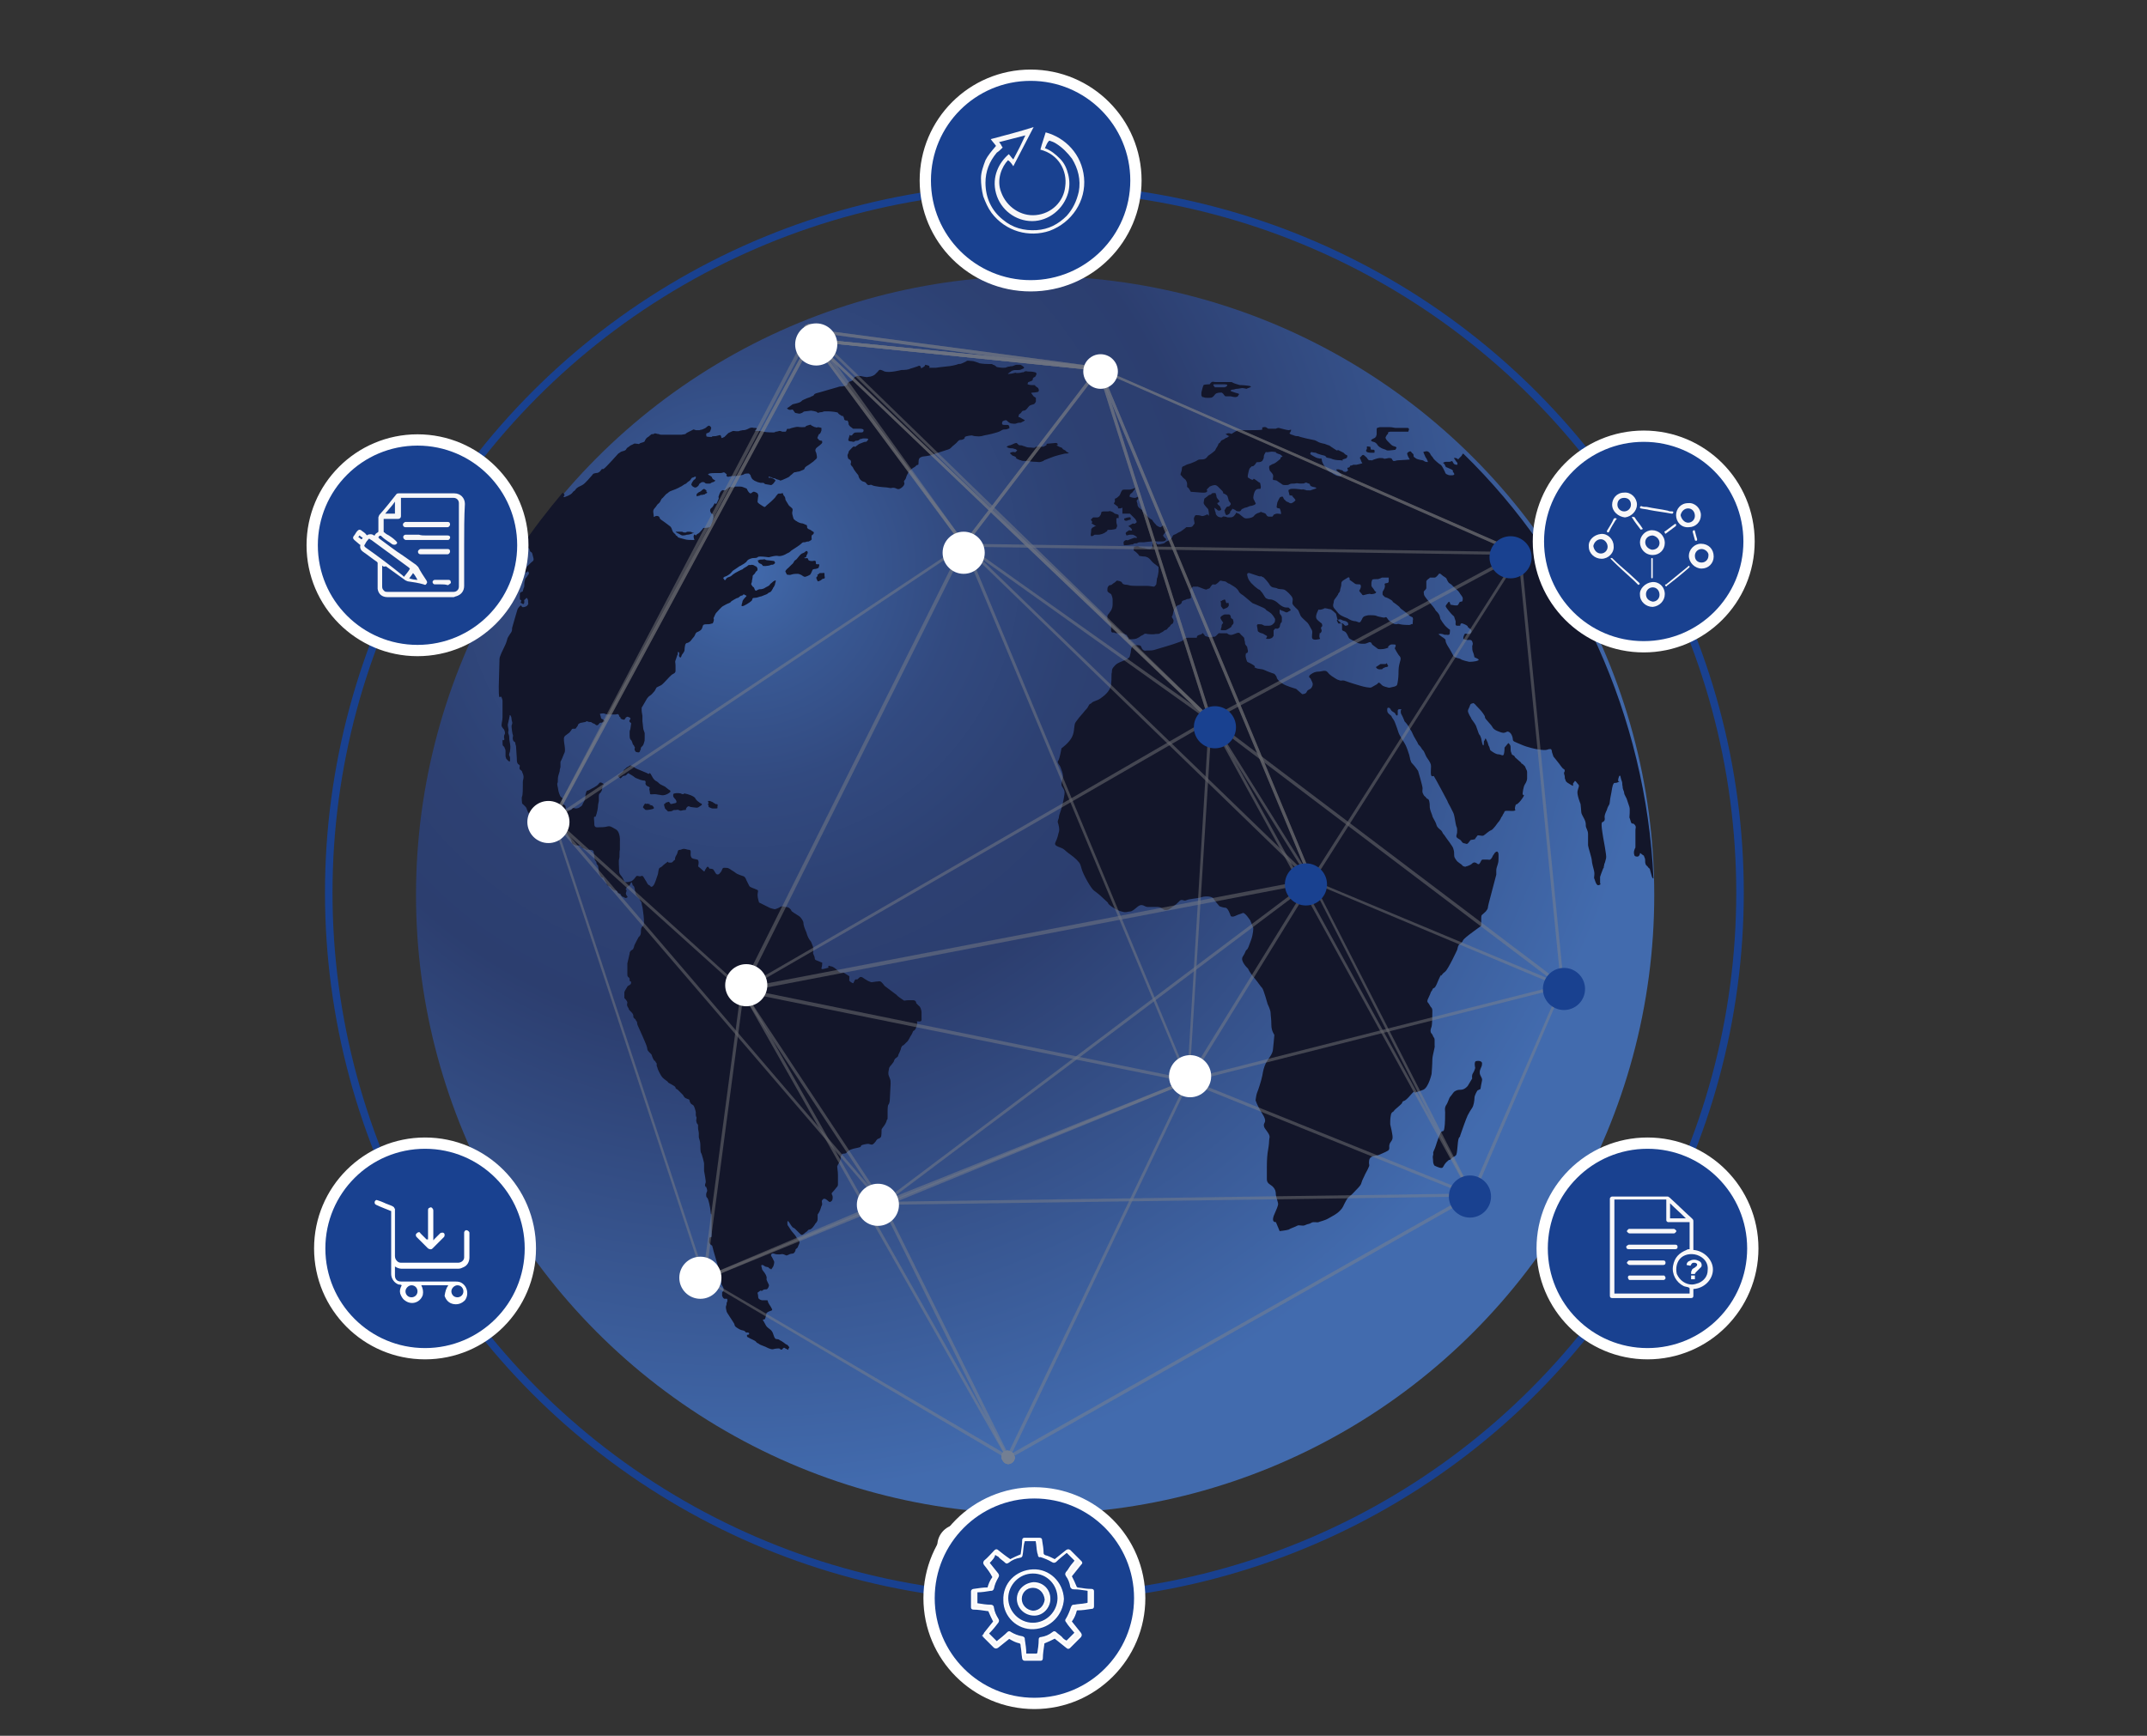 <?xml version="1.0" encoding="utf-8"?>
<!-- Generator: Adobe Illustrator 22.1.0, SVG Export Plug-In . SVG Version: 6.00 Build 0)  -->
<svg version="1.1" xmlns="http://www.w3.org/2000/svg" xmlns:xlink="http://www.w3.org/1999/xlink" x="0px" y="0px"
	 viewBox="0 0 285.4 230.8" style="enable-background:new 0 0 285.4 230.8;" xml:space="preserve">
<rect x="0" y="0" width="285.4" height="230.8" fill="#333333" stroke="none"/>
<style type="text/css">
	.st0{fill:#FFFFFF;}
	.st1{fill:url(#SVGID_1_);}
	.st2{fill:#13162A;}
	.st3{opacity:0.7;}
	.st4{opacity:0.6;}
	.st5{fill:none;}
	.st6{fill:#878787;}
	.st7{fill:#194190;}
	.st8{fill:#C94531;}
	.st9{fill:none;stroke:#194190;stroke-miterlimit:10;}
	.st10{fill:#194190;stroke:#FFFFFF;stroke-width:1.5;stroke-miterlimit:10;}
	.st11{fill:#F8F7F8;}
	.st12{fill:#F8F7F8;stroke:#FFFFFF;stroke-width:0.25;stroke-miterlimit:10;}
</style>
<g id="Ebene_2">
</g>
<g id="Ebene_1">
	<ellipse class="st0" cx="127.4" cy="205.5" rx="2.8" ry="2.8"/>
	<g>
		<g>
			
				<radialGradient id="SVGID_1_" cx="98.483" cy="0.221" r="123.201" gradientTransform="matrix(1 0 0 1 0 75.37)" gradientUnits="userSpaceOnUse">
				<stop  offset="0" style="stop-color:#426BAE"/>
				<stop  offset="9.428295e-02" style="stop-color:#3A5B97"/>
				<stop  offset="0.233" style="stop-color:#324A80"/>
				<stop  offset="0.369" style="stop-color:#2D4173"/>
				<stop  offset="0.499" style="stop-color:#2C3E6F"/>
				<stop  offset="1" style="stop-color:#426BAE"/>
			</radialGradient>
			<circle class="st1" cx="137.6" cy="119" r="82.3"/>
			<g>
				<g>
					<path class="st2" d="M134.1,56.6c-0.1-0.1,0-0.1-0.2-0.1c-0.3,0-0.1,0-0.3,0c-0.2,0-0.4,0-0.4-0.2s0.1-0.3,0.1-0.3
						s0.4-0.2,0.5-0.1c0.1,0.1,0.1,0,0.1,0.1c0.1,0.1,0.4,0.3,0.5,0.3s0.5,0.1,0.7,0s0.5-0.1,0.6-0.1c0.1-0.1,0.8-0.3,0.4-0.4
						c-0.4-0.2-0.5-0.3-0.5-0.3s-0.3,0-0.2-0.2s0-0.2,0.2-0.3c0.2-0.1,0.2-0.4,0.5-0.4s0.5-0.4,0.7-0.6s0.6-0.2,0.7-0.3
						c0.1-0.1,0.2-0.3,0.2-0.3v-0.5l-0.3-0.2l-0.3-0.4c0,0-0.1-0.1,0.2-0.1s0.7-0.1,0.7-0.1s0.1-0.1,0.1-0.2c0-0.1-0.1-0.3-0.1-0.3
						l-0.4-0.3c0,0,0.1-0.1-0.2-0.1s-0.1,0-0.3,0s-0.5-0.1-0.5-0.1s0-0.2,0.1-0.3c0.1,0,0.2-0.1,0.3-0.1s0.3-0.2,0.3-0.2
						s-0.1-0.1,0.1-0.3c0.2-0.1,0.2-0.1,0.2-0.1s0.4-0.5,0-0.6s-0.6-0.1-0.9-0.1c-0.2,0-0.3-0.1-0.5,0s0,0.1-0.3,0.1
						c-0.3,0.1-0.6,0.1-0.8,0.1c-0.1,0,0-0.1-0.3,0s-0.6,0.1-0.6,0.1s-0.4,0.1-0.1-0.1c0.3-0.2,0.4-0.3,0.4-0.3
						c0.1,0,0.2-0.1,0.4-0.1c0.3,0,0.3,0,0.4,0c0.2,0,0.3,0,0.5-0.1s0.4-0.1,0.3-0.3c-0.1-0.1-0.4-0.3-0.5-0.3s-0.2,0-0.4,0
						s-0.1,0-0.4,0.1c-0.2,0.1-0.3,0.1-0.5,0.1c-0.2,0.1-0.2,0-0.4,0.1c-0.3,0.1-0.2,0.1-0.6,0.1c-0.3,0-0.8-0.1-0.8-0.1
						s-0.3-0.3-0.5-0.3c-0.2-0.1,0.1-0.1-0.6-0.1c-0.7,0-1.2-0.1-1.2-0.1s-0.7-0.3-1-0.3c-0.3,0-0.6-0.1-0.7,0
						c-0.1,0.1-0.4,0.2-0.6,0.3s-0.3,0.1-0.5,0.1c-0.2,0.1-0.7,0.2-0.7,0.2c-0.3,0.1-1.8,0.2-2.3,0.3c-0.5,0-0.9,0-0.9,0
						s0.2-0.2-0.1-0.3c-0.4-0.1-0.4-0.1-0.4-0.1l-0.1,0.2c-0.3,0.2-0.3,0.2-0.3,0.2s-0.2,0.1-0.2,0s0-0.1,0-0.1s-0.1-0.3-0.4-0.1
						c-0.3,0.1-0.3,0.1-0.6,0.2c-0.3,0.1-0.4,0.1-0.6,0.2c-0.3,0.1-1,0.1-1,0.1s-1.5,0.4-2.2,0.2c-0.6-0.3-0.7-0.3-0.9,0
						c-0.2,0.2-0.3,0.3-0.4,0.4c-0.1,0.1-0.5,0.3-0.8,0.3s0,0.1-0.6,0s-0.3-0.1-0.6-0.1c-0.3,0-0.3-0.1-0.6,0.1
						c-0.3,0.2-0.3,0.3-0.4,0.5c-0.1,0.1-0.4,0.1-0.6,0.3c-0.1,0.1,0.1,0.2-0.3,0.4c-0.4,0.1-0.8,0.1-0.8,0.1s-1.7,0.5-2.4,0.7
						c-0.7,0.2-0.9,0.2-1,0.4s-0.2,0.1-0.5,0.3c-0.3,0.1-0.6,0.2-1,0.4c-0.4,0.3,0.1,0-0.4,0.3c-0.5,0.2-0.9,0.2-1,0.3
						c-0.1,0.1-0.7,0.5-0.7,0.5s0.2,0.2,0.4,0.2c0.2,0,0.4-0.1,0.4,0c0.1,0.1,0.2,0.3,0.3,0.4c0.1,0,0.4,0.1,0.5,0.1
						c0.2,0,0.1,0,0.4-0.1c0.2-0.1,0.2-0.2,0.4-0.2c0.2,0,0.7-0.1,0.8-0.1c0.1,0,0.7,0.1,0.8,0.2c0.1,0.1,0.1,0.1,0.1,0.1
						s0.3-0.1,0.5-0.1s0.2-0.1,0.4-0.1c0.2,0,0.3,0,0.6,0c0.3,0,1.2,0.1,1.2,0.2s0.3,0.3,0.5,0.4s0-0.2,0.2,0.1
						c0.2,0.3,0,0.4,0.3,0.5s0.2-0.1,0.3,0.1c0.1,0.2,0.1,0.3,0.1,0.4s0.2,0.3,0.2,0.3l0.4,0.3c0,0,0,0,0.1,0s0.1,0,0.1,0l0,0
						c0,0,0,0,0.1,0c0.2,0,0.4,0,0.5,0s0.6,0,0.6,0.2s-0.1,0.3-0.3,0.3c-0.1,0-0.3,0-0.5,0s-0.4,0-0.5,0.1s-0.1,0.1-0.2,0.2
						s0.2,0-0.1,0.1c-0.3,0.1-0.2-0.3-0.3,0.1c-0.1,0.4-0.2,0.5-0.1,0.6s0.4,0.1,0.4,0.1s0.3,0.1,0.4,0s0.1-0.1,0.3-0.1
						c0.2,0,0.3-0.1,0.4-0.2c0.1,0,0.4-0.1,0.4-0.1s0.1,0,0.3,0c0.2,0,0.4,0,0.4,0.1s-0.1,0.2-0.2,0.3c-0.1,0.1-0.2,0-0.4,0.1
						c-0.2,0.1-0.6,0.2-0.7,0.3c-0.1,0.1-0.3,0.2-0.4,0.3c-0.1,0.1-0.1-0.2-0.4,0.1c-0.3,0.3-0.5,0.5-0.5,0.6s-0.1,0.3-0.1,0.3
						s-0.1,0.1,0,0.4c0,0.3,0.4,0.3,0.4,0.5c0.1,0.3-0.1,0.3,0,0.5s0.2,0.2,0.3,0.4c0.1,0.3,0.7,1,0.7,1c0,0.1,0.1,0.5,0.4,0.7
						c0.2,0.2,0.4,0.1,0.6,0.3c0.2,0.3,0.3,0.3,0.4,0.3c0.2,0,0.2-0.1,0.4,0c0.3,0.2,1.7,0.3,1.8,0.3c0.2,0,0.6,0.1,0.7,0.1
						s0.3-0.1,0.6,0c0.3,0.1,0.3,0.2,0.6,0.1c0.2-0.1,0.5-0.3,0.6-0.6c0.1-0.3-0.2-0.3,0.1-0.6c0.2-0.3,0.1-0.3,0.3-0.7
						c0.2-0.3,0.1-0.3,0.3-0.5c0.2-0.1,0.3-0.3,0.5-0.4s0.2-0.1,0.4-0.3c0.2-0.2,0.3,0.1,0.3-0.4s0.1-0.6,0.3-0.7
						c0.2-0.1,0.3-0.1,0.3-0.1s0.9-0.1,1.1-0.2s2.2-0.7,2.4-0.8c0.2-0.1,0.3-0.3,0.7-0.6c0.4-0.3,0.4-0.5,0.7-0.6
						c0.3,0,0.5-0.1,0.6-0.2c0.1-0.1-0.1-0.2,0.3-0.3c0.4-0.1,0.7-0.1,0.7-0.1s0.3,0.1,0.5,0.1c0.2,0,0.5,0.1,1.1-0.1
						c0.6-0.1,1.9-0.4,2.2-0.6s0.4-0.2,0.6-0.2c0.2,0,0.5-0.1,0.6-0.2C134.1,56.7,134.2,56.6,134.1,56.6z"/>
					<path class="st2" d="M141.2,60.4c0.4-0.1,0.3-0.1,0.7-0.1c0.4-0.1,0-0.1-0.2-0.3c-0.1-0.2,0,0-0.1-0.1s-0.3-0.1-0.4-0.3
						c0-0.1-0.3-0.1-0.6-0.3c-0.4-0.2,0,0,0-0.2s-0.2-0.2-0.3-0.2s-1,0.1-1.1,0.1s-0.1,0.2-0.1,0.2l-0.4,0.2c0,0-0.5,0-0.8,0
						s-0.2,0-0.3,0.1s-0.4,0-0.8,0c-0.4,0-0.6-0.2-0.8-0.2c-0.1-0.1-0.4-0.1-0.5-0.1s-0.3-0.3-0.4-0.3c-0.2,0-0.5,0.2-0.8,0.3
						c-0.2,0-0.5,0.2-0.5,0.2s0.2,0.2,0.5,0.2c0.4,0,0.2,0,0.6,0.1c0.4,0.1,0,0,0.2,0.1s0.1,0.1-0.1,0.3c-0.1,0.1,0,0-0.3,0
						s-0.3,0.1-0.4,0.1c-0.1,0.1,0,0.1,0.2,0.3c0.2,0.2,0,0,0.4,0.2s0.1,0.2,0.1,0.2s0.5,0.3,0.7,0.3c0.1,0.1,0.4,0.1,0.8,0.1
						c0.4,0,0.5,0.1,1,0.1s0.6,0.1,0.9,0c0.3-0.1,0.3-0.1,0.4-0.2c0.2-0.1,0.8-0.3,1.3-0.5C140.7,60.5,140.8,60.5,141.2,60.4z"/>
					<path class="st2" d="M93.6,65l-0.2,0.1c0,0-0.3,0.3-0.4,0.3s-0.4,0.3-0.4,0.3V66c0,0,0.3-0.1,0.4-0.1c0.1-0.1,0.2-0.1,0.4-0.1
						c0.2-0.1,0.3,0,0.3-0.1c0.1-0.1,0.3-0.1,0.3-0.2s-0.1-0.1-0.1-0.1v-0.2L93.6,65z"/>
					<path class="st2" d="M102.6,75.1c0.2,0,0.3-0.1,0.4-0.2s-0.1-0.3-0.1-0.3s-0.7-0.1-0.8-0.1c-0.1,0-0.2,0-0.4-0.1
						c-0.2-0.1,0,0-0.4,0s-0.2,0-0.5,0.1s0,0,0,0.2s0.4,0.3,0.4,0.3l0.2,0.2c-0.2,0.1,0.8,0.1,1.1-0.1
						C102.7,75,102.4,75.1,102.6,75.1z"/>
					<path class="st2" d="M91.3,71.1c0.1,0,0.4,0,0.8-0.2s0,0-0.1-0.1s-0.3-0.1-0.5-0.1s-0.2,0-0.3,0.1c-0.1,0-0.2,0-0.3,0
						c-0.1,0-0.1-0.1-0.3-0.1c-0.1,0-0.4,0-0.7,0c-0.3,0,0.4,0.3,0.4,0.3s0.3,0.2,0.4,0.2C90.7,71.2,91.1,71.2,91.3,71.1
						C91.4,70.9,91.2,71.1,91.3,71.1z"/>
					<path class="st2" d="M107.2,73.9c0.1-0.3,0,0,0.1-0.2s0.1-0.3,0-0.4s-0.2,0-0.3,0.1c-0.1,0.1-0.4,0.2-0.4,0.2s-0.2,0.1-0.5,0.5
						s-0.3,0.3-0.4,0.4c-0.2,0.1-0.1,0.3-0.5,0.6c-0.4,0.4-0.4,0.4-0.4,0.4s-0.4,0.3-0.4,0.5l0.2,0.4c0,0,0.4,0.1,0.6,0
						c0.3-0.1,0.6-0.1,0.8-0.1c0.3,0,0.3,0.1,0.4,0.1s0.4,0.3,0.6,0.3c0.1,0,0.6-0.2,0.7-0.3c0.1-0.1,0.2-0.4,0.3-0.6
						c0.1-0.2,0.4-0.1,0.6-0.2c0.3-0.1,0.2-0.1,0.3-0.4c0.1-0.3-0.3-0.1-0.4-0.2s0-0.3-0.1-0.4s-0.3,0-0.4,0c-0.2,0-0.3,0-0.5-0.1
						c-0.1-0.1,0,0-0.1-0.2s-0.2,0-0.5-0.1C106.9,74.1,107.2,74.2,107.2,73.9z"/>
					<path class="st2" d="M109.3,77c0.1-0.1,0.2,0,0.3-0.1c0.1-0.1,0-0.2,0-0.4s0,0,0-0.2s-0.2-0.1-0.3-0.1c-0.1,0-0.1,0-0.3,0
						c-0.1,0-0.1,0.1-0.3,0.2c-0.2,0.2,0,0,0,0.1s-0.2,0.3-0.2,0.3c0,0.1,0.2,0.5,0.2,0.5S109,77.3,109.3,77
						C109.3,76.9,109.2,77.1,109.3,77z"/>
					<path class="st2" d="M88.4,105.7c0.3-0.1,0.5-0.2,0.7-0.4c0.1-0.2-0.2-0.3-0.2-0.3l-0.5-0.4c0,0-0.4-0.2-0.6-0.3
						c-0.2-0.1-0.3-0.3-0.5-0.4s-0.4-0.2-0.7-0.8s-0.3-0.1-0.4-0.2s-1.7-0.7-1.8-0.8c-0.1-0.2-0.3-0.1-0.5-0.3
						c-0.2-0.1-0.4,0.2-0.5,0.2s-0.3,0.3-0.4,0.3c-0.1,0.1-0.1,0.2-0.3,0.4c-0.2,0.1-0.3,0.3-0.5,0.4s0.3,0.4,0.3,0.4l0.3-0.3
						l0.4-0.1l0.3-0.3c0,0,0.7,0.4,0.8,0.5c0.1,0.1,0.3,0.2,0.6,0.3c0.2,0.1,0.6,0.2,0.8,0.2c0.2,0.1,0.1,0.3,0.1,0.4
						s0.1,0.3,0.4,0.4s0.1,0.3,0.1,0.3s0.1,0.4,0.1,0.6s0.3,0.1,0.6,0.1c0.3,0,0.6,0.1,0.8,0.1C87.7,105.7,88.1,105.8,88.4,105.7z"
						/>
					<path class="st2" d="M91.8,107.3c0.1,0,0.6,0.1,0.8,0.1c0.2,0,0.3-0.1,0.6-0.3c0.3-0.2-0.1-0.3-0.1-0.3l-0.4-0.3
						c0,0-0.3-0.3-0.3-0.4c-0.1-0.1-0.3-0.3-1-0.5s-0.4,0-0.6,0s-0.3-0.1-0.3-0.1s-0.5-0.1-0.8,0c-0.3,0-0.2,0.3-0.2,0.4
						s0.3,0.4,0.3,0.4s0.2,0.3,0.1,0.4c0,0.1-0.3,0.1-0.6,0.2c-0.3,0-0.1,0-0.3-0.2c-0.2-0.2-0.2,0-0.4,0c-0.2,0-0.1,0.2-0.3,0.2
						c-0.1,0.1,0.1,0.5,0.1,0.6l0.4,0.4c0,0,0.5,0,0.6-0.1s0.2-0.1,0.5-0.1c0.3-0.1,0.4,0.1,0.6,0.1c0.1,0,0.3-0.1,0.6-0.1
						c0.3-0.1,0,0,0.1-0.2C91.5,107,91.7,107.3,91.8,107.3z"/>
					<path class="st2" d="M86.3,106.9c-0.4,0-0.2-0.1-0.4,0c-0.2,0,0-0.2-0.2,0c-0.1,0.2-0.3,0.4-0.2,0.5c0.1,0.1,0.1,0.1,0.2,0.2
						s0.1,0.1,0.3,0.1c0.2,0,0.8-0.1,0.9-0.2s-0.1-0.3-0.2-0.4C86.6,107.1,86.2,107,86.3,106.9C86.2,107,86.7,106.9,86.3,106.9z"/>
					<path class="st2" d="M94.2,107.3c0,0,0.4,0.2,0.5,0.2s0.2,0,0.5,0s0.1-0.1,0.2-0.4c0-0.3-0.2-0.1-0.3-0.2
						c-0.1-0.1-0.2-0.1-0.3-0.2c-0.1-0.1-0.3-0.1-0.4-0.2c-0.1,0-0.3,0-0.3,0l0.1,0.3c0,0,0,0-0.1,0.1
						C94.2,107.1,94.2,107.3,94.2,107.3z"/>
					<path class="st2" d="M159.9,52.8c0.2,0,0.1,0.1,0.6,0.1s0.6,0,0.8-0.2s0.2-0.3,0.4-0.4s0.6-0.1,0.7-0.1
						c0.1,0.1,0.2,0.1,0.3,0.3c0.1,0.1,0.1,0.2,0.3,0.2c0.1,0,0.6,0,0.6,0s0.4,0.1,0.6,0.1c0.2,0,0.4-0.1,0.4-0.2s0.3-0.2-0.1-0.3
						c-0.4-0.1-0.9-0.3-0.9-0.3v-0.1c0,0,0.1-0.1,0.3-0.1s0.3-0.1,0.5-0.1s0.7-0.1,0.7-0.1c0.2,0,0.6,0.1,0.6,0.1l0.2-0.1
						c0,0,0.8-0.2,0.1-0.3s-1.2-0.1-1.2-0.1s-0.7-0.2-0.9-0.3c-0.2,0,0.2-0.1-0.4-0.1c-0.7,0-0.7,0-1,0s-0.5,0-0.9,0
						c-0.3,0-0.4-0.1-0.5,0c-0.1,0-0.3,0.3-0.3,0.3s-0.7,0-0.8,0.1s-0.3,1-0.3,1s0,0.3,0,0.4C159.8,52.6,159.7,52.8,159.9,52.8z
						 M161.4,51.1c0.2,0,0.4,0,0.7,0s0.4,0,0.6,0c0.1,0,0.6,0,0.4,0.2c-0.1,0.2-0.2,0.1-0.3,0.2c-0.1,0-0.4,0-0.7,0s-0.6,0-0.6,0
						S161.1,51.1,161.4,51.1z"/>
					<path class="st2" d="M197,141.5c0.1-0.4-0.4-0.5-0.8-0.4c-0.3,0.1-0.1,0.9-0.1,0.9s-0.1,0.4-0.3,0.7s-0.1,0.7-0.1,0.7l-0.6,1
						c0,0-0.4,0.5-0.9,0.5s-0.6,0.1-0.8,0.2c-0.2,0.1-0.4,0.5-0.6,0.7c-0.2,0.2-0.3,0.8-0.6,1.2c-0.2,0.4-0.1,0.6-0.1,0.9
						c0,0.3,0,1.6-0.1,2.1c-0.1,0.6-0.2,0.3-0.4,0.5s-0.6,1.4-0.6,1.4s-0.2,0.7-0.4,1.1c-0.2,0.4,0,0.3-0.1,0.6s0,0.4,0,0.8
						c0,0.4,0.2,0.6,0.2,0.6s0.6,0.3,0.9,0.3c0.3,0,0.2-0.3,0.7-0.8s0.3-0.1,0.6-0.4c0.2-0.3,0.6-0.3,0.7-0.6
						c0.1-0.3,0.1-0.7,0.2-1.6c0.1-0.9,0.3-0.6,0.3-0.9c0.1-0.3,0.8-2.3,1-2.7s0.4-0.7,0.6-1c0.2-0.3,0.3-1,0.3-1.3
						c0-0.4,0.4-1,0.4-1l0.4-0.2c0,0,0.1-0.7,0.2-1.1c0.1-0.4-0.3-0.6-0.3-1.1S197,141.9,197,141.5z"/>
					<path class="st2" d="M184,88.2L184,88.2L184,88.2z"/>
					<path class="st2" d="M184,88.2C184,88.2,184.1,88.2,184,88.2C184.1,88.2,184.1,88.2,184,88.2z"/>
					<path class="st2" d="M182.9,88.7c0,0,0.1,0.3,0.5,0.3s0.3,0,0.4-0.1c0.1-0.1,0.2-0.1,0.4-0.2c0.1,0,0.2,0,0.3-0.1s0,0-0.1-0.3
						s0,0-0.3,0c0,0,0,0-0.6,0L182.9,88.7z"/>
					<path class="st2" d="M184,88.2L184,88.2L184,88.2z"/>
					<path class="st2" d="M163.3,80.2c-0.1-0.2,0,0-0.2,0s-0.1-0.3-0.3-0.5c0,0-0.2,0.1-0.3,0.1c-0.1,0.1,0,0.1-0.2,0.1
						c-0.1,0,0,0.2,0,0.3c0,0.1,0,0.4,0,0.4l0.3,0.4c0,0,0.1,0,0.5-0.2c0.3-0.2,0,0,0.2-0.2C163.3,80.7,163.4,80.4,163.3,80.2z"/>
					<path class="st2" d="M162.4,82.5l0.2,0.3l-0.2,0.3c0,0,0,0.3-0.1,0.5s0.1,0.2,0.1,0.2s0.3,0,0.5,0c0.1,0,0.8-0.4,0.8-0.5
						s0.1-0.2,0.2-0.3c0.1-0.1,0.1-0.3,0-0.6c-0.1-0.3,0,0-0.1-0.1s-0.2-0.1-0.2-0.3c0-0.2-0.2-0.3-0.2-0.3s-0.4,0-0.6,0
						c-0.1,0-0.4,0.2-0.4,0.2s0,0-0.1,0.1C162.1,82.1,162.4,82.5,162.4,82.5z"/>
					<path class="st2" d="M145.1,69.6c0,0,0.2,0.1,0.5,0.3c0.3,0.2,0,0-0.1,0.1s-0.3,0.1-0.4,0.3c-0.1,0.1,0,0.1-0.1,0.7
						s0.5,0.1,0.5,0.1s0.2,0,0.4,0s0.3,0,0.6-0.1c0.2-0.1,0.3-0.1,0.4-0.2c0.1-0.1,0.3-0.1,0.3-0.3c0.1-0.1,0.4,0,0.8-0.1
						c0.4-0.1,0.3,0,0.4-0.2c0.1-0.2,0.1-0.2,0.1-0.3c0-0.1-0.1-0.3-0.1-0.5s0-0.3,0-0.4c0-0.2,0.3-0.1,0.3-0.1s0-0.3,0-0.4
						s-0.5-0.2-0.5-0.2s-0.2-0.2-0.5-0.3c-0.3-0.1-0.2,0-0.4,0s-0.4,0-0.6,0s-0.3,0.1-0.3,0.1s0,0.3-0.2,0.5
						c-0.1,0.2-0.1,0.1-0.3,0.2c-0.2,0-0.2,0-0.4,0s-0.2,0-0.2,0l-0.3,0.3l0.2,0.3L145.1,69.6z"/>
					<path class="st2" d="M148.1,67c0,0,0.3,0.2,0.4,0.3c0.2,0.1,0.1,0.3,0.1,0.3s0.2,0,0.3,0s0.3-0.1,0.3-0.1s0,0.2,0,0.4
						s0,0.4,0,0.4h0.2h0.8l0.4,0.4l0.3,0.3c0,0,0.2,0.3,0.2,0.4s-0.1,0.1-0.2,0.2c-0.1,0.1-0.3,0-0.3,0s-0.2,0.1-0.5,0.3
						c-0.3,0.1,0,0,0.3,0.4s-0.3,0.2-0.3,0.2s0,0-0.3,0.2s-0.1,0.3-0.1,0.4c0,0.2,0.3,0,0.5,0c0.1,0,0.4,0,0.4,0s0.3,0.1,0.5,0.3
						c0.2,0.2-0.3,0.1-0.3,0.1s-0.3,0.1-0.8,0.3c-0.5,0.2,0,0-0.2,0s-0.3,0.1-0.4,0.2c-0.1,0.1,0,0.5,0,0.5s0.7,0,1-0.1
						c0.2,0,0.2,0,0.3-0.1s0.4,0,0.5-0.1s0.4-0.1,0.4-0.1h0.5c0,0,0.7-0.1,0.9-0.1c0.1,0,0.6,0,0.7,0c0.1,0,0.3,0,0.7,0
						s0.6-0.1,0.6-0.3c0-0.1-0.1-0.1-0.2-0.2c-0.1-0.1-0.2-0.3-0.2-0.3s0,0,0.2-0.3s0.4-0.3,0.4-0.3s0,0-0.3-0.5s-0.5,0-0.6,0
						s-0.2,0-0.5-0.2s0,0-0.1-0.1s-0.4-0.4-0.5-0.6s-0.2-0.1-0.4-0.3c-0.1-0.1-0.7-0.6-0.9-0.9c-0.1-0.3-0.3-0.3-0.5-0.5
						s-0.2-0.4-0.2-0.5s-0.1-0.2-0.1-0.4c0-0.2,0.3-0.2,0.2-0.5c0-0.3,0,0-0.1,0s-0.2,0.1-0.3,0.1s-0.3,0-0.6-0.1s-0.1-0.1-0.1-0.3
						c0-0.1,0.3-0.3,0.3-0.3s0,0,0.3-0.4s-0.2-0.1-0.2-0.1l-0.4,0.1c0,0-0.3,0-0.7,0s-0.3,0.1-0.4,0.2c-0.1,0.1-0.2,0.5-0.3,0.6
						s-0.4,0.4-0.6,0.4c0,0,0,0,0,0.4C148,67,148.1,67,148.1,67z"/>
					<path class="st2" d="M149.9,69.2c0.2-0.1,0.4-0.1,0.4-0.1s0,0,0-0.2s-0.3-0.1-0.3-0.1s-0.2,0-0.4,0.1c-0.3,0-0.1,0.3-0.1,0.3
						S149.7,69.3,149.9,69.2z"/>
					<path class="st2" d="M181.7,60.1c0.2,0.1,0.5,0.1,0.5,0.1h0.5c0,0,0.1-0.4-0.1-0.4c-0.3,0-0.4,0-0.4-0.1s0-0.3-0.1-0.3
						c-0.2,0-0.4-0.1-0.4,0s0,0.1,0,0.3C181.6,59.9,181.5,59.9,181.7,60.1z"/>
					<path class="st2" d="M182.4,58.7c0.2,0.1,0.3,0,0.6,0.3c0.2,0.3,0.3,0.4,0.5,0.5c0.1,0.1,0.4,0.2,0.7,0.3
						c0.2,0.1,0.1,0.1,0.4,0.1c0.2,0,0.9-0.1,0.9-0.1c0-0.1,0.3-0.3,0-0.4s-0.4-0.1-0.6-0.3c-0.2-0.2-0.3-0.3-0.4-0.4
						c-0.1-0.1-0.4-0.4-0.3-0.6c0.1-0.1,0.1-0.3,0.3-0.4c0.1-0.1-0.2-0.2,0.3-0.3c0.5,0,0.5,0,0.8,0s0.4,0,0.6,0c0.2,0,0.1,0,0.4,0
						c0.2,0,0.4,0,0.5,0s0.1,0,0.1,0l0.1-0.3c0,0,0-0.2-0.2-0.2s-0.9,0-0.9,0s-0.3,0-0.6,0s-0.5-0.1-0.8-0.1s-0.4,0-0.6,0
						c-0.1,0-0.6,0-0.8,0c-0.2,0.1-0.4,0-0.4,0.3s0,0.4,0,0.6s-0.1,0.3-0.1,0.4c-0.1,0.1,0.1-0.3-0.1,0.1
						C182.1,58.5,182.2,58.6,182.4,58.7z"/>
				</g>
				<path class="st2" d="M122.5,135.3c0-0.4,0-0.4,0-0.7s-0.2-0.8-0.3-0.8c-0.1-0.1-0.4-0.4-0.4-0.4s0-0.4-0.4-0.4s-0.4,0-0.7,0
					c-0.3,0-0.5,0.1-0.6,0s-0.8-0.5-0.9-0.7c-0.1-0.1-1.1-0.8-1.6-1.2c-0.4-0.5-0.5-0.7-0.9-0.6c-0.3,0-0.6,0.1-0.9,0.1
					c-0.3-0.1-0.5-0.2-0.8-0.4s-0.4-0.3-0.6-0.3c-0.1,0-0.3,0.2-0.4,0.3s-0.3-0.1-0.4,0.2c-0.2,0.3-0.1,0.4-0.3,0.3
					c-0.2-0.1-0.5-0.3-0.4-0.4c0-0.2,0-0.5,0-0.5l-0.8-0.5c0,0-0.4,0.2-0.7-0.2c-0.3-0.3-0.7-0.6-0.9-0.6c-0.2,0-0.3-0.2-0.4,0
					s0.3,0.1-0.1,0.2c-0.4,0.1-0.9,0.3-0.8,0c0.1-0.2,0.1-0.7,0.1-0.7s-0.3-0.1-0.5-0.2c-0.2-0.1-0.5-0.1-0.5-0.4s-0.3-0.6-0.2-0.8
					c0-0.2,0-0.5,0-0.6s-0.3-0.8-0.3-0.8s-0.4-0.4-0.6-1.2c-0.3-0.7-0.4-1-0.4-1.3c0-0.2-0.3-0.7-0.6-0.9c-0.3-0.2-1-0.6-1-0.7
					c0-0.1-0.3-0.5-0.7-0.5c-0.4,0-0.4-0.2-0.8,0c-0.3,0.2-0.7,0.3-0.7,0.3s-0.5-0.1-0.7-0.2c-0.2-0.1-1.4-0.7-1.4-0.7
					s-0.2-0.6-0.2-1s0.2-0.6-0.1-0.7c-0.4-0.2-0.9-0.3-1-0.5s-0.4-0.8-0.4-0.8s-0.1-0.4-0.4-0.5s-0.6-0.2-0.8-0.3s-0.4-0.3-0.6-0.4
					s-0.5-0.4-0.8-0.4s-0.5-0.1-0.6,0.2c-0.1,0.3-0.3,0.5-0.4,0.6s-0.3,0.1-0.4,0c-0.1-0.1-0.3-0.5-0.4-0.6s-0.5-0.1-0.5-0.1
					s-0.2-0.5-0.4-0.1c-0.3,0.4-0.2,0.6-0.4,0.4c-0.2-0.2-0.7-0.6-0.7-0.6s0.2-0.8-0.1-0.9c-0.4-0.1-0.7-0.1-0.8-0.3
					c-0.1-0.2-0.1-0.3-0.1-0.4c0-0.2,0.1-0.6-0.2-0.6c-0.3,0-0.5-0.2-0.9-0.1c-0.4,0.2-0.5,0-0.6,0.3s0,0.2-0.3,0.7
					c-0.2,0.5,0.1,0.3-0.2,0.5c-0.3,0.3-0.2,0.3-0.6,0.3s0-0.3-0.4,0s-0.4,0.3-0.6,0.5s-0.3,0.1-0.4,0.3c-0.1,0.2-0.1,0.7-0.2,0.9
					s-0.3,1.1-0.6,1.4s-0.4-0.1-0.5-0.1s-0.2-0.1-0.4-0.5c-0.3-0.4-0.4-0.9-0.7-0.7c-0.3,0.1-0.5-0.2-0.7,0.1s-0.5,0.6-0.7,0.6
					c-0.2,0.1-0.7,0.1-0.7,0.1s-0.1,0-0.3-0.5c-0.2-0.4-0.5-0.5-0.5-1s-0.1-1.3,0-1.6c0.1-0.3,0-0.9,0.1-1.2c0-0.3,0-1.1,0-1.1
					s0.1-1.2-0.5-1.6c-0.7-0.4-0.8-0.5-1.2-0.4c-0.3,0.1-0.9,0.1-1.1,0.1s-0.6,0.1-0.6-0.4s-0.1-0.9,0-1s0.1,0.3,0.3-0.4
					c0.2-0.7,0.2-1.2,0.2-1.2l0.1-0.5v-0.6c0,0,0-0.3,0.1-0.4c0.1,0,0.3-0.4,0.3-0.4l0.1-0.6l0.2-0.2c0,0-0.5-0.5-0.7-0.1
					c-0.3,0.4-0.9,0.6-1.2,0.8c-0.3,0.2-0.4,0-0.5,0.4c-0.1,0.3-0.1,0.4-0.1,0.7c-0.1,0.3-0.1,0.4-0.3,0.7c-0.1,0.3-0.2,0.4-0.4,0.5
					c-0.1,0.1-0.3,0.2-0.6,0.2c-0.3-0.1-0.4-0.1-0.5,0.1c-0.1,0.1-0.1,0.1-0.3,0.1c-0.2,0-0.5,0.1-0.5-0.1s0-0.4-0.1-0.5
					s-0.3-0.1-0.3-0.3c0-0.1-0.2-0.3-0.1-0.4c0.1-0.2,0.1-0.3-0.1-0.4s-0.4-0.9-0.4-1c0-0.2-0.2-0.7-0.1-0.9c0.1-0.1,0-0.5,0.1-0.9
					s0.2-0.6,0.2-0.7s0-0.2,0.1-0.5c0-0.3,0-0.7,0-0.7l0.1-0.2c0,0,0.2-0.4,0.3-0.7c0.1-0.3,0.2-0.3,0.2-0.7c0-0.3-0.1-0.9-0.1-0.9
					s-0.1-0.6,0-0.8c0.1-0.2,0.2-0.2,0.3-0.3c0.1-0.1,0.3-0.2,0.4-0.3C75.8,97.3,76,97,76,97s0-0.1,0.2-0.1s0.3,0,0.3,0l0.3-0.4
					c0,0,0-0.2,0.2-0.3c0.2-0.1,0.2-0.1,0.3-0.1c0.1,0,0.4-0.1,0.5-0.1s0.1-0.1,0.2-0.1s0.2,0.1,0.4,0.1c0.1,0,0.2,0,0.3,0.1
					c0.1,0.1,0.3,0.1,0.4,0.2s0.2,0.2,0.4,0.1c0.1-0.1,0.2-0.3,0.3-0.3c0.1,0,0.3,0,0.4-0.1c0.1,0,0.2-0.1,0.1-0.2s-0.2-0.2-0.3-0.2
					c-0.1-0.1-0.1-0.1-0.1-0.1c0-0.1-0.1-0.4-0.1-0.4s-0.1-0.2,0-0.2s0.4-0.1,0.6,0s0.4,0.1,0.5,0.1s0.1,0,0.4,0s0.4,0,0.5,0
					s0.4-0.1,0.4,0c0.1,0.1,0.1,0.1,0.1,0.2s0.2,0.2,0.2,0.2s-0.1,0.1,0.1,0.2s0.4,0.1,0.4,0.1c0.1-0.1,0.2-0.3,0.2-0.3l0.2-0.1
					c0,0,0.5,0.1,0.4,0.3c-0.1,0.2-0.2,0.2-0.1,0.4c0.1,0.1,0.2,0.1,0.2,0.2s-0.1,0.6-0.1,0.7s-0.1,0.2-0.1,0.4c0,0.2,0,0.4,0,0.5
					s0,0.4,0.1,0.5c0,0.1,0.1,0,0.2,0.3s0.1,0.2,0.1,0.3c0,0.1,0.2,0.2,0.2,0.3c0,0.1,0.1,0.1,0.1,0.2s-0.1,0.2,0,0.4
					c0.1,0.1,0.1,0.2,0.2,0.2s0.3,0.1,0.4,0s0.1-0.3,0.2-0.4c0-0.1-0.1-0.1,0.1-0.3c0.2-0.2,0.2-0.2,0.3-0.5
					c0.1-0.3,0.1-0.3,0.1-0.6c0-0.3,0-0.6,0-0.7s-0.2-0.5-0.2-0.7s-0.1-0.8-0.1-0.9c0-0.2,0-0.7,0-0.7c0-0.1-0.1-0.5-0.1-0.7
					s0-0.4,0-0.4s0.6-1,0.7-1.2c0.1-0.1,0.2-0.3,0.4-0.4c0.2-0.1,0.5-0.5,0.6-0.6s0.2-0.4,0.3-0.5c0.2-0.1,0.4-0.2,0.6-0.3
					c0.2-0.1,0.9-0.9,1.1-1.1s0.3-0.3,0.5-0.4s0.3-0.2,0.3-0.4c0-0.1,0-0.3,0-0.7s-0.1-0.5,0-0.7s0.2-0.7,0.3-0.8c0-0.1,0-0.2,0-0.3
					c0.1,0,0.2,0,0.2,0.2s-0.1,0.3,0,0.4s0.1,0.2,0.2,0.1s0.1-0.3,0.2-0.4s0.2-0.3,0.2-0.3s0.1-0.1,0.1-0.3c0-0.3,0.1-0.7,0.1-0.7
					s0.1-0.2,0.2-0.2s0.4-0.1,0.6-0.4s0.4-0.4,0.5-0.7c0.1-0.2,0.1-0.3,0.4-0.4c0.2-0.1,0.4-0.2,0.5-0.4c0.1-0.2,0.1-0.4,0.2-0.5
					s0.4-0.1,0.7-0.1c0.2,0,0.4-0.1,0.5-0.1s0.2-0.4,0.2-0.5c0-0.2-0.1-0.1,0-0.3c0.1-0.2,0.2-0.5,0.3-0.6c0.1-0.1,0.7-0.8,0.9-0.9
					c0.2-0.1,0.5-0.3,0.8-0.4s0.2-0.2,0.4-0.3c0.2-0.1,0.6-0.4,0.8-0.4c0.2-0.1,0.3-0.3,0.5-0.3s0.2-0.3,0.4-0.1
					c0.2,0.1,0.3,0.1,0.2,0.2s-0.5,0.5-0.5,0.7c0,0.1-0.1,0.3-0.1,0.4s-0.1,0.2,0.1,0.2s1-0.5,1.2-0.7s0-0.4,0.4-0.4
					s0.7-0.2,0.9-0.2c0.2-0.1,0.3-0.1,0.5-0.2c0.3-0.1,0.4-0.2,0.5-0.3c0.1,0,0.3-0.1,0.4-0.3c0.1-0.2,0.2-0.3,0.2-0.4
					c0.1,0,0.1-0.2,0.2-0.3c0-0.1,0.1-0.4,0.1-0.4c0-0.1,0.1-0.3-0.1-0.2c-0.1,0.1-0.1,0-0.3,0.2c-0.2,0.2-0.3,0.2-0.4,0.4
					c-0.1,0.1-0.3,0.2-0.5,0.3c-0.2,0.1-0.1,0.1-0.4,0.2s-0.4,0-0.6,0.1s-0.3,0.2-0.4,0.1s-0.1-0.3-0.2-0.4S100,78,100,77.9
					c-0.1-0.1-0.2-0.2-0.1-0.4c0.1-0.2,0-0.1,0.1-0.5s0-0.4,0.1-0.5s0.1-0.1,0.2-0.2s0.1-0.2,0.2-0.3c0.1-0.1,0.2-0.1,0.2-0.3
					c0-0.2-0.1-0.3-0.2-0.4c-0.2,0-0.2-0.2-0.6-0.2c-0.3,0.1-0.3-0.1-0.6,0.2c-0.3,0.2-0.4,0.2-0.6,0.4c-0.3,0.1-0.8,0.4-1,0.5
					c-0.1,0.1-0.2,0.1-0.4,0.3c-0.2,0.2-0.4,0.2-0.6,0.3c-0.2,0.1-0.3,0.5-0.4,0.3s-0.3-0.2,0-0.4c0.3-0.1,0.3-0.1,0.6-0.3
					c0.3-0.2,0.3-0.3,0.5-0.5c0.3-0.2,0.6-0.4,0.6-0.4s0.4-0.3,0.5-0.3c0.1-0.1,0.4-0.2,0.6-0.4c0.2-0.1,0.1-0.2,0.4-0.4
					c0.4-0.2,0.6-0.2,0.7-0.2s0.4,0,0.5-0.1c0.1,0-0.1-0.1,0.4-0.1c0.4,0,1.1,0.1,1.1,0.1s0.7-0.2,1-0.2s0.3,0.1,0.7,0
					c0.4-0.1,0.5-0.2,0.7-0.3c0.2-0.1,0.3-0.1,0.6-0.4c0.3-0.2,1.1-0.7,1.3-0.9c0.2-0.2,0.2-0.2,0.5-0.2c0.3-0.1,0.3-0.1,0.5-0.1
					c0.2-0.1,0.4-0.2,0.4-0.3c0-0.1-0.1-0.5,0.1-0.6c0.1,0,0.3-0.3,0.1-0.4c-0.2-0.1-0.4-0.3-0.5-0.3s-0.3-0.2-0.3-0.2
					s0-0.4-0.1-0.4s-0.2-0.1-0.5-0.2c-0.3,0-0.7-0.2-0.8-0.3c-0.1,0-0.4-0.3-0.4-0.3s-0.2-0.6-0.2-0.8c0-0.2,0.2-0.5-0.1-0.7
					c-0.2-0.2-0.3-0.2-0.4-0.4c-0.1-0.2-0.4-0.6-0.4-0.7s0-0.3-0.2-0.5s0-0.4-0.3-0.3s-0.4-0.1-0.6,0.2c-0.3,0.3,0,0.1-0.5,0.6
					s-0.7,0.6-0.9,0.8c-0.2,0.2-0.2,0.3-0.5,0.1c-0.3-0.2-0.7-0.4-0.7-0.6s0.1-0.7,0.1-0.8c0-0.1-0.1-0.3-0.1-0.3s-0.4-0.3-0.6-0.2
					c-0.2,0.1-0.3,0.4-0.6,0c-0.3-0.4-0.1-0.4-0.4-0.5s-0.4-0.2-0.7-0.2c-0.3,0-0.5,0-0.7,0c-0.2,0.1,0.1,0.1-0.3,0.1
					s-0.3-0.1-0.5,0s-0.3,0.3-0.4,0.3c-0.1,0.1-0.1,0.1-0.3,0.1s0-0.1-0.2,0c-0.3,0.1-0.5,0.9-0.5,0.9s0.1,0.1,0,0.3
					c-0.1,0.2-0.2,0.5-0.3,0.6c-0.1,0.1-0.1-0.3-0.3,0.1c-0.2,0.4-0.3,0.4-0.4,0.5s-0.1,0.2-0.1,0.3c0,0.1,0.1,0.3,0.2,0.4
					s0.2,0,0.2,0.2c0,0.3,0.1,0.1,0,0.5c-0.1,0.3-0.1,0.4-0.2,0.6s-0.1,0.4-0.3,0.5c-0.2,0.1-0.8,0.1-0.8,0.1s-0.3,0.4-0.5,0.6
					s-0.4,0.2-0.5,0.4c0,0.1-0.2-0.4-0.3,0.1c0,0.5,0.3,0.5-0.1,0.5s-0.8,0-1.1-0.1c-0.3-0.1-0.9-0.2-0.9-0.3c0-0.1-0.3-0.2-0.3-0.3
					c0-0.1-0.3-0.2-0.4-0.5c-0.1-0.2-0.1-0.4-0.3-0.6c-0.3-0.2-0.5-0.4-0.8-0.6s-0.6-0.4-0.6-0.5s-0.1-0.3-0.4-0.3s-0.4,0.3-0.4,0
					s-0.2-0.7,0.1-1c0.3-0.3,0.3-0.5,0.6-0.7c0.3-0.3,0.2-0.5,0.5-0.7c0.3-0.3,0.4-0.5,0.6-0.6s0.1-0.2,0.7-0.4
					c0.6-0.2,1.1-0.5,1.1-0.5c0.1,0,0.4-0.3,0.7-0.4c0.2-0.2,0.2-0.2,0.5-0.4c0.2-0.2,0.2-0.4,0.4-0.4c0.1,0,0.3-0.2,0.4-0.1
					c0,0.1,0,0.2-0.1,0.3c-0.1,0.1-0.2,0.1-0.3,0.3c-0.1,0.1-0.2,0.4-0.2,0.4c0,0.1,0,0.1,0.2,0.3c0.2,0.1,0.2,0.1,0.2,0.1
					s0.2,0.1,0.4-0.1c0.2-0.1,0.2-0.3,0.3-0.4c0.2-0.1,0.2-0.2,0.4-0.2c0.2,0,0.2,0,0.3,0.1c0.1,0.1,0.2,0.1,0.3,0.1
					c0.1,0,0.2,0,0.3,0c0.1,0,0.2,0,0.2-0.1c0.1,0,0.2-0.1,0.3-0.1c0.1,0,0.3-0.2,0.3-0.2s-0.4-0.2-0.4-0.3c-0.1-0.1,0-0.1-0.1-0.2
					s-0.3-0.2-0.3-0.2S94,63.1,94.2,63c0.2-0.1,0.7-0.1,1-0.1s0.3,0,0.6,0c0.3,0,0.4-0.2,0.6,0s0.2,0.1,0.2,0.2s-0.1,0.1,0,0.2
					s0.1,0.1,0.2,0.1s0.4-0.1,0.5-0.1s0.9,0,1.1-0.1c0.2,0,0.5-0.1,0.6-0.2c0.1,0,0.5-0.1,0.6,0s0.2,0.2,0.2,0.3
					c0,0.1,0.1,0.2,0.2,0.4c0.1,0.1,0.4,0.3,0.5,0.3c0.1,0.1,0.6,0.2,0.6,0.2c0.1,0,0.3,0,0.4,0c0.1,0.1,0.2,0.2,0.4,0.2
					c0.1,0,0.5,0.1,0.6,0.1s0.3-0.2,0.3-0.2l0.3-0.4c0,0-0.1-0.1-0.2-0.2c-0.2-0.1-0.5-0.2-0.5-0.2s-0.2,0.1-0.2,0s-0.1-0.2,0.1-0.1
					s0.2,0,0.3,0.1c0.1,0.1,0.4,0.1,0.4,0.1c0.1,0.1,0.5,0.2,0.5,0.2s0.1,0,0.2,0.1c0.1,0,0.4-0.1,0.8-0.3c0.4-0.2,0.3-0.1,0.6-0.4
					c0.3-0.2,0.3-0.3,0.5-0.4c0.2,0,0.4-0.1,0.6-0.1c0.2-0.1,0.6-0.2,0.7-0.3c0.1-0.1,0-0.2,0.3-0.4c0.2-0.1,0.3-0.2,0.6-0.4
					c0.3-0.2,0.4-0.3,0.5-0.4s0.3-0.2,0.3-0.4c0-0.2-0.1-0.6-0.1-0.6s-0.3-0.4,0.1-0.7c0.4-0.3,0.5-0.4,0.6-0.5s0.1-0.1,0.1-0.2
					s0-0.2-0.1-0.2c-0.2,0-0.4-0.1-0.4-0.2c-0.1-0.1-0.2-0.1-0.1-0.3c0.1-0.2,0.1-0.3,0.2-0.4c0.1,0,0.1,0,0.2-0.2s0.1-0.3,0.1-0.3
					v-0.3c0,0-0.3-0.1-0.4-0.1c-0.2,0-0.2,0.1-0.4,0c-0.2,0-0.4-0.2-0.5-0.2s0-0.2-0.3-0.1s-0.4,0.1-0.5,0.2s0,0.1-0.5,0.1
					s-0.5-0.1-0.9,0s-0.5,0.1-0.7,0.2c-0.3,0.1-0.3-0.1-0.4,0.1s-0.1,0.3-0.2,0.3s-0.3,0-0.4,0s-0.1-0.1-0.4-0.1
					c-0.3,0.1-0.4,0.1-0.5,0.1c-0.1,0.1-0.2,0.1-0.3,0.1c-0.1,0-0.9,0-1.3-0.1s-0.7-0.1-0.7-0.1s-0.6,0-0.4-0.1s0.2-0.2,0.2-0.2
					c0-0.1-0.1-0.1-0.3-0.1c-0.3,0-0.2-0.1-0.6,0c-0.6,0.3-0.7,0.3-1,0.3c-0.3,0.1-0.2,0-0.4,0.1c-0.2,0.1-0.7,0-0.8,0
					c-0.1,0-0.3,0.1-0.5,0.2s-0.1,0-0.3,0.2c-0.2,0.2-0.2,0.2-0.4,0.4c-0.2,0.1-0.4,0.2-0.4,0.1s-0.1-0.3-0.1-0.3s0-0.1-0.3,0
					S95.1,58,94.9,58s-0.2,0-0.3,0.1c-0.1,0-0.7,0-0.7-0.1s-0.1-0.4,0.1-0.4c0.3-0.1,0.4-0.2,0.4-0.3c0.1-0.1,0.1-0.3,0.1-0.3
					c0.1,0,0-0.2,0-0.2s-0.1-0.2-0.3-0.2c-0.2,0.1-0.3,0.2-0.3,0.2s0.1,0-0.3,0.2s-0.4,0.1-0.6,0.2c-0.1,0-0.5,0-0.5,0l-0.3-0.1
					c0,0-0.4,0.2-0.8,0.4s0,0.2-0.8,0.3c-0.7,0-0.7,0-1,0s-0.6,0-0.6,0s-0.3,0-0.5,0s-0.3,0-0.6,0s-0.2-0.1-0.5-0.1
					c-0.3-0.1-0.4-0.1-0.5,0c-0.2,0.1-0.2-0.1-0.5,0.2c-0.3,0.3-0.2,0.1-0.5,0.4c-0.3,0.4-0.1,0.4-0.4,0.5S85.1,58.9,85,59
					s-0.1,0-0.4,0c-0.2,0-0.2-0.1-0.5,0.1c-0.2,0.1-0.3,0.1-0.5,0.3c-0.2,0.1-0.3,0.2-0.4,0.4C83,60,82.6,60,82.5,60.1
					c-0.1,0.1-0.3,0.2-0.3,0.2s-1.7,1.9-1.9,2c-0.2,0.2-0.2-0.1-0.4,0.2c-0.2,0.3-0.4,0.4-0.7,0.4c-0.3,0.1-0.3,0-0.5,0.3
					c-0.2,0.2-0.9,1.1-1.3,1.3c-0.4,0.2-0.7,0.3-0.9,0.6c-0.2,0.3-0.2,0.1-0.4,0.4c-0.2,0.3-0.8,0.5-0.8,0.5s-0.6,0.3-0.3-0.1
					c0.1-0.1,0-0.2-0.2-0.4c-2,2.4-3.9,4.8-5.6,7.4c0.2,0,0.4,0,0.5,0c0.3,0.2,0.6-0.3,0.7,0.2s0.3,0.1,0.4,0.7
					c0.2,0.7,0.2,0.7-0.2,1c-0.3,0.3-0.6,0.6-0.6,0.6s-0.2,0.3-0.2,0.6s0.1,0.1,0.2,0.1s0.1-0.2,0.2-0.1c0.1,0.1,0.1,0.1,0.1,0.3
					c-0.1,0.2-0.1,0.1-0.2,0.3c-0.1,0.2-0.2,0.2-0.3,0.4c0,0.2-0.1,0.3-0.1,0.6c0,0.3,0,0.5-0.1,0.6c0,0.1-0.1,0.3-0.1,0.4
					s-0.3,0.1-0.3,0.2c-0.1,0-0.1,0.1-0.1,0.2s0,0.1,0,0.3s0,0.3,0,0.4c0.1,0.1,0.2,0.1,0.2,0.2s-0.2,0.2,0,0.3
					c0.2,0.1,0.3,0.2,0.3,0.1c0.1-0.1,0.1-0.2,0.1-0.3c0-0.1-0.1-0.2,0.1-0.3c0.1-0.1,0.2-0.3,0.3-0.1c0.1,0.2,0.1,0.2,0.1,0.3
					c0,0.1,0,0.1,0,0.2s0.1,0.2-0.1,0.4c-0.1,0.1,0,0-0.1,0.1c-0.2,0.1-0.5,0.2-0.6,0.1c-0.1-0.1-0.1-0.3-0.3-0.1
					c-0.2,0.2-0.3,0.4-0.3,0.4s-0.6,2-0.7,2.4c-0.1,0.3,0.1,0.4-0.3,0.9c-0.3,0.5-0.3,0.4-0.4,0.8c-0.1,0.4-0.3,0.8-0.4,1
					c-0.1,0.2-0.6,1.2-0.6,1.5s-0.1,3.2-0.1,3.7s0,1.4,0.1,1.4c0.1,0,0.2-0.2,0.3,0.1c0.1,0.3,0.1,0.3,0.1,0.4s0,1.7,0,2.2
					s-0.2,0.9-0.1,1.2C66.8,96.8,67,97,67,97s0.2,0.4,0.1,0.6C67,97.8,67,97.8,67,98c0,0.2,0.1,0.3,0,0.4c-0.1,0.1-0.2-0.2-0.2,0.2
					c0,0.4,0,0.5,0.1,0.6s0.1,0,0.2,0.3c0.1,0.2,0.1,0.2,0.1,0.4c0,0.2,0,0.4,0,0.6s0.1,0.3,0.1,0.4c0.1,0.1,0.3,0.3,0.3,0.3
					s0.2,0.1,0.2,0s0-0.1,0-0.4s-0.2-0.3-0.1-0.6c0.1-0.3,0.1-0.3,0.1-0.4s0.1-0.4,0-0.9c-0.1-0.5-0.1-0.6-0.1-0.7s0-0.4-0.1-0.6
					c-0.1-0.2,0-0.4,0-0.5c0-0.2-0.1-0.5-0.1-0.7s0.1-0.4,0.1-0.5s0.1-0.3,0.1-0.5c0.1-0.2,0-0.4,0.1-0.3c0.1,0,0.2,0.3,0.2,0.5
					s0.1,0.4,0.1,0.5s0,0.1-0.1,0.4c0,0.3,0.1,1.1,0.2,1.3c0,0.2-0.1,0.3,0,0.6c0.1,0.3,0.3,0.2,0.3,0.4c0,0.2,0.1,0.3,0.1,0.5
					s0.1,1.3,0.1,1.5c0,0.3,0,0.5,0.1,0.7s0.2,0.1,0.3,0.3c0,0.2-0.1,0.3,0,0.5c0.1,0.1,0.3,0.2,0.3,0.3c0,0.1,0.2,0.4,0.2,0.7
					c0,0.3-0.1,0.4-0.1,0.7c0,0.3,0,0.2,0,0.5s0,1.2-0.1,1.4c-0.1,0.2,0,0.8,0,0.9s0.5,0.4,0.6,0.7c0.1,0.3,0.1,0.3,0.2,0.5
					s0.3,0.3,0.3,0.4c0.1,0.1,0.1,0,0.2,0.1s0.3,0.2,0.3,0.2s0.8,0.8,1,0.9s0.4,0.1,0.5,0.3c0.1,0.2,0.4,0.3,0.4,0.3
					s0.4,0.3,0.5,0.3s0.4,0.4,0.4,0.1c0.1-0.3,0.1-0.3,0.1-0.3s0.1-0.1,0.3-0.1c0.1,0,0.1,0,0.2-0.2s0.3-0.3,0.4-0.2
					c0.1,0.1,0.2,0.3,0.2,0.4s0.1,0.3,0.2,0.4s0.2,0.2,0.2,0.3c0,0.1,0.5,0.6,0.5,0.8c0.1,0.2,0.1,0.4,0.2,0.5s0.3,0.1,0.4,0.2
					s0.5-0.1,0.7,0.1c0.1,0.2,0.3,0.3,0.4,0.3c0.1,0.1,0.1,0,0.2,0.1s0.1,0.1,0.3,0.1c0.1,0,0.3,0,0.4,0s0.4,0.1,0.4,0.2
					s0.1,0.4,0.1,0.7c0,0.3,0.1,0.4,0.1,0.5c0.1,0.1,0.2,0.2,0.2,0.4c0,0.1,0.2,0.3,0.2,0.3s0.1,0.6,0.1,0.8c0,0.2,0.3,0.7,0.3,0.7
					l0.2,0.1c0,0,0.1-0.1,0.1,0c0.1,0.1,0.2,0.4,0.4,0.7c0.1,0.3,0.1,0.3,0.3,0.4c0.1,0.1,0.3,0.1,0.3,0.2c0,0.1,0.4,0.4,0.5,0.4
					s0.2,0,0.3,0.1c0.1,0.1,0.1,0.1,0.1,0.2c0,0.1,0.4,0.1,0.4,0.2c0,0.1,0.2,0.3,0.2,0.3s0.2,0.1,0.3,0.1c0,0.1,0.1,0.1,0.2,0.1
					s0.3-0.1,0.2-0.2c-0.1-0.1-0.2-0.3-0.2-0.4c0-0.1,0.1-0.3,0.1-0.4c0-0.1-0.2-0.1-0.1-0.2c0.1-0.1,0.1-0.3,0.2-0.3s0,0,0.2-0.1
					c0.1-0.1,0.2-0.2,0.2-0.3c0.1-0.1,0.1-0.2,0.1-0.2c0.1,0,0.2,0.3,0.2,0.4c0,0.1,0-0.1,0.2,0.2c0.1,0.3,0.1,0.4,0.1,0.5
					s0.1,0.2,0.1,0.4s0.3,0.5,0.3,0.5s0.3,0.3,0.3,0.4c0,0.1,0.2,0.2,0.2,0.4s0.1,0.5,0.1,0.5s0.4,2.3,0.1,2.5s-0.3,0.5-0.3,0.9
					s-0.3,0.6-0.3,0.6s-0.6,1.1-0.6,1.2c0,0.1,0,0.1-0.1,0.3c0,0.2-0.3,0.2-0.4,0.4s-0.1,0.1-0.1,0.3c0,0.1-0.2,0.8-0.3,1.3
					c0,0.5,0,1.2,0,1.4s0,0.3,0.1,0.4c0.1,0.1,0.2,0.1,0.2,0.3c0,0.1,0,0.3,0.1,0.3s0.1,0,0.1,0.1s0,0.2-0.1,0.3s-0.2,0.1-0.3,0.2
					c-0.1,0.1,0-0.1-0.1,0.1c-0.1,0.2-0.2,0.3-0.3,0.5c-0.1,0.2-0.1,0.2-0.1,0.3s0,0.4,0,0.4c0,0.1,0,0.3,0,0.3s0.4,0.4,0.4,0.6
					c0,0.2-0.1,0.2,0,0.5c0.1,0.2,0.2,0.3,0.2,0.4c0,0.1,0.5,0.5,0.5,0.6c0.1,0.1,0.1,0.3,0.1,0.4c0,0.2,0.3,0.3,0.3,0.4
					c0,0.1,0.2,0.2,0.2,0.4s0.1,0.4,0.1,0.4s1.1,2.4,1.2,2.8c0.1,0.4,0,0.4,0.3,0.7s0.3,0.3,0.3,0.3s0.2,0.6,0.3,0.7
					c0.1,0.2,0.1,0.1,0.2,0.2c0.1,0.2,0.1,0.2,0.2,0.3c0,0.1,0,0.2,0,0.3s0.1,0.2,0.1,0.3s0.4,1,0.7,1.3c0.3,0.3,0.7,0.5,0.7,0.6
					s1,0.5,1,0.7s0.2,0.2,0.3,0.3c0.1,0.1,0.1,0.1,0.1,0.1s0.4,0.4,0.6,0.6c0.1,0.2,0.1,0.2,0.3,0.4c0.2,0.1,0.5,0.2,0.5,0.2
					s0.1,0.1,0.1,0.3c0.1,0.2,0.2,0.3,0.2,0.3s0.2,0.1,0.3,0.2c0.1,0.1,0.3,0.8,0.3,0.9c0,0.1,0-0.1,0,0.3c0,0.3,0.1,0.3,0.1,0.4
					c0,0.2-0.1,0.4,0,0.6c0,0.2,0.2,0.3,0.2,0.4c0,0.1,0,0.2,0,0.4s0.1,0.5,0.1,0.7s0,0.3,0,0.5c0,0.1,0.2,0.6,0.2,0.9
					c0,0.3,0,1.1,0.1,1.2c0.1,0.1,0.4,1.3,0.4,1.4c0,0.2,0,0.2,0,0.5s0,0.4,0,0.5s0.3,1.4,0.2,1.6c-0.1,0.2-0.1,0.4,0,0.5
					s0.1-0.1,0.1,0.1c0.1,0.2,0.1,0.3,0.1,0.4c0,0.1,0.1-0.3,0,0.1c-0.2,0.4-0.1,0.6-0.1,0.7c0,0.1,0.1,0.1,0.2,0.3s0.3,1.1,0.3,1.2
					c0,0.1,0.1,0.6,0.1,0.8c0.1,0.1,0.1,0.1,0.1,0.4c0,0.3,0,0.7,0,0.8s0,0.4,0,0.4c0,0.1,0,1.2,0,1.4s-0.3,0-0.3,0.3
					c0,0.2-0.1,0.4,0,0.6c0.1,0.2,0.4,0.3,0.4,0.4c0,0.1,0.1,0.3,0.1,0.4c0,0.1,0.5,1.7,0.6,2.1c0,0.4,0,0.4,0,0.8
					c0,0.4,0,0.4,0.1,0.5c0,0.1,0.4,0.6,0.4,1s0.1,0.4,0.2,0.6c0.1,0.2,0.1,0.3,0.1,0.4c0,0.1-0.1,0.3-0.1,0.3s-0.1-0.2-0.1,0.1
					s0,0.2,0,0.4c0.1,0.2,0.1,0.3,0.3,0.4c0.2,0,0.2,0,0.2,0s0.2-0.1,0.2,0.2c0,0.4-0.1,0.1-0.1,0.4c0,0.3-0.1,0.3-0.1,0.5
					c0,0.3,0.1,0.5,0.1,0.6s0.9,1.4,1,1.6c0.1,0.2,0,0.3,0.3,0.5s0.3,0.2,0.5,0.3s0.5,0.1,0.6,0.2c0.1,0.1,0.2,0.2,0.2,0.2
					s0.3-0.1,0.4,0.1c0,0.2-0.2,0.2-0.2,0.2s-0.1-0.1-0.1,0.1c0,0.2,0.1,0.2,0.3,0.3c0.1,0.1,0.7,0.3,0.9,0.5
					c0.1,0.2,0.3,0.2,0.4,0.3s0.4,0.2,0.4,0.2l0.5,0.2c0,0,0.7,0.4,1,0.3c0.3-0.1,0.8-0.1,0.8-0.1s0.3,0.3,0.4,0.1
					c0.1-0.1,0.2-0.3,0.4-0.1c0.3,0.1,0.4,0.3,0.4,0.1c0-0.1,0.2-0.2,0.1-0.3s-0.2-0.3-0.3-0.3c-0.1,0-0.4-0.3-0.6-0.4
					c-0.1-0.1-0.2-0.1-0.5-0.3c-0.3-0.1-0.4,0.1-0.6-0.4s-0.1-0.4-0.3-0.7c-0.2-0.3-0.6-0.4-0.8-0.8c-0.2-0.4-0.4-0.7-0.4-0.7
					l0.3-0.1c0.2-0.6,0.2-0.8,0.2-0.8s0.1-0.1,0.3-0.2c0.2-0.1,0.6-0.1,0.4-0.4c-0.2-0.3,0.1,0.1-0.3-0.5s-0.1-0.6-0.4-0.6
					s-0.6,0-0.6,0s-0.5-0.1-0.5-0.4c0-0.3-0.1-0.6-0.1-0.6l0.4-0.3c0,0,0.1,0.1,0.3,0c0.1-0.1-0.1,0,0.1-0.1s0.4,0,0.5-0.1
					s0.3-0.4,0.2-0.6c-0.1-0.2-0.3-0.6-0.3-0.7c0-0.1,0.1-0.2-0.1-0.6c-0.2-0.4-0.5-0.6-0.5-0.8c0-0.1-0.2-0.5,0-0.5
					s0.4,0.2,0.4,0.2s0.3,0.1,0.4,0.1s0.1,0.2,0.3,0.2c0.2,0,0,0.3,0.2,0s0.2-0.3,0.2-0.3s0.2-0.5,0.1-0.7s-0.1-0.2-0.2-0.4
					s-0.2-0.3-0.2-0.4c0-0.1,0.1-0.3,0.4-0.2s0.4,0.1,0.7,0.1c0.3,0,0.3-0.1,0.6,0c0.3,0.1,0.3,0.2,0.5,0.1c0.2-0.1,0.4-0.2,0.6-0.2
					s0.3-0.1,0.4-0.3c0.1-0.1,0-0.2,0.1-0.3s0.3-0.2,0.3-0.4c0.1-0.2,0.3-0.5,0.1-0.8c-0.3-0.3-0.3-0.3-0.4-0.5s-0.6-0.7-0.7-0.9
					s-0.4-0.6-0.4-0.6s-0.1-0.7,0.1-0.5s0.3,0.5,0.5,0.7c0.1,0.2,0.2,0.1,0.4,0.3c0.2,0.2,0.3,0.3,0.5,0.5s0.3,0.3,0.4,0.3
					c0.2,0,0.4-0.3,0.6-0.4c0.2-0.1,0.2-0.3,0.4-0.3c0.3,0,0.7-0.6,0.8-0.8c0.1-0.1,0.3-0.3,0.3-0.6s0-0.6,0-0.6s0.3-0.4,0.4-0.8
					c0.1-0.4,0.2-0.4,0.2-0.6c0-0.2-0.1-0.4,0-0.5s0.1-0.2,0.3-0.2c0.2,0,0.5,0.3,0.5,0.3s0.2,0.2,0.3,0.1c0.2-0.1,0.3-0.2,0.3-0.6
					c0-0.4-0.3-0.4,0-0.7s0.4-0.5,0.5-0.6s0.2-0.2,0.2-0.4s0-0.9,0-1.3c0-0.4-0.1-0.9-0.1-1.1c0.1-0.3,0.3-0.5,0.4-0.8
					s0-0.4,0.1-0.6c0.2-0.2,0-0.3,0.4-0.3s0.4-0.3,0.8-0.5c0.5-0.2,0.7-0.2,1.1-0.3s0.3-0.1,0.4-0.3c0.2-0.1,0.7-0.2,0.9-0.2
					c0.2,0,0.3,0.1,0.5,0.1s0.4-0.3,0.5-0.4c0.1-0.2,0.3-0.4,0.4-0.4s0.2-0.1,0.3-0.2c0.1-0.1,0.1-0.9,0.1-1s0.2-0.3,0.4-0.6
					c0.2-0.3,0.3-0.6,0.3-0.7c0.1-0.1,0.1,0,0.1-0.4s0-0.8,0-0.8s0-0.7,0.1-0.8s0.2-0.4,0.2-0.8c0-0.4,0.1-1.6,0.1-2s0-0.4-0.1-0.7
					s-0.2-0.4-0.2-0.7s0.1-0.5,0.1-0.7c0.1-0.2,0.2-0.3,0.3-0.4c0.1-0.1,0.2-0.3,0.3-0.4c0.1-0.2,0.1-0.4,0.3-0.5
					c0.1-0.1,0.3-0.2,0.3-0.3s0.1-0.3,0.2-0.5s0.2-0.5,0.2-0.6c0.1-0.1,0.1-0.3,0.3-0.3c0.1-0.1,0.1-0.1,0.4-0.4
					c0.3-0.2,0.5-0.8,0.6-0.9c0.1-0.1,0.3-0.6,0.3-0.6s0.3-0.1,0.4-0.5s0.2-0.3,0.1-0.8C122.6,135.9,122.5,135.7,122.5,135.3z"/>
				<path class="st2" d="M194.5,60.3C194.5,60.3,194.4,60.3,194.5,60.3c-0.2,0.2-0.2,0.3-0.2,0.3s-0.3,0.3-0.4,0.4
					c-0.1,0.2,0,0-0.4-0.1s-0.1,0.2-0.1,0.2s0.1,0.2,0.3,0.4c0.1,0.2,0,0.3,0,0.3s-0.3,0-0.4-0.1c-0.1-0.1-0.1-0.1-0.2-0.3
					c-0.1-0.2-0.2,0-0.4,0s0,0-0.3,0s-0.3,0-0.5,0.1c-0.2,0,0.1,0.2,0.1,0.2l0.2,0.4c0,0,0.3,0.1,0.7,0.3c0.4,0.2,0.2,0.3,0.2,0.3
					s0.3,0.3,0.2,0.4s-0.2,0.1-0.4,0.1s-0.3,0-0.5-0.1c-0.3-0.1-0.3-0.3-0.3-0.3s-0.4-0.9-0.6-1c-0.2-0.1-0.9-0.7-1-0.9
					c0-0.1-0.3-0.3-0.4-0.6c-0.2-0.3-0.4-0.3-0.5-0.3s-0.4,0.1-0.4,0.1s0.2,0.5,0.3,0.7c0.1,0.1,0.3,0.5,0.3,0.6s-0.1,0-0.3,0
					c-0.1,0-0.3-0.2-0.4-0.2c-0.1,0-0.6-0.1-0.8-0.2s-0.1-0.1-0.3-0.2c-0.1-0.1-0.1-0.1-0.1-0.3c0-0.2-0.2-0.2-0.3-0.4
					c-0.1-0.2-0.4,0-0.5,0.1s0,0.3,0,0.3c0,0.1,0.3,0.6,0.3,0.6s-1.2,0.1-1.5,0.1s-0.4,0.1-0.6,0.1c-0.2,0-0.2-0.2-0.3-0.3
					c0-0.1-0.4-0.1-0.4-0.1S184.2,61,184,61c-0.1-0.1-0.4-0.1-0.6-0.1c-0.2,0-0.8,0.2-1,0.3c-0.2,0.1,0,0-0.1,0s-0.2,0-0.3,0
					s-0.2-0.2-0.3-0.3c0-0.1,0,0-0.3-0.3s-0.4,0.1-0.6,0.2c-0.1,0.1,0.1,0.3,0.1,0.4s0.2,0.4,0.2,0.4s-0.7,0.2-0.8,0.2
					c-0.2,0-0.3,0-0.4,0c-0.1,0-0.1,0.1-0.3,0.1s-0.1,0.1-0.2,0.2c-0.1,0.1-0.3,0.1-0.3,0.1s0,0.2,0.1,0.3c0,0.1-0.1,0.1-0.2,0.2
					c-0.1,0.1-0.4,0-0.4,0s0,0-0.1-0.1s-0.2-0.1-0.3-0.1c-0.1-0.1-0.4-0.1-0.5-0.1s0,0.2,0,0.2s0.3,0.2,0.6,0.5
					c0.2,0.3-0.2,0.2-0.4,0.2s-0.5-0.2-0.7-0.3c-0.1-0.1-0.3-0.2-0.5-0.3c-0.1-0.1-0.3-0.2-0.4-0.4c-0.1-0.1-0.1-0.2-0.3-0.4
					c-0.1-0.2-0.3-0.5-0.3-0.8c-0.1-0.3-0.2-0.1-0.2-0.1s-0.3-0.1-0.4-0.1c-0.1,0-0.8-0.4-0.9-0.5c-0.1-0.1,0.1-0.3,0.1-0.3
					s0.4,0.1,0.6,0.1c0.2,0.1,0.1,0.1,0.8,0.3c0.6,0.1,0.5,0.2,0.6,0.3c0.1,0.1,0.5,0.1,0.7,0.2s0.6,0.2,1.2,0.2
					c0.6,0.1,0.1,0,0.3-0.1s0.4-0.1,0.5-0.2s0.1-0.2,0.1-0.3c0-0.1-0.2-0.1-0.3-0.2s-0.2-0.2-0.2-0.2s-0.4-0.2-0.6-0.3
					c-0.1-0.1-0.3,0-0.3,0s-0.8-0.5-0.9-0.6c-0.1-0.1-0.3-0.1-0.5-0.2S176,59,176,59s-0.5-0.1-0.7-0.2s-0.5-0.3-0.7-0.3
					c-0.1,0-1.9-0.4-2-0.5c-0.1,0-0.4,0-0.6-0.1c-0.2-0.1-0.4-0.1-0.5-0.2c-0.2-0.1,0-0.1,0.1-0.4s-0.1-0.1-0.3-0.1
					s-1.3-0.3-1.3-0.3s0,0-0.1,0s-0.3,0.1-0.3,0.1c-0.1,0-0.4,0-0.6,0c-0.2,0-0.3,0-0.4,0c-0.1,0-0.3-0.3-0.6-0.2
					c-0.3,0-0.2,0.1-0.2,0.3c0,0.1-1.1,0.1-1.7,0.1c-0.6,0-0.4,0-0.6,0c-0.1,0-0.4,0-0.9,0s-0.1,0.1-0.2,0.1s-0.7,0.4-0.7,0.4
					s-0.2-0.1-0.4-0.1s-0.2,0.1-0.4,0.1l0.3,0.2l0.2,0.1c0,0-0.2,0.1-0.3,0.2c-0.2,0-0.3,0.2-0.6,0.3c-0.3,0.1-0.2,0.3-0.4,0.4
					s-0.1,0.2-0.3,0.5c-0.3,0.4-0.2,0.5-0.4,0.6c-0.2,0.2-0.8,0.6-0.8,0.6s-0.2,0.3-0.4,0.4s-0.5,0.1-0.7,0.1
					c-0.3,0-0.4,0.2-0.7,0.3c-0.3,0.1-0.4,0.2-0.8,0.3c-0.4,0.1-0.4,0.2-0.7,0.3c-0.3,0.1-0.1,0.3-0.3,0.8s0.1,0.4,0.1,0.5
					s0.5,0.5,0.5,0.5s0.2,0.3,0.2,0.5s0,0.4,0,0.4c0,0.1,0.2,0.2,0.2,0.2l0.3,0.5c0,0,0.3,0,1.4,0.1c1.1,0.1,0.7-0.4,0.7-0.4
					s0,0,0.1-0.1s0.3-0.3,0.3-0.3s0.4-0.2,0.7-0.2c0.2,0,0.4,0.2,0.4,0.2s0.5,0.5,0.6,0.6s0.1,0.3,0.1,0.3s0.3,0.1,0.4,0.2
					c0.2,0.1,0.2,0.3,0.3,0.6c0,0.3,0.3,0.4,0.3,0.6s0,0-0.1,0.2s-0.2,0.1-0.4,0.2s0,0-0.1,0.1s-0.1,0.2-0.2,0.3c-0.1,0.2,0,0,0,0.2
					s0.2,0.5,0.2,0.5s0.3,0,0.5-0.3c0.2-0.2,0,0,0-0.1s0.1-0.1,0.3-0.4c0.1-0.3,0,0,0.1,0s0.3,0.1,0.4,0.2c0.1,0.1,0.3,0.1,0.4,0.1
					c0.1,0,0.2,0,0.3-0.2s0.2-0.1,0.3-0.2s0.4-0.1,0.6-0.2c0.1-0.1,0.1,0,0.2-0.1c0.1,0,0.7-0.1,0.8-0.3c0.1-0.1-0.1-0.2-0.1-0.3
					c0-0.1-0.2-0.3-0.2-0.5s0.1-0.8,0.3-1s0,0,0.1-0.1s0.4-0.1,0.5-0.1s0.1-0.2,0.1-0.3c0-0.1-0.1-0.5-0.1-0.5l-0.2-0.1
					c0,0,0,0-0.4-0.3s-0.2,0-0.4,0s-0.4-0.2-0.6-0.3c-0.1-0.1,0-0.5,0.1-0.9s0.2-0.4,0.3-0.5c0.1-0.2,0.2,0,0.4-0.2s0.2-0.2,0.3-0.4
					c0.1-0.1,0.4,0,0.6-0.1c0.2-0.1,0.2-0.1,0.3-0.3c0.1-0.2,0.1-0.2,0.1-0.4c0-0.2,0.1-0.3,0.2-0.5c0.1-0.2,0,0,0.5-0.1
					s0.6,0,0.8,0s0.1,0.1,0.1,0.1s0.4,0.2,0.5,0.2s0.4,0.3,0.4,0.3s0,0-0.2,0.1s0,0-0.1,0.2s0,0-0.1,0.1s-0.5,0.4-0.5,0.4
					s-0.3,0.2-0.4,0.2c-0.1,0-0.3,0.2-0.4,0.2c-0.1,0.1-0.1,0.2-0.1,0.3c0,0.1,0.1,0.4,0.1,0.4s0.3,0.3,0.4,0.5c0.1,0.2,0,0.4,0,0.6
					s0.2,0.1,0.5,0.2c0.3,0.2,0.4,0.3,0.6,0.4c0.2,0.2,0.3,0.2,0.6,0.2s0.3,0,0.5-0.1s0.3-0.1,0.7-0.1c0.4-0.1,0.4,0,0.8,0
					c0.4,0,0.4,0,0.6-0.1c0.2-0.1,0.3,0.1,0.5,0.1c0.1,0,0.2,0.3,0.2,0.3s0.1,0.1,0.6,0.2c0.4,0.1,0,0.2,0,0.2s-0.3,0.1-0.6,0.2
					s0,0-0.1,0s-0.3,0-0.4,0c-0.1,0-0.2-0.1-0.4-0.1c-0.2-0.1-0.1,0-0.2,0c-0.1,0-0.7-0.1-1-0.1c-0.2,0,0,0-0.3,0s-0.2,0-0.4,0.1
					c-0.2,0-0.1,0.3-0.1,0.3s0.1,0.3,0.1,0.4c0.1,0.2,0,0,0.3,0.1s0.1,0.1,0.1,0.1s0.4,0.4,0.4,0.5s-0.3,0.3-0.3,0.3
					s-0.3,0.2-0.4,0.1c-0.1,0-0.2-0.1-0.2-0.1s-0.3-0.1-0.4-0.2c0-0.1-0.2-0.1-0.3-0.4s-0.3-0.1-0.4-0.1c-0.1,0-0.4,0.7-0.4,0.7
					s-0.1,0.5-0.1,0.6c0,0.2,0.3,0.2,0.4,0.2c0.1,0.1,0.2,0.6,0.2,0.7s-0.2,0-0.5,0s-0.3,0.1-0.4,0.1c-0.1,0-0.2,0.3-0.3,0.3
					s-0.2,0-0.4,0s-0.3-0.1-0.4-0.3c-0.1-0.2-0.4-0.2-0.6-0.3c-0.1-0.1-0.3,0.1-0.4,0.1c-0.1,0-0.5,0.2-0.6,0.4
					c-0.2,0.3-1.1,0.4-1.2,0.3c-0.1,0-0.2-0.1-0.2-0.1s-0.4-0.3-0.5-0.4s-0.2-0.1-0.4-0.2c-0.1-0.1-0.1,0.1-0.2,0.2
					c-0.1,0.1-0.2,0.3-0.3,0.3c-0.1,0.1-0.3,0.1-0.6,0.1s-0.2-0.1-0.5-0.1c-0.3-0.1-0.3,0.1-0.4,0.1c-0.1,0-0.4,0-0.6-0.2
					c-0.2-0.2-0.2-0.3-0.2-0.4s-0.1-0.2-0.1-0.3c0-0.1-0.1-0.4-0.1-0.4s0.1,0.1,0.3,0.2c0.1,0.1,0.2,0.2,0.3,0.2s0.2,0,0.3-0.1
					s-0.1-0.3-0.1-0.4s-0.3-0.3-0.3-0.3l-0.1-0.2c0,0,0,0,0.2-0.1s0-0.3,0-0.3s-0.3-0.3-0.3-0.5s-0.1-0.3-0.1-0.4
					c-0.1-0.1-0.5,0-0.5,0s-0.1,0.2-0.3,0.2c-0.1,0-0.3,0.2-0.3,0.2l-0.4,0.3c0,0-0.1,0.4-0.1,0.6s0.6,0.8,0.6,0.8
					c0,0.1,0.1,0.3,0.1,0.7c0,0.4-0.1,0-0.2,0c-0.1,0-0.5,0.3-0.8,0.2c-0.3-0.1-0.5-0.1-0.7-0.1s-0.3,0.4-0.3,0.5s0.1,0.6,0.1,0.6
					s-0.2,0.3-0.3,0.4s-0.4,0.1-0.5,0.1s-0.3,0-0.3,0s-0.6,0.5-0.8,0.6c-0.3,0.1-0.5,0.3-0.8,0.4s-0.2,0.3-0.4,0.5s-0.2,0.2-0.4,0.3
					c-0.3,0.1-0.4,0.2-0.5,0.3c-0.1,0.1-0.8,0.2-0.8,0.2c-0.1,0-0.2,0-0.3-0.2c-0.1-0.1,0,0-0.2-0.2s-0.1,0-0.3,0.1c0,0,0,0.5,0,0.6
					s-0.1,0.2-0.3,0.3c-0.2,0.1,0,0-0.1,0s-0.3,0-0.6-0.1c-0.2-0.1-0.3,0-0.5-0.1c-0.2,0-0.2,0-0.3-0.1c-0.2-0.1-0.5,0-0.6,0
					s-0.1,0.5-0.1,0.5s0.2,0.1,0.5,0.4s0.2,0.3,0.2,0.3s0.4,0.1,0.7,0.1s0.3,0.1,0.4,0.1c0.1,0,0.4,0.3,0.4,0.3s0.3,0.4,0.6,0.6
					s0.5,0.4,0.5,0.4V76c0,0-0.1,0.8-0.2,0.9c0,0.1-0.1,0.8-0.1,0.8s-0.2,0.3-0.3,0.3c-0.2,0-0.6-0.1-0.9-0.1c-0.3,0-0.3,0-0.6,0
					s-0.6,0-0.9,0c-0.3,0-0.7,0-1-0.1s-0.3,0-0.6-0.1c-0.2-0.1-0.2-0.1-0.3-0.3c-0.1-0.1-0.5-0.2-0.6-0.2s-0.2,0.2-0.4,0.3
					c-0.2,0.1-0.3,0.3-0.5,0.3s-0.2,0.1-0.3,0.2s-0.1,0.4-0.1,0.5c0,0.2,0.2,0.3,0.2,0.3l0.3,0.2c0,0,0.2,0.4,0.2,0.7
					c0,0.3,0,0.4,0,0.6s0,0.6-0.3,1c-0.2,0.3-0.2,0.3-0.3,0.4s-0.1,0.3-0.1,0.4s0,0.3,0,0.3s0.3,0.4,0.4,0.5s0.1,0.3,0.1,0.3
					c0,0.1,0,0.3,0,0.6c0,0.4,0.3,0.3,0.4,0.3c0.1,0.1,0.3,0.1,0.5,0.1s0.4,0,0.6,0c0.2,0,0.4,0.2,0.5,0.2s0.2,0.3,0.2,0.3
					c0.1,0.1,0.1,0.1,0.1,0.3c0,0.1,0.3,0,0.3,0s0.6,0,0.8-0.1s0.4-0.2,0.5-0.3c0.1-0.1,0.3-0.1,0.5-0.3c0.2-0.1,0.4,0,0.4,0
					s0.8,0.1,1.1,0c0.3,0,0.5,0,0.6-0.1s0.3-0.1,0.5-0.3c0.2-0.2,0.3-0.1,0.4-0.2c0.1-0.1,0.2-0.3,0.4-0.4c0.1-0.2,0.2-0.3,0.4-0.4
					c0.1-0.2,0.1-0.3,0.1-0.4s-0.1-0.2-0.2-0.4c-0.1-0.2,0,0,0.1-0.4s0.1-0.6,0.2-0.7c0.1-0.1,0.1-0.1,0.3-0.4
					c0.2-0.2,0.3-0.1,0.4-0.2c0.2-0.1,0.3-0.2,0.3-0.4c0.1-0.2,0.5-0.2,0.6-0.3c0.1-0.1,0.4,0,0.6-0.2c0.2-0.2,0,0,0-0.1
					s0-0.2,0-0.4c0-0.2-0.1-0.2-0.1-0.4c0-0.2,0-0.2,0.1-0.3c0.1-0.1,0.3-0.3,0.3-0.3s0,0,0.3,0s0.3,0,0.3,0s0.3,0.1,0.8,0.3
					c0.5,0.2,0.5,0,0.5,0s0.2,0,0.3-0.1s0.1-0.2,0.3-0.4c0.1-0.2,0.4,0,0.5-0.1c0.2-0.1,0.4-0.3,0.5-0.4c0.1-0.2,0.4,0,0.7,0
					c0.2,0,0.4,0.3,0.6,0.3c0.2,0.1,0.8,0.5,0.8,0.5s0.4,0.3,0.5,0.6c0.2,0.3,0.5,0.4,0.6,0.5s0.5,0.4,0.6,0.5s0.6,0.5,0.6,0.5
					s1,0.4,1.4,0.6s0.3,0.2,0.4,0.3c0.1,0.1,0.5,0.3,0.7,0.5s0.4,0.5,0.5,0.7c0,0.1,0,0.4-0.1,0.5s-0.1,0.1-0.2,0.2
					c-0.1,0.1-0.3,0.2-0.5,0.2c-0.3,0-0.3,0-0.5,0s-0.1,0-0.3-0.1s-0.3-0.1-0.6-0.1s-0.2,0.3-0.2,0.3s0.1,0.5,0.1,0.6
					s0.4,0.3,0.5,0.3s0.3,0.1,0.6,0.3c0.3,0.1,0,0.3,0,0.4s0.7,0.1,0.9-0.2c0.2-0.3,0.1-0.2,0.1-0.2s0-0.4,0-0.6s0,0,0.1-0.2
					s0.3-0.1,0.4-0.1c0.1,0,0.3-0.2,0.3-0.2s0.1-0.6,0.2-0.6c0.1-0.1,0.1-0.1,0.1-0.3c0-0.2,0-0.3,0-0.4s-0.1-0.3-0.2-0.4
					c-0.1-0.1-0.1-0.2-0.1-0.5s0.2,0,0.3,0s0.3,0.1,0.5,0.2s0.4-0.1,0.4-0.1s0,0,0.2-0.1s-0.1-0.3-0.2-0.4c-0.1-0.1-0.5,0.2-1.3-0.5
					c-0.7-0.7-1.3-0.6-1.3-0.6s0,0-0.3-0.1s-0.4-0.6-0.8-1c-0.3-0.4,0,0-0.4-0.3s-0.4-0.3-0.9-0.8c-0.4-0.5-0.4-0.6-0.5-1
					s0.3-0.3,0.3-0.3l0.3,0.1c0,0,0.6,0.2,0.9,0.3c0.3,0.1,0.3,0,0.3,0l0.4,0.2c0,0,0.6,0.6,0.8,1c0.3,0.4,0.6,0.3,0.9,0.4
					c0.3,0.2,0.7,0.1,1,0.2s1,0.8,1.1,1.1c0.1,0.2,0,0.4,0,0.7c0,0.3,0.7,0.8,0.8,1s0.2,0.5,0.3,0.7s0.7,0.7,0.9,0.9
					c0.2,0.2,0.4,0.7,0.6,1c0.1,0.3,0,0.4,0,0.9c0,0.4,0.4,0.4,0.9,0.3c0.4-0.1,0,0,0.1-0.6s0,0,0.2-0.3s0-0.4,0-0.6
					s0.3-0.1,0.1-0.6c0,0-0.3-0.2-0.6-0.5s-0.1-0.8,0.1-1.2c0.1-0.3,0,0,0.6-0.2s0,0,0.2-0.1s0.6,0.1,0.8,0.1s0.8,0.6,0.8,0.6
					l0.2,0.8l0.6,0.6c0,0,0,0.4,0,0.7c0,0.2,0.3,0.2,0.4,0.3c0.2,0.1,0.4,0.6,0.5,0.8c0.1,0.2,0.7,0.4,1,0.6s0.7,0.2,1,0.2
					s0.4-0.1,0.7-0.2s0.4,0.3,0.4,0.3l0.8,0.6c0,0,0.5,0.1,1.1-0.1s0,0,0.3-0.3s0.5-0.2,0.8-0.2s0,0.5,0,0.5s0.4,0.8,0.7,1.1
					c0.2,0.3,0,0.6-0.1,1.1c-0.1,0.4-0.1,1-0.1,1.3s-0.1,1.2-0.2,1.4c-0.2,0.2-0.4,0.2-0.8,0.3c-0.3,0.1-0.4,0-0.8-0.1
					c-0.3-0.1-0.3-0.1-0.6-0.4s-0.3,0-0.5,0.1s-0.5,0.3-0.7,0.4s-1.1-0.1-1.4-0.2c0,0-1.4-0.4-1.9-0.6s-0.5-0.1-0.8-0.1
					c-0.3-0.1-0.4-0.1-0.7-0.3c-0.3-0.2-0.7-0.4-1-0.8s-0.8-0.1-1.2-0.1s-0.7,0.1-1.1,0.4c-0.4,0.3,0,0.5,0,0.5s0.3,0.6,0.3,0.7
					c0,0.2,0,0.3-0.2,0.6c-0.2,0.2-0.5,0.2-0.6,0.5s-0.6,0.3-0.6,0.3l-0.8-0.7c0,0-1.4-0.4-1.8-0.7c-0.4-0.3-0.4-0.3-0.4-0.3
					s-0.4-0.3-0.4-0.6c-0.1-0.2-0.3-0.4-0.3-0.4s-0.9-0.3-1.3-0.5c-0.4-0.2-0.8-0.1-1.2-0.3c-0.4-0.2,0,0-0.1-0.2s-1-0.6-1-0.6
					s-0.3-0.6-0.2-1s0,0,0.2-0.2s0-0.5,0-0.7s-0.3-0.3-0.3-0.6c0-0.3-0.1-0.3-0.1-0.6c0-0.2-0.4-0.4-0.6-0.7c-0.2-0.2-0.6,0.1-1,0.2
					s-0.7-0.2-0.7-0.2H162c0,0,0,0-0.3,0.3s-0.4,0.1-0.6,0.2c-0.2,0.1-0.5,0-0.8-0.1s0,0-0.3-0.3s0,0-0.5,0.1s-0.4,0.4-0.4,0.4
					s-0.6,0-1.1,0s-0.7,0.2-0.7,0.3c0,0.2-2.8,1-2.8,1s-0.7,0.2-1,0.3c-0.3,0.1-0.6,0.1-1.1,0.1c-0.4,0.1-0.6-0.2-0.7-0.5
					c-0.1-0.3-0.6-0.2-0.9-0.2c-0.3,0-0.3,0.2-0.4,0.4c-0.1,0.2,0,0.3-0.2,1c-0.2,0.6,0,0-0.2,0.3s-1.4,0.5-1.8,1
					c-0.4,0.4-0.4,0.6-0.4,0.9c-0.1,0.3,0,0.7-0.1,1.6c-0.1,1-1.2,1.7-1.2,1.7s-0.3,0.3-0.9,0.5c-0.6,0.2-0.4,0.3-0.7,0.4
					c-0.2,0.1-0.2,0.4-0.5,0.7c-0.3,0.3-0.4,0.5-0.6,0.7c-0.2,0.2-0.5,0.6-0.8,1s-0.1,1.2-0.5,2s-1.4,1.5-1.4,1.5s-0.2,1.2-0.4,1.6
					c-0.3,0.3,0.2,0.6,0.3,1c0.1,0.3,0.3,0.7,0.3,1.1c0,0.3-0.2,0.7-0.2,1.1s0.5,0.6,0.4,1.3c-0.1,0.8-0.4,2-0.6,2.5
					c-0.2,0.5-0.1,0.6-0.2,0.8c-0.1,0.2-0.1,0.4-0.1,0.4s0.2,0.6,0.2,1c0,0.3-0.1,0.5-0.1,0.5s-0.1,0.6-0.4,1.2
					c-0.3,0.6,0.8,0.6,1.2,1s1.1,0.8,1.6,1.3c0.6,0.6,0.5,0.7,0.7,1.3c0.2,0.7,1.2,2.5,1.6,2.8c0.4,0.3,0.8,0.6,1.2,1
					s0.7,0.6,0.7,0.7c0,0.2,1.2,1,1.8,1.1c0.6,0.2,0.8,0,1.1,0s0.6-0.3,1.1-0.7c0.6-0.4,0.8,0.1,1.3,0.1s0.8,0,1.3,0s0.7,0.4,1,0.4
					s0.4,0,0.8-0.3c0.4-0.3,0.5-0.3,1-0.8c0.4-0.5,0.6,0,1-0.2s1.4-0.2,2-0.4s1.5-0.1,1.6,0.2c0.2,0.3,0.8,1,0.8,1s0.5,0.2,0.8,0.2
					s0.6,0.8,0.7,1.1c0.2,0.2,0.6,0,0.8-0.1s0.6-0.2,0.8-0.3c0.3-0.1,1,1,1,1l0.4,1c0,0,0,0.8-0.3,1.6s-0.4,1.2-0.6,1.3
					c-0.2,0.2-0.1,0.3-0.5,0.9c-0.4,0.6,0.7,1.6,0.7,1.6s0.2,0.5,0.8,1.2s0.8,1.1,1.1,1.4c0.2,0.3,0.7,2.1,0.7,2.1s0.4,0.8,0.4,1.2
					c0,0.3,0.1,0.8,0.1,1.6s0.4,1.3,0.4,1.3s0,0-0.1,1.1s-0.1,1-0.2,1.3c-0.1,0.3-0.5,0.8-0.8,1.3c-0.3,0.6-0.4,1.1-0.5,1.7
					c-0.1,0.6-0.6,2.1-0.7,2.3c-0.1,0.2-0.2,1-0.2,1s0.2,0.7,0.9,1.8s0.2,1.1,0.2,1.5s0.3,0.6,0.6,1.1s0.1,0.6,0.1,1s-0.1,1-0.2,1.6
					c-0.1,0.7-0.1,1.7-0.1,1.9s0,1,0,1.6s0.5,0.7,0.8,1s0.4,0.6,0.4,1.1c0.1,0.5,0.3,1,0.3,1.2s-0.2,0.7-0.6,1.6
					c-0.3,0.9,0.3,0.8,0.3,0.8l0.5,1.2c0,0,0.9-0.1,1.2-0.2c0.3-0.2,0.7-0.3,1.1-0.5c0.3-0.2,0.7,0.1,1.1-0.1
					c0.4-0.2,0.5-0.1,0.8-0.3s0.8,0,1-0.1s0.8-0.2,1.3-0.5s1-0.5,1.5-1s0.4-0.6,0.8-1.3c0.4-0.7,0.4-0.4,1.3-1.4c1-1,0.6-0.8,1-1.6
					s0.1-0.3,0.6-1.2c0.4-0.8,0.1-0.4,0.2-1.2c0.1-0.7,1-0.6,1.2-0.7c0,0,1-0.4,1.3-0.6c0.3-0.2,0.1-0.5,0.2-0.8
					c0.1-0.4,0.3-0.4,0.4-0.8c0.1-0.4-0.3-1.8-0.3-1.9c0-0.1,0-0.3,0-0.4c0-0.1,0-0.4,0.1-0.9c0.1-0.4,0.3-0.3,0.4-0.5
					c0.1-0.2,1.1-0.9,1.1-1.1c0-0.2,0.3-0.2,0.4-0.3c0.1-0.1,0.2-0.1,0.8-0.8s0.4-0.1,0.5-0.2c0.1-0.1,0.4-0.1,1.1-0.4
					c0.7-0.3,1.1-2.1,1.1-2.1s0.1-1.3,0.1-1.9c0-0.6,0.4-1.7,0.3-1.9c0-0.2,0-0.3,0-0.7c0-0.3-0.1-0.3-0.2-0.5
					c-0.1-0.3-0.1-0.2-0.3-0.5c-0.1-0.3,0-0.5,0.1-0.8c0.1-0.4,0.1-1.9,0.1-2.1c0-0.3-0.1-0.4-0.2-0.5c-0.1-0.1-0.2-0.4-0.4-0.6
					c-0.2-0.2,0.1-0.6,0.3-1.1c0.2-0.6,0.2-0.3,0.3-0.6s0.2-0.1,0.4-0.4c0.2-0.3,0.3-0.7,0.6-1.3s0,0,0.2-0.2s0.1-0.2,0.5-0.5
					s1.6-2.9,1.6-2.9s0,0,0.1-0.4s0.4-0.4,0.6-0.7c0.1-0.3,0.3-0.4,0.5-0.6c0.2-0.2,2-1.5,2-1.5s0-0.2,0-0.5s0-0.3,0-0.6
					c0-0.4,0.1-0.3,0.6-0.8c0.4-0.5,0.2-0.4,0.4-1.1c0.2-0.8,1-3.8,1-3.8s0-0.3,0-0.6c0-0.2,0.1-0.5,0.2-0.8
					c0.1-0.3,0.1-0.6,0.1-0.8c0-0.2,0-0.3,0-0.4s0-0.3-0.1-0.4c-0.1-0.2-0.4,0.1-0.4,0.1s-0.1,0.2-0.2,0.3c-0.1,0.1-0.1,0.3-0.3,0.5
					s-0.2,0.1-0.5,0.1s-0.3,0-0.6,0c-0.2,0-0.2,0.2-0.4,0.5s-0.4-0.1-0.6-0.1c-0.2-0.1-0.4,0.1-0.5,0.2s-0.6,0.3-0.7,0.3
					c-0.1,0.1-0.4,0-0.5-0.1c-0.1-0.2-0.6-0.4-0.8-0.7c-0.2-0.3-0.3-0.4-0.3-0.7s0-0.5-0.1-0.8c0-0.3-1-1.5-1.1-1.7
					s-0.3-0.3-0.4-0.6c-0.2-0.3-0.2-0.2-0.5-0.5s-0.2-0.4-0.4-0.8s-0.4-0.7-0.4-0.8c0-0.1-0.2-0.5-0.3-0.9s0-0.5-0.1-1
					s-0.3-0.3-0.4-0.5c-0.1-0.2-0.3-0.2-0.4-0.5c-0.2-0.3-0.1-0.5-0.1-0.8s-0.6-2.3-0.6-2.3s-0.4-0.6-0.7-0.9s-0.2-0.3-0.3-0.5
					s0-0.3-0.4-1.4s-0.6-1.1-0.9-1.7c-0.3-0.5-0.3-0.6-0.5-1.2s-0.2-0.5-0.3-0.8s-0.4-0.6-0.4-0.7c-0.1-0.2-0.2-0.2-0.4-0.4
					c-0.2-0.2-0.2-0.3-0.2-0.6c0-0.2,0.1-0.2,0.2-0.2c0.1,0,0.2,0.1,0.3,0.3c0.1,0.2,0.4,0.3,0.5,0.4s0.1,0.2,0.2,0.3
					c0.1,0.1,0.2,0,0.2-0.1s0-0.3,0-0.5s0.2-0.2,0.2-0.2s0,0,0.2,0s0,0,0,0.3s0.1,0.4,0.1,0.4s0.1,0.2,0.2,0.4
					c0.1,0.2,0.2,0.5,0.2,0.5s0.5,0.5,0.7,1c0.3,0.4,0.3,0.5,0.4,0.7c0.1,0.3,0.7,1.2,0.7,1.3c0,0.1,0.3,0.3,0.4,0.5
					c0.1,0.2,0.2,0.3,0.3,0.4s0.2,0.4,0.3,0.6c0.1,0.3,0.4,0.6,0.6,1c0.2,0.4,0.1,0.5,0.1,1.3s0.3,0.4,0.4,0.5
					c0.1,0.1,1.7,3.1,1.8,3.3c0,0.1,0.3,0.6,0.4,0.8c0.1,0.2,0.3,0.6,0.4,0.8c0.1,0.2,0.2,0.8,0.3,1.4s0.2,0.4,0.2,0.9
					c0,0.4,0,0.3-0.1,0.7c-0.1,0.4,0.5,0.4,0.7,0.8c0.2,0.3,0.4,0.2,0.6,0.3c0.2,0.1,0.4-0.3,0.5-0.4c0.1-0.2,0.3-0.1,0.6-0.2
					s0,0,0.1-0.1s0.2-0.3,0.3-0.4s0.6,0.1,0.8,0s0.7-0.6,1-0.7s0.9-1,0.9-1s0.2-0.2,0.3-0.4c0.1-0.1,0.1-0.3,0.3-0.5
					c0.1-0.3,0.2-0.3,0.3-0.6c0.1-0.2,1,0,1.3-0.1s0,0,0.1-0.5s0.2-0.3,0.3-0.4s0.3-0.2,0.7-0.8c0.4-0.6,0-0.3,0-0.5s0.1-1,0.3-1.3
					s0.3-0.6,0.3-0.8c0-0.2,0-0.5,0-0.8s-0.1-0.3-0.2-0.6c-0.1-0.3-0.2-0.3-0.3-0.4c-0.1-0.2-0.3-0.1-0.3-0.3
					c-0.1-0.1-0.6-0.5-0.8-0.7c-0.1-0.2-0.1-0.2-0.3-0.3c-0.2-0.1-0.1-0.1-0.2-0.3c-0.1-0.2-0.1-0.4-0.1-0.8c0-0.3-0.3-0.5-0.3-0.5
					l-0.5,0.6c0,0,0,0.6-0.1,0.9s-0.4,0-0.7,0s-0.6-0.2-0.9-0.4c-0.3-0.2-0.2-0.2-0.3-0.5s-0.1-0.1-0.2-0.5c-0.1-0.4,0,0-0.2-0.5
					s-0.2,0.1-0.3,0.1s0,0.4-0.1,0.6c-0.1,0.1-0.2-0.3-0.3-0.9c-0.2-0.6-0.2-0.4-0.3-0.6s-0.2-0.6-0.4-1.1c-0.2-0.4-0.4-0.6-0.6-0.9
					c-0.1-0.3-0.2-0.3-0.4-0.8c-0.2-0.4,0.1-0.6,0.2-1c0.1-0.3,0.2-0.2,0.4-0.3c0.1-0.1,0.5,0.4,0.5,0.4s0.6,0.6,0.8,0.9
					s0.3,0.4,0.3,0.6s0.8,0.9,1,1.3s0.9,0.6,1.2,0.7s0.5,0,0.7-0.1s0.4,0.1,0.5,0.2s0.3,0.5,0.3,0.8s0.2,0.3,1.1,0.7
					c0.9,0.4,2,0.6,2,0.6s1,0.2,1.4,0.1c0.3-0.1,0.3-0.1,0.5-0.1s0.2,0.4,0.2,0.4l0.2,0.6c0,0,0.5,0.6,0.8,1s0.2,0.3,0.3,0.4
					c0.1,0.2,0.4,0.3,0.4,0.4s0,0.3-0.1,0.3c0,0.1,0,0.2,0.1,0.5c0,0.3,0,0.3,0.1,0.5c0,0.3,0.5,0.5,0.8,0.7s0.2,0,0.2-0.2
					c0.1-0.2,0.1-0.1,0.2-0.3c0.1-0.2,0.3,0.2,0.5,0.4c0.2,0.2,0,0.4-0.1,0.9s0.4,1.7,0.4,1.7s0.1,0.9,0.1,1.1s0.2,0.5,0.4,0.9
					s0.2,0.6,0.2,0.9s0.3,0.6,0.3,1.1c0,0.6,0,1.3,0,1.5s0.5,1.7,0.5,2s0.2,1,0.3,1.4s0,0.7,0,0.9c0,0.1,0.1,0.3,0.1,0.3
					s0.2,0.8,0.5,0.7c0.4-0.1,0.2-0.2,0.2-0.3s0-0.8,0-0.8l0.1-0.3c0,0,0.1-0.3,0.3-0.8c0.3-0.5,0,0,0.1-0.3s0-0.2,0.1-0.4
					c0.1-0.2,0.1-0.4,0.2-0.7c0.1-0.3-0.4-2.7-0.4-2.8c0-0.1-0.2-1.1-0.2-1.6s0.1-0.3,0.3-0.5s0.1-0.4,0.1-0.6s0.1-0.5,0.3-0.9
					c0.1-0.4,0.2-0.5,0.3-0.7c0.1-0.1,0.1-0.7,0.2-1.1c0.1-0.4,0.1-0.6,0.2-1.1c0.1-0.5,0.1-0.4,0.2-0.6c0.1-0.2,0.2,0,0.6-0.2
					c0.4-0.2,0,0,0-0.2s0-0.2,0.1-0.5s0.2-0.1,0.2-0.1s0.1,0.5,0.2,0.7c0.1,0.3,0,0.3,0.1,0.7c0,0.4,0.2,0.6,0.2,0.8
					c0,0.3,0.3,0.6,0.4,1c0.1,0.3,0.2,0.6,0.3,0.9s0,1.4,0,1.4s0.1,0.2,0.2,0.6c0.1,0.3,0.3,0.2,0.3,0.2s0.2,0.1,0.3,0.3
					c0.1,0.2,0,0.3,0,0.6c0,0.4,0,0.5,0,0.6s0,0.4,0,1.2c0,0.8,0,0.4-0.1,0.7c-0.1,0.3-0.1,0.3-0.1,0.5s0.1,0.4,0.1,0.4
					c0.1,0.1,0.3,0.1,0.4,0.1c0.1,0,0.3-0.2,0.3-0.4c0-0.2,0.2,0.1,0.4,0.2s0.1,0.1,0.2,0.3c0.1,0.2,0.1,0.3,0.1,0.7
					c0.1,0.4,0.1,0.3,0.3,0.5c0.2,0.3,0.3,0.3,0.3,0.3s0.2,0.8,0.3,1.1c0.1,0.2,0.1,0.2,0.2,0.2C218.8,95.3,209.5,74.9,194.5,60.3z
					 M179.2,83.1c-0.1,0.1-0.4,0.1-0.4,0.1s-0.2-0.2-0.3-0.3c-0.1,0-0.1,0-0.1,0h-0.5l-0.2-0.4c0,0,0-0.1,0.2-0.1
					c0.1,0,0.2-0.1,0.4,0s0.2,0.1,0.2,0.1l0.4,0.1l0.3,0.2C179.1,82.8,179.3,83,179.2,83.1z M187.8,82.2c0.1,0.2,0,0,0,0.5
					s-0.1,0.2-0.2,0.3c-0.1,0.1-0.3,0.1-0.3,0.1s-0.9,0-1.2-0.1s-0.3,0-0.5,0c-0.3,0-0.4-0.1-0.7-0.3c-0.3-0.2-0.3-0.2-0.5-0.5
					s-0.2,0-0.6-0.1c-0.4-0.1-0.6-0.1-0.8-0.2s-0.6-0.1-0.9-0.1c-0.3,0-0.2,0-0.6,0.1c-0.4,0.1-0.4,0.4-0.6,0.7
					c-0.2,0.3-0.3,0.1-0.7,0c-0.4,0-0.8-0.2-1.1-0.4c-0.3-0.1-0.5-0.2-0.7-0.3c-0.2-0.1-0.4-0.2-0.7-0.6s-0.2-0.2-0.4-0.5
					s0-0.6,0-0.8c0-0.2,0.1-0.3,0.4-0.7c0.3-0.4,0.1-0.3,0.3-0.5s0.1-0.4,0.2-0.6c0.1-0.3,0.1-0.4,0.1-0.6c0-0.3,0.2-0.4,0.7-0.7
					c0.5-0.4,0.4,0.2,0.4,0.2s0.6,0.4,0.7,0.5c0.1,0.1,0.4,0.1,0.6,0.1c0.2,0,0.2,0.2,0.2,0.3c0,0.1-0.1,0.4-0.2,0.5
					c-0.1,0.1,0.3,0.4,0.4,0.6c0.1,0.1,0.2,0,0.7-0.1s0.3,0,0.4,0c0.1,0,0.6,0,0.7-0.2c0.1-0.2,0,0-0.2-0.3c0,0-0.1-0.2-0.2-0.3
					c-0.1-0.1-0.1-0.1-0.2-0.3c0-0.1,0-0.3,0-0.4c0-0.2,0.1-0.3,0.1-0.4s0.5-0.1,0.8-0.1c0.3-0.1,0.3-0.1,0.5-0.2c0.2,0,0.3,0,0.5,0
					s0.4,0,0.4,0s0,0.3,0,0.5c0,0.3-0.4,0.2-0.5,0.3c-0.1,0,0,0.3,0,0.3s0,0.3-0.2,0.6c-0.2,0.2-0.1,0.6-0.1,0.6l0.3,0.3
					c0,0,0.2,0,0.7,0.3s0.3,0.3,0.3,0.3s0.9,0.6,1,0.8c0.1,0.2,0.6,0.4,1.3,1.1C188.3,82.4,187.7,81.9,187.8,82.2z M196.5,87.8
					c-0.3,0.2-1.2,0.2-1.2,0.2s-1-0.2-1.2-0.4c-0.2-0.1-0.7-0.1-0.9-0.4c-0.2-0.4-0.4-0.7-0.5-0.9c-0.1-0.2-0.3-0.4-0.5-0.9
					c-0.1-0.4,0-0.3-0.1-0.4c-0.2-0.2-0.4-0.3-0.4-0.3l-0.4-0.3c0-0.1-0.3,0,0-0.1s0.7,0.1,0.7,0.1h0.3c0,0,0.3,0.1,0.4-0.1
					c0-0.1,0.1-0.6,0-0.6s-0.6-0.5-0.6-0.5s-0.4-0.5-0.5-0.7s-0.1,0-0.2-0.5c-0.1-0.5-0.6-0.8-0.6-0.9s-0.6-0.8-0.6-0.8l-0.5-0.6
					c0,0-0.4-0.5-0.4-0.6s-0.1-0.4,0-0.5s0.3-0.3,0.3-0.4c0-0.2,0-0.6,0-0.6s0-0.2,0-0.3c0-0.1,0.2-0.3,0.4-0.4
					c0.1-0.1-0.1,0,0.1-0.1c0.2,0,0.4,0,0.6,0c0.2,0,0.5-0.4,0.5-0.4s0.1-0.3,0.4,0c0.3,0.3,0.7,0.4,0.7,0.6
					c0.1,0.2,0.2,0.4,0.3,0.5s0.3,0.2,0.3,0.2s0.3,0.3,0.4,0.4c0.1,0.1,0.6,0.5,0.7,0.7c0.1,0.2,0.3,0.4,0.4,0.6
					c0.1,0.2,0,0.5,0,0.5s0,0.1-0.2,0.1c-0.2,0.1,0-0.1-0.2,0.1c-0.1,0.2-0.2,0.4-0.3,0.4s-0.3,0-0.3,0l-0.6-0.1
					c0,0-0.1-0.6-0.3-0.3c-0.2,0.3-0.4,0.4-0.3,0.6c0.1,0.2,0.7,0.9,0.7,0.9s0.2,0.2,0.3,0.3c0.1,0.1-0.1-0.2,0.1,0.1
					c0.1,0.4,0.2,0.5,0.2,0.7s-0.1,0.5,0.2,0.5c0.4,0,0.4,0,0.4,0s0-0.4,0.3-0.3s0.7,0.3,0.7,0.4c0,0.2,0.5,0.3,0.5,0.6
					c0,0.2-0.1,0.4-0.4,0.4c-0.2,0-0.4-0.1-0.5,0s-0.3,0.7-0.1,0.7c0.2,0.1,0.6,0.1,0.6,0.1s0.4-0.1,0.5,0.2c0.1,0.3,0.1,0.3,0,0.6
					c0,0.3,0,0.6,0.1,0.8c0.1,0.2,0.2,0.7,0.2,0.7S196.8,87.7,196.5,87.8z"/>
			</g>
		</g>
		<g class="st3">
			<g>
				<g>
					<g class="st4">
						<line class="st5" x1="202" y1="73.6" x2="146.1" y2="49.1"/>
						<polygon class="st6" points="146.1,48.9 202.1,73.4 202,73.8 146,49.2 						"/>
					</g>
					<g class="st4">
						<line class="st5" x1="202" y1="73.6" x2="146.1" y2="49.1"/>
						<polygon class="st6" points="146.1,48.9 202.1,73.4 202,73.8 146,49.2 						"/>
					</g>
				</g>
				<g>
					<g class="st4">
						<line class="st5" x1="134" y1="193.8" x2="98.7" y2="131.7"/>
						<polygon class="st6" points="98.5,131.7 98.9,131.6 134.1,193.7 133.8,193.9 						"/>
					</g>
					<g class="st4">
						<line class="st5" x1="134" y1="193.8" x2="195.7" y2="158.9"/>
						<polygon class="st6" points="133.9,193.6 195.6,158.7 195.8,159.1 134.1,194 						"/>
					</g>
				</g>
				<g>
					<g class="st4">
						<line class="st5" x1="160.9" y1="95.7" x2="202" y2="73.6"/>
						<polygon class="st6" points="160.8,95.5 201.9,73.4 202.1,73.8 161,95.9 						"/>
					</g>
					<g class="st4">
						<line class="st5" x1="160.9" y1="95.7" x2="98.7" y2="131.7"/>
						<polygon class="st6" points="98.6,131.5 160.8,95.5 161,95.9 98.8,131.8 						"/>
					</g>
					<g class="st4">
						<line class="st5" x1="160.9" y1="95.7" x2="146.1" y2="49.1"/>
						<polygon class="st6" points="145.9,49.1 146.3,49 161.1,95.7 160.7,95.8 						"/>
					</g>
					<g class="st4">
						<line class="st5" x1="160.9" y1="95.7" x2="146.1" y2="49.1"/>
						<polygon class="st6" points="145.9,49.1 146.3,49 161.1,95.7 160.7,95.8 						"/>
					</g>
					<g class="st4">
						<line class="st5" x1="160.9" y1="95.7" x2="195.7" y2="158.9"/>
						<polygon class="st6" points="160.8,95.8 161.1,95.6 195.8,158.8 195.5,159 						"/>
					</g>
				</g>
				<g>
					<g class="st4">
						<line class="st5" x1="117.3" y1="160" x2="134" y2="193.8"/>
						<polygon class="st6" points="117.1,160.1 117.5,160 134.2,193.7 133.8,193.9 						"/>
					</g>
					<g class="st4">
						<line class="st5" x1="117.3" y1="160" x2="98.7" y2="131.7"/>
						
							<rect x="107.8" y="128.9" transform="matrix(0.834 -0.551 0.551 0.834 -62.511 83.71)" class="st6" width="0.4" height="33.9"/>
					</g>
					<g class="st4">
						<line class="st5" x1="117.3" y1="160" x2="195.7" y2="158.9"/>
						<polygon class="st6" points="117.3,159.8 195.6,158.7 195.7,159.1 117.3,160.2 						"/>
					</g>
				</g>
				<g>
					<g class="st4">
						<line class="st5" x1="174.4" y1="117.2" x2="117.3" y2="160"/>
						<polygon class="st6" points="174.2,117 174.5,117.3 117.4,160.2 117.2,159.9 						"/>
					</g>
					<g class="st4">
						<line class="st5" x1="174.4" y1="117.2" x2="160.9" y2="95.7"/>
						<polygon class="st6" points="160.8,95.8 161.1,95.6 174.5,117.1 174.2,117.3 						"/>
					</g>
					<g class="st4">
						<line class="st5" x1="174.4" y1="117.2" x2="202" y2="73.6"/>
						<polygon class="st6" points="201.9,73.5 202.2,73.7 174.5,117.3 174.2,117 						"/>
					</g>
					<g class="st4">
						<line class="st5" x1="174.4" y1="117.2" x2="98.7" y2="131.7"/>
						<polygon class="st6" points="98.6,131.4 174.3,116.9 174.4,117.4 98.8,131.9 						"/>
					</g>
					<g class="st4">
						<line class="st5" x1="174.4" y1="117.2" x2="146.1" y2="49.1"/>
						<polygon class="st6" points="145.9,49.1 146.3,49 174.6,117.1 174.2,117.2 						"/>
					</g>
					<g class="st4">
						<line class="st5" x1="174.4" y1="117.2" x2="146.1" y2="49.1"/>
						<polygon class="st6" points="145.9,49.1 146.3,49 174.6,117.1 174.2,117.2 						"/>
					</g>
					<g class="st4">
						<line class="st5" x1="174.4" y1="117.2" x2="195.7" y2="158.9"/>
						<polygon class="st6" points="174.2,117.2 174.5,117.1 195.8,158.8 195.5,159 						"/>
					</g>
				</g>
				<g>
					<g class="st4">
						<line class="st5" x1="158" y1="143.7" x2="174.4" y2="117.2"/>
						<polygon class="st6" points="174.2,117 174.5,117.3 158.1,143.9 157.8,143.6 						"/>
					</g>
					<g class="st4">
						<line class="st5" x1="158" y1="143.7" x2="117.3" y2="160"/>
						<polygon class="st6" points="117.2,159.8 157.9,143.5 158,143.9 117.4,160.2 						"/>
					</g>
					<g class="st4">
						<line class="st5" x1="158" y1="143.7" x2="160.9" y2="95.7"/>
						<polygon class="st6" points="160.7,95.7 161.1,95.7 158.1,143.8 157.8,143.7 						"/>
					</g>
					<g class="st4">
						<line class="st5" x1="158" y1="143.7" x2="134" y2="193.8"/>
						<polygon class="st6" points="157.8,143.6 158.1,143.8 134.2,193.9 133.8,193.7 						"/>
					</g>
					<g class="st4">
						<line class="st5" x1="158" y1="143.7" x2="98.7" y2="131.7"/>
						<polygon class="st6" points="98.7,131.4 158,143.5 157.9,143.9 98.7,131.9 						"/>
					</g>
					<g class="st4">
						<line class="st5" x1="158" y1="143.7" x2="195.7" y2="158.9"/>
						<polygon class="st6" points="158,143.5 195.7,158.7 195.6,159.1 157.9,143.9 						"/>
					</g>
				</g>
				<g>
					<g class="st4">
						<line class="st5" x1="128.2" y1="72.5" x2="158" y2="143.7"/>
						<polygon class="st6" points="128,72.5 128.4,72.4 158.1,143.7 157.8,143.8 						"/>
					</g>
					<g class="st4">
						<line class="st5" x1="128.2" y1="72.5" x2="174.4" y2="117.2"/>
						<polygon class="st6" points="128.3,72.3 174.5,117 174.2,117.3 128.1,72.6 						"/>
					</g>
					<g class="st4">
						<line class="st5" x1="128.2" y1="72.5" x2="160.9" y2="95.7"/>
						<polygon class="st6" points="128.3,72.3 161,95.5 160.8,95.9 128.1,72.6 						"/>
					</g>
					<g class="st4">
						<line class="st5" x1="128.2" y1="72.5" x2="202" y2="73.6"/>
						<polygon class="st6" points="128.2,72.3 202,73.4 202,73.8 128.2,72.7 						"/>
					</g>
					<g class="st4">
						<line class="st5" x1="128.2" y1="72.5" x2="98.7" y2="131.7"/>
						<polygon class="st6" points="128,72.3 128.4,72.6 98.9,131.8 98.5,131.5 						"/>
					</g>
					<g class="st4">
						<line class="st5" x1="128.2" y1="72.5" x2="146.1" y2="49.1"/>
						<polygon class="st6" points="145.9,48.9 146.2,49.2 128.3,72.6 128,72.3 						"/>
					</g>
					<g class="st4">
						<line class="st5" x1="128.2" y1="72.5" x2="146.1" y2="49.1"/>
						<polygon class="st6" points="145.9,48.9 146.2,49.2 128.3,72.6 128,72.3 						"/>
					</g>
				</g>
				<g>
					<g class="st4">
						<line class="st5" x1="73.6" y1="108.9" x2="128.2" y2="72.5"/>
						<polygon class="st6" points="128.1,72.3 128.3,72.6 73.7,109.1 73.4,108.8 						"/>
					</g>
					<g class="st4">
						<line class="st5" x1="73.6" y1="108.9" x2="117.3" y2="160"/>
						<polygon class="st6" points="73.7,108.8 117.4,159.9 117.2,160.2 73.4,109.1 						"/>
					</g>
					<g class="st4">
						<line class="st5" x1="73.6" y1="108.9" x2="98.7" y2="131.7"/>
						<polygon class="st6" points="73.7,108.8 98.8,131.5 98.6,131.8 73.4,109.1 						"/>
					</g>
				</g>
				<g>
					<g class="st4">
						<line class="st5" x1="207.7" y1="131.1" x2="158" y2="143.7"/>
						<polygon class="st6" points="157.9,143.5 207.6,130.9 207.7,131.3 158,143.9 						"/>
					</g>
					<g class="st4">
						<line class="st5" x1="207.7" y1="131.1" x2="174.4" y2="117.2"/>
						<polygon class="st6" points="174.4,117 207.7,130.9 207.6,131.3 174.3,117.3 						"/>
					</g>
					<g class="st4">
						<line class="st5" x1="207.7" y1="131.1" x2="160.9" y2="95.7"/>
						<polygon class="st6" points="161,95.5 207.8,130.9 207.6,131.3 160.8,95.9 						"/>
					</g>
					<g class="st4">
						<line class="st5" x1="207.7" y1="131.1" x2="202" y2="73.6"/>
						<polygon class="st6" points="201.8,73.6 202.2,73.6 207.9,131.1 207.5,131.1 						"/>
					</g>
					<g class="st4">
						<line class="st5" x1="207.7" y1="131.1" x2="195.7" y2="158.9"/>
						<polygon class="st6" points="207.5,131 207.8,131.2 195.9,159 195.5,158.8 						"/>
					</g>
				</g>
				<g>
					<g class="st4">
						<line class="st5" x1="107.9" y1="45.2" x2="73.6" y2="108.9"/>
						<polygon class="st6" points="107.7,45.1 108.1,45.3 73.7,109.1 73.4,108.8 						"/>
					</g>
					<g class="st4">
						<line class="st5" x1="107.9" y1="45.2" x2="128.2" y2="72.5"/>
						<polygon class="st6" points="108.1,45.1 128.3,72.3 128,72.6 107.8,45.3 						"/>
					</g>
					<g class="st4">
						<line class="st5" x1="107.9" y1="45.2" x2="160.9" y2="95.7"/>
						<polygon class="st6" points="108,45 161.1,95.6 160.8,95.9 107.8,45.3 						"/>
					</g>
					<g class="st4">
						<line class="st5" x1="107.9" y1="45.2" x2="146.1" y2="49.1"/>
						<polygon class="st6" points="107.9,45 146.1,48.8 146.1,49.3 107.9,45.4 						"/>
					</g>
					<g class="st4">
						<line class="st5" x1="107.9" y1="45.2" x2="146.1" y2="49.1"/>
						<polygon class="st6" points="107.9,45 146.1,48.8 146.1,49.3 107.9,45.4 						"/>
					</g>
				</g>
				<g>
					<g class="st4">
						<line class="st5" x1="107.9" y1="45.2" x2="73.6" y2="108.9"/>
						<polygon class="st6" points="107.7,45.1 108.1,45.3 73.7,109.1 73.4,108.8 						"/>
					</g>
					<g class="st4">
						<line class="st5" x1="107.9" y1="45.2" x2="128.2" y2="72.5"/>
						<polygon class="st6" points="108.1,45.1 128.3,72.3 128,72.6 107.8,45.3 						"/>
					</g>
					<g class="st4">
						<line class="st5" x1="107.9" y1="45.2" x2="160.9" y2="95.7"/>
						<polygon class="st6" points="108,45 161.1,95.6 160.8,95.9 107.8,45.3 						"/>
					</g>
					<g class="st4">
						<line class="st5" x1="107.9" y1="45.2" x2="146.1" y2="49.1"/>
						<polygon class="st6" points="107.9,45 146.1,48.8 146.1,49.3 107.9,45.4 						"/>
					</g>
					<g class="st4">
						<line class="st5" x1="107.9" y1="45.2" x2="146.1" y2="49.1"/>
						<polygon class="st6" points="107.9,45 146.1,48.8 146.1,49.3 107.9,45.4 						"/>
					</g>
				</g>
				<g>
					<g class="st4">
						<line class="st5" x1="107.7" y1="43.9" x2="107.9" y2="45.2"/>
						<polygon class="st6" points="107.5,44 107.9,43.9 108.1,45.2 107.7,45.2 						"/>
					</g>
					<g class="st4">
						<line class="st5" x1="107.7" y1="43.9" x2="107.9" y2="45.2"/>
						<polygon class="st6" points="107.5,44 107.9,43.9 108.1,45.2 107.7,45.2 						"/>
					</g>
					<g class="st4">
						<line class="st5" x1="107.7" y1="43.9" x2="73.6" y2="108.9"/>
						<polygon class="st6" points="107.5,43.8 107.9,44.1 73.7,109 73.4,108.8 						"/>
					</g>
					<g class="st4">
						<line class="st5" x1="107.7" y1="43.9" x2="128.2" y2="72.5"/>
						<polygon class="st6" points="107.8,43.8 128.3,72.3 128,72.6 107.5,44.1 						"/>
					</g>
					<g class="st4">
						<line class="st5" x1="107.7" y1="43.9" x2="160.9" y2="95.7"/>
						<polygon class="st6" points="107.8,43.8 161.1,95.6 160.8,95.9 107.6,44.1 						"/>
					</g>
					<g class="st4">
						<line class="st5" x1="107.7" y1="43.9" x2="146.1" y2="49.1"/>
						<polygon class="st6" points="107.7,43.7 146.1,48.8 146.1,49.3 107.7,44.1 						"/>
					</g>
					<g class="st4">
						<line class="st5" x1="107.7" y1="43.9" x2="146.1" y2="49.1"/>
						<polygon class="st6" points="107.7,43.7 146.1,48.8 146.1,49.3 107.7,44.1 						"/>
					</g>
				</g>
				<g>
					<g class="st4">
						<line class="st5" x1="93.6" y1="170" x2="73.6" y2="108.9"/>
						<polygon class="st6" points="73.4,109 73.7,108.9 93.8,170 93.5,170.1 						"/>
					</g>
					<g class="st4">
						<line class="st5" x1="93.6" y1="170" x2="158" y2="143.7"/>
						<polygon class="st6" points="93.6,169.8 157.9,143.5 158,143.9 93.7,170.2 						"/>
					</g>
					<g class="st4">
						<line class="st5" x1="93.6" y1="170" x2="117.3" y2="160"/>
						<polygon class="st6" points="93.6,169.8 117.2,159.8 117.4,160.2 93.7,170.2 						"/>
					</g>
					<g class="st4">
						<line class="st5" x1="93.6" y1="170" x2="134" y2="193.8"/>
						<polygon class="st6" points="93.7,169.9 134.1,193.6 133.9,194 93.6,170.2 						"/>
					</g>
					<g class="st4">
						<line class="st5" x1="93.6" y1="170" x2="98.7" y2="131.7"/>
						<polygon class="st6" points="98.5,131.6 98.9,131.7 93.8,170.1 93.4,170 						"/>
					</g>
				</g>
			</g>
			<path class="st6" d="M145.4,49.5c-0.3-0.4-0.2-1,0.2-1.2s0.9-0.1,1.2,0.3c0.3,0.4,0.2,1-0.2,1.2
				C146.2,50.1,145.7,49.9,145.4,49.5z"/>
			<path class="st6" d="M201.3,74c-0.3-0.4-0.2-1,0.2-1.2s0.9-0.1,1.2,0.3s0.2,1-0.2,1.2C202.1,74.6,201.6,74.5,201.3,74z"/>
			<path class="st6" d="M145.4,49.5c-0.3-0.4-0.2-1,0.2-1.2s0.9-0.1,1.2,0.3c0.3,0.4,0.2,1-0.2,1.2
				C146.2,50.1,145.7,49.9,145.4,49.5z"/>
			<path class="st6" d="M201.3,74c-0.3-0.4-0.2-1,0.2-1.2s0.9-0.1,1.2,0.3s0.2,1-0.2,1.2C202.1,74.6,201.6,74.5,201.3,74z"/>
			<path class="st6" d="M98,132.1c-0.3-0.4-0.2-1,0.2-1.2c0.4-0.2,0.9-0.1,1.2,0.3c0.3,0.4,0.2,1-0.2,1.2
				C98.8,132.7,98.3,132.5,98,132.1z"/>
			<path class="st6" d="M133.3,194.2c-0.3-0.4-0.2-1,0.2-1.2s0.9-0.1,1.2,0.3c0.3,0.4,0.2,1-0.2,1.2
				C134.1,194.8,133.6,194.7,133.3,194.2z"/>
			<path class="st6" d="M195,159.3c-0.3-0.4-0.2-1,0.2-1.2s0.9-0.1,1.2,0.3c0.3,0.4,0.2,1-0.2,1.2
				C195.8,159.9,195.3,159.8,195,159.3z"/>
			<path class="st6" d="M133.3,194.2c-0.3-0.4-0.2-1,0.2-1.2s0.9-0.1,1.2,0.3c0.3,0.4,0.2,1-0.2,1.2
				C134.1,194.8,133.6,194.7,133.3,194.2z"/>
			<path class="st6" d="M201.3,74c-0.3-0.4-0.2-1,0.2-1.2s0.9-0.1,1.2,0.3s0.2,1-0.2,1.2C202.1,74.6,201.6,74.5,201.3,74z"/>
			<path class="st6" d="M160.3,96.1c-0.3-0.4-0.2-1,0.2-1.2s0.9-0.1,1.2,0.3s0.2,1-0.2,1.2C161.1,96.7,160.5,96.6,160.3,96.1z"/>
			<path class="st6" d="M98,132.1c-0.3-0.4-0.2-1,0.2-1.2c0.4-0.2,0.9-0.1,1.2,0.3c0.3,0.4,0.2,1-0.2,1.2
				C98.8,132.7,98.3,132.5,98,132.1z"/>
			<path class="st6" d="M160.3,96.1c-0.3-0.4-0.2-1,0.2-1.2s0.9-0.1,1.2,0.3s0.2,1-0.2,1.2C161.1,96.7,160.5,96.6,160.3,96.1z"/>
			<path class="st6" d="M145.4,49.5c-0.3-0.4-0.2-1,0.2-1.2s0.9-0.1,1.2,0.3c0.3,0.4,0.2,1-0.2,1.2
				C146.2,50.1,145.7,49.9,145.4,49.5z"/>
			<path class="st6" d="M160.3,96.1c-0.3-0.4-0.2-1,0.2-1.2s0.9-0.1,1.2,0.3s0.2,1-0.2,1.2C161.1,96.7,160.5,96.6,160.3,96.1z"/>
			<path class="st6" d="M145.4,49.5c-0.3-0.4-0.2-1,0.2-1.2s0.9-0.1,1.2,0.3c0.3,0.4,0.2,1-0.2,1.2
				C146.2,50.1,145.7,49.9,145.4,49.5z"/>
			<path class="st6" d="M160.3,96.1c-0.3-0.4-0.2-1,0.2-1.2s0.9-0.1,1.2,0.3s0.2,1-0.2,1.2C161.1,96.7,160.5,96.6,160.3,96.1z"/>
			<path class="st6" d="M195,159.3c-0.3-0.4-0.2-1,0.2-1.2s0.9-0.1,1.2,0.3c0.3,0.4,0.2,1-0.2,1.2
				C195.8,159.9,195.3,159.8,195,159.3z"/>
			<path class="st6" d="M160.3,96.1c-0.3-0.4-0.2-1,0.2-1.2s0.9-0.1,1.2,0.3s0.2,1-0.2,1.2C161.1,96.7,160.5,96.6,160.3,96.1z"/>
			<path class="st6" d="M133.3,194.2c-0.3-0.4-0.2-1,0.2-1.2s0.9-0.1,1.2,0.3c0.3,0.4,0.2,1-0.2,1.2
				C134.1,194.8,133.6,194.7,133.3,194.2z"/>
			<path class="st6" d="M116.6,160.5c-0.3-0.4-0.2-1,0.2-1.2c0.4-0.2,0.9-0.1,1.2,0.3c0.3,0.4,0.2,1-0.2,1.2
				C117.4,161,116.9,160.9,116.6,160.5z"/>
			<path class="st6" d="M98,132.1c-0.3-0.4-0.2-1,0.2-1.2c0.4-0.2,0.9-0.1,1.2,0.3c0.3,0.4,0.2,1-0.2,1.2
				C98.8,132.7,98.3,132.5,98,132.1z"/>
			<path class="st6" d="M116.6,160.5c-0.3-0.4-0.2-1,0.2-1.2c0.4-0.2,0.9-0.1,1.2,0.3c0.3,0.4,0.2,1-0.2,1.2
				C117.4,161,116.9,160.9,116.6,160.5z"/>
			<path class="st6" d="M195,159.3c-0.3-0.4-0.2-1,0.2-1.2s0.9-0.1,1.2,0.3c0.3,0.4,0.2,1-0.2,1.2
				C195.8,159.9,195.3,159.8,195,159.3z"/>
			<path class="st6" d="M116.6,160.5c-0.3-0.4-0.2-1,0.2-1.2c0.4-0.2,0.9-0.1,1.2,0.3c0.3,0.4,0.2,1-0.2,1.2
				C117.4,161,116.9,160.9,116.6,160.5z"/>
			<path class="st6" d="M116.6,160.5c-0.3-0.4-0.2-1,0.2-1.2c0.4-0.2,0.9-0.1,1.2,0.3c0.3,0.4,0.2,1-0.2,1.2
				C117.4,161,116.9,160.9,116.6,160.5z"/>
			<path class="st6" d="M173.7,117.6c-0.3-0.4-0.2-1,0.2-1.2s0.9-0.1,1.2,0.3c0.3,0.4,0.2,1-0.2,1.2
				C174.5,118.2,174,118,173.7,117.6z"/>
			<path class="st6" d="M160.3,96.1c-0.3-0.4-0.2-1,0.2-1.2s0.9-0.1,1.2,0.3s0.2,1-0.2,1.2C161.1,96.7,160.5,96.6,160.3,96.1z"/>
			<path class="st6" d="M173.7,117.6c-0.3-0.4-0.2-1,0.2-1.2s0.9-0.1,1.2,0.3c0.3,0.4,0.2,1-0.2,1.2
				C174.5,118.2,174,118,173.7,117.6z"/>
			<path class="st6" d="M201.3,74c-0.3-0.4-0.2-1,0.2-1.2s0.9-0.1,1.2,0.3s0.2,1-0.2,1.2C202.1,74.6,201.6,74.5,201.3,74z"/>
			<path class="st6" d="M173.7,117.6c-0.3-0.4-0.2-1,0.2-1.2s0.9-0.1,1.2,0.3c0.3,0.4,0.2,1-0.2,1.2
				C174.5,118.2,174,118,173.7,117.6z"/>
			<path class="st6" d="M98,132.1c-0.3-0.4-0.2-1,0.2-1.2c0.4-0.2,0.9-0.1,1.2,0.3c0.3,0.4,0.2,1-0.2,1.2
				C98.8,132.7,98.3,132.5,98,132.1z"/>
			<path class="st6" d="M173.7,117.6c-0.3-0.4-0.2-1,0.2-1.2s0.9-0.1,1.2,0.3c0.3,0.4,0.2,1-0.2,1.2
				C174.5,118.2,174,118,173.7,117.6z"/>
			<path class="st6" d="M145.4,49.5c-0.3-0.4-0.2-1,0.2-1.2s0.9-0.1,1.2,0.3c0.3,0.4,0.2,1-0.2,1.2
				C146.2,50.1,145.7,49.9,145.4,49.5z"/>
			<path class="st6" d="M173.7,117.6c-0.3-0.4-0.2-1,0.2-1.2s0.9-0.1,1.2,0.3c0.3,0.4,0.2,1-0.2,1.2
				C174.5,118.2,174,118,173.7,117.6z"/>
			<path class="st6" d="M145.4,49.5c-0.3-0.4-0.2-1,0.2-1.2s0.9-0.1,1.2,0.3c0.3,0.4,0.2,1-0.2,1.2
				C146.2,50.1,145.7,49.9,145.4,49.5z"/>
			<path class="st6" d="M173.7,117.6c-0.3-0.4-0.2-1,0.2-1.2s0.9-0.1,1.2,0.3c0.3,0.4,0.2,1-0.2,1.2
				C174.5,118.2,174,118,173.7,117.6z"/>
			<path class="st6" d="M195,159.3c-0.3-0.4-0.2-1,0.2-1.2s0.9-0.1,1.2,0.3c0.3,0.4,0.2,1-0.2,1.2
				C195.8,159.9,195.3,159.8,195,159.3z"/>
			<path class="st6" d="M173.7,117.6c-0.3-0.4-0.2-1,0.2-1.2s0.9-0.1,1.2,0.3c0.3,0.4,0.2,1-0.2,1.2
				C174.5,118.2,174,118,173.7,117.6z"/>
			<path class="st6" d="M173.7,117.6c-0.3-0.4-0.2-1,0.2-1.2s0.9-0.1,1.2,0.3c0.3,0.4,0.2,1-0.2,1.2
				C174.5,118.2,174,118,173.7,117.6z"/>
			<path class="st6" d="M157.3,144.2c-0.3-0.4-0.2-1,0.2-1.2s0.9-0.1,1.2,0.3c0.3,0.4,0.2,1-0.2,1.2
				C158.1,144.7,157.6,144.6,157.3,144.2z"/>
			<path class="st6" d="M116.6,160.5c-0.3-0.4-0.2-1,0.2-1.2c0.4-0.2,0.9-0.1,1.2,0.3c0.3,0.4,0.2,1-0.2,1.2
				C117.4,161,116.9,160.9,116.6,160.5z"/>
			<path class="st6" d="M157.3,144.2c-0.3-0.4-0.2-1,0.2-1.2s0.9-0.1,1.2,0.3c0.3,0.4,0.2,1-0.2,1.2
				C158.1,144.7,157.6,144.6,157.3,144.2z"/>
			<path class="st6" d="M160.3,96.1c-0.3-0.4-0.2-1,0.2-1.2s0.9-0.1,1.2,0.3s0.2,1-0.2,1.2C161.1,96.7,160.5,96.6,160.3,96.1z"/>
			<path class="st6" d="M157.3,144.2c-0.3-0.4-0.2-1,0.2-1.2s0.9-0.1,1.2,0.3c0.3,0.4,0.2,1-0.2,1.2
				C158.1,144.7,157.6,144.6,157.3,144.2z"/>
			<path class="st6" d="M133.3,194.2c-0.3-0.4-0.2-1,0.2-1.2s0.9-0.1,1.2,0.3c0.3,0.4,0.2,1-0.2,1.2
				C134.1,194.8,133.6,194.7,133.3,194.2z"/>
			<path class="st6" d="M157.3,144.2c-0.3-0.4-0.2-1,0.2-1.2s0.9-0.1,1.2,0.3c0.3,0.4,0.2,1-0.2,1.2
				C158.1,144.7,157.6,144.6,157.3,144.2z"/>
			<path class="st6" d="M98,132.1c-0.3-0.4-0.2-1,0.2-1.2c0.4-0.2,0.9-0.1,1.2,0.3c0.3,0.4,0.2,1-0.2,1.2
				C98.8,132.7,98.3,132.5,98,132.1z"/>
			<path class="st6" d="M157.3,144.2c-0.3-0.4-0.2-1,0.2-1.2s0.9-0.1,1.2,0.3c0.3,0.4,0.2,1-0.2,1.2
				C158.1,144.7,157.6,144.6,157.3,144.2z"/>
			<path class="st6" d="M195,159.3c-0.3-0.4-0.2-1,0.2-1.2s0.9-0.1,1.2,0.3c0.3,0.4,0.2,1-0.2,1.2
				C195.8,159.9,195.3,159.8,195,159.3z"/>
			<path class="st6" d="M157.3,144.2c-0.3-0.4-0.2-1,0.2-1.2s0.9-0.1,1.2,0.3c0.3,0.4,0.2,1-0.2,1.2
				C158.1,144.7,157.6,144.6,157.3,144.2z"/>
			<path class="st6" d="M157.3,144.2c-0.3-0.4-0.2-1,0.2-1.2s0.9-0.1,1.2,0.3c0.3,0.4,0.2,1-0.2,1.2
				C158.1,144.7,157.6,144.6,157.3,144.2z"/>
			<path class="st6" d="M127.5,72.9c-0.3-0.4-0.2-1,0.2-1.2c0.4-0.2,0.9-0.1,1.2,0.3c0.3,0.4,0.2,1-0.2,1.2
				C128.3,73.5,127.8,73.3,127.5,72.9z"/>
			<path class="st6" d="M173.7,117.6c-0.3-0.4-0.2-1,0.2-1.2s0.9-0.1,1.2,0.3c0.3,0.4,0.2,1-0.2,1.2
				C174.5,118.2,174,118,173.7,117.6z"/>
			<path class="st6" d="M127.5,72.9c-0.3-0.4-0.2-1,0.2-1.2c0.4-0.2,0.9-0.1,1.2,0.3c0.3,0.4,0.2,1-0.2,1.2
				C128.3,73.5,127.8,73.3,127.5,72.9z"/>
			<path class="st6" d="M160.3,96.1c-0.3-0.4-0.2-1,0.2-1.2s0.9-0.1,1.2,0.3s0.2,1-0.2,1.2C161.1,96.7,160.5,96.6,160.3,96.1z"/>
			<path class="st6" d="M127.5,72.9c-0.3-0.4-0.2-1,0.2-1.2c0.4-0.2,0.9-0.1,1.2,0.3c0.3,0.4,0.2,1-0.2,1.2
				C128.3,73.5,127.8,73.3,127.5,72.9z"/>
			<path class="st6" d="M201.3,74c-0.3-0.4-0.2-1,0.2-1.2s0.9-0.1,1.2,0.3s0.2,1-0.2,1.2C202.1,74.6,201.6,74.5,201.3,74z"/>
			<path class="st6" d="M127.5,72.9c-0.3-0.4-0.2-1,0.2-1.2c0.4-0.2,0.9-0.1,1.2,0.3c0.3,0.4,0.2,1-0.2,1.2
				C128.3,73.5,127.8,73.3,127.5,72.9z"/>
			<path class="st6" d="M98,132.1c-0.3-0.4-0.2-1,0.2-1.2c0.4-0.2,0.9-0.1,1.2,0.3c0.3,0.4,0.2,1-0.2,1.2
				C98.8,132.7,98.3,132.5,98,132.1z"/>
			<path class="st6" d="M127.5,72.9c-0.3-0.4-0.2-1,0.2-1.2c0.4-0.2,0.9-0.1,1.2,0.3c0.3,0.4,0.2,1-0.2,1.2
				C128.3,73.5,127.8,73.3,127.5,72.9z"/>
			<path class="st6" d="M145.4,49.5c-0.3-0.4-0.2-1,0.2-1.2s0.9-0.1,1.2,0.3c0.3,0.4,0.2,1-0.2,1.2
				C146.2,50.1,145.7,49.9,145.4,49.5z"/>
			<path class="st6" d="M127.5,72.9c-0.3-0.4-0.2-1,0.2-1.2c0.4-0.2,0.9-0.1,1.2,0.3c0.3,0.4,0.2,1-0.2,1.2
				C128.3,73.5,127.8,73.3,127.5,72.9z"/>
			<path class="st6" d="M145.4,49.5c-0.3-0.4-0.2-1,0.2-1.2s0.9-0.1,1.2,0.3c0.3,0.4,0.2,1-0.2,1.2
				C146.2,50.1,145.7,49.9,145.4,49.5z"/>
			<path class="st6" d="M127.5,72.9c-0.3-0.4-0.2-1,0.2-1.2c0.4-0.2,0.9-0.1,1.2,0.3c0.3,0.4,0.2,1-0.2,1.2
				C128.3,73.5,127.8,73.3,127.5,72.9z"/>
			<path class="st6" d="M127.5,72.9c-0.3-0.4-0.2-1,0.2-1.2c0.4-0.2,0.9-0.1,1.2,0.3c0.3,0.4,0.2,1-0.2,1.2
				C128.3,73.5,127.8,73.3,127.5,72.9z"/>
			<path class="st6" d="M72.9,109.4c-0.3-0.4-0.2-1,0.2-1.2c0.4-0.2,0.9-0.1,1.2,0.3c0.3,0.4,0.2,1-0.2,1.2S73.2,109.8,72.9,109.4z"
				/>
			<path class="st6" d="M116.6,160.5c-0.3-0.4-0.2-1,0.2-1.2c0.4-0.2,0.9-0.1,1.2,0.3c0.3,0.4,0.2,1-0.2,1.2
				C117.4,161,116.9,160.9,116.6,160.5z"/>
			<path class="st6" d="M72.9,109.4c-0.3-0.4-0.2-1,0.2-1.2c0.4-0.2,0.9-0.1,1.2,0.3c0.3,0.4,0.2,1-0.2,1.2S73.2,109.8,72.9,109.4z"
				/>
			<path class="st6" d="M98,132.1c-0.3-0.4-0.2-1,0.2-1.2c0.4-0.2,0.9-0.1,1.2,0.3c0.3,0.4,0.2,1-0.2,1.2
				C98.8,132.7,98.3,132.5,98,132.1z"/>
			<path class="st6" d="M72.9,109.4c-0.3-0.4-0.2-1,0.2-1.2c0.4-0.2,0.9-0.1,1.2,0.3c0.3,0.4,0.2,1-0.2,1.2S73.2,109.8,72.9,109.4z"
				/>
			<path class="st6" d="M157.3,144.2c-0.3-0.4-0.2-1,0.2-1.2s0.9-0.1,1.2,0.3c0.3,0.4,0.2,1-0.2,1.2
				C158.1,144.7,157.6,144.6,157.3,144.2z"/>
			<path class="st6" d="M207,131.5c-0.3-0.4-0.2-1,0.2-1.2s0.9-0.1,1.2,0.3c0.3,0.4,0.2,1-0.2,1.2C207.8,132.1,207.3,132,207,131.5z
				"/>
			<path class="st6" d="M173.7,117.6c-0.3-0.4-0.2-1,0.2-1.2s0.9-0.1,1.2,0.3c0.3,0.4,0.2,1-0.2,1.2
				C174.5,118.2,174,118,173.7,117.6z"/>
			<path class="st6" d="M207,131.5c-0.3-0.4-0.2-1,0.2-1.2s0.9-0.1,1.2,0.3c0.3,0.4,0.2,1-0.2,1.2C207.8,132.1,207.3,132,207,131.5z
				"/>
			<path class="st6" d="M160.3,96.1c-0.3-0.4-0.2-1,0.2-1.2s0.9-0.1,1.2,0.3s0.2,1-0.2,1.2C161.1,96.7,160.5,96.6,160.3,96.1z"/>
			<path class="st6" d="M207,131.5c-0.3-0.4-0.2-1,0.2-1.2s0.9-0.1,1.2,0.3c0.3,0.4,0.2,1-0.2,1.2C207.8,132.1,207.3,132,207,131.5z
				"/>
			<path class="st6" d="M201.3,74c-0.3-0.4-0.2-1,0.2-1.2s0.9-0.1,1.2,0.3s0.2,1-0.2,1.2C202.1,74.6,201.6,74.5,201.3,74z"/>
			<path class="st6" d="M207,131.5c-0.3-0.4-0.2-1,0.2-1.2s0.9-0.1,1.2,0.3c0.3,0.4,0.2,1-0.2,1.2C207.8,132.1,207.3,132,207,131.5z
				"/>
			<path class="st6" d="M195,159.3c-0.3-0.4-0.2-1,0.2-1.2s0.9-0.1,1.2,0.3c0.3,0.4,0.2,1-0.2,1.2
				C195.8,159.9,195.3,159.8,195,159.3z"/>
			<path class="st6" d="M207,131.5c-0.3-0.4-0.2-1,0.2-1.2s0.9-0.1,1.2,0.3c0.3,0.4,0.2,1-0.2,1.2C207.8,132.1,207.3,132,207,131.5z
				"/>
			<path class="st6" d="M72.9,109.4c-0.3-0.4-0.2-1,0.2-1.2c0.4-0.2,0.9-0.1,1.2,0.3c0.3,0.4,0.2,1-0.2,1.2S73.2,109.8,72.9,109.4z"
				/>
			<path class="st6" d="M107.2,45.6c-0.3-0.4-0.2-1,0.2-1.2c0.4-0.2,0.9-0.1,1.2,0.3c0.3,0.4,0.2,1-0.2,1.2
				C108,46.2,107.5,46,107.2,45.6z"/>
			<path class="st6" d="M127.5,72.9c-0.3-0.4-0.2-1,0.2-1.2c0.4-0.2,0.9-0.1,1.2,0.3c0.3,0.4,0.2,1-0.2,1.2
				C128.3,73.5,127.8,73.3,127.5,72.9z"/>
			<path class="st6" d="M107.2,45.6c-0.3-0.4-0.2-1,0.2-1.2c0.4-0.2,0.9-0.1,1.2,0.3c0.3,0.4,0.2,1-0.2,1.2
				C108,46.2,107.5,46,107.2,45.6z"/>
			<path class="st6" d="M160.3,96.1c-0.3-0.4-0.2-1,0.2-1.2s0.9-0.1,1.2,0.3s0.2,1-0.2,1.2C161.1,96.7,160.5,96.6,160.3,96.1z"/>
			<path class="st6" d="M107.2,45.6c-0.3-0.4-0.2-1,0.2-1.2c0.4-0.2,0.9-0.1,1.2,0.3c0.3,0.4,0.2,1-0.2,1.2
				C108,46.2,107.5,46,107.2,45.6z"/>
			<path class="st6" d="M145.4,49.5c-0.3-0.4-0.2-1,0.2-1.2s0.9-0.1,1.2,0.3c0.3,0.4,0.2,1-0.2,1.2
				C146.2,50.1,145.7,49.9,145.4,49.5z"/>
			<path class="st6" d="M107.2,45.6c-0.3-0.4-0.2-1,0.2-1.2c0.4-0.2,0.9-0.1,1.2,0.3c0.3,0.4,0.2,1-0.2,1.2
				C108,46.2,107.5,46,107.2,45.6z"/>
			<path class="st6" d="M145.4,49.5c-0.3-0.4-0.2-1,0.2-1.2s0.9-0.1,1.2,0.3c0.3,0.4,0.2,1-0.2,1.2
				C146.2,50.1,145.7,49.9,145.4,49.5z"/>
			<path class="st6" d="M107.2,45.6c-0.3-0.4-0.2-1,0.2-1.2c0.4-0.2,0.9-0.1,1.2,0.3c0.3,0.4,0.2,1-0.2,1.2
				C108,46.2,107.5,46,107.2,45.6z"/>
			<path class="st6" d="M72.9,109.4c-0.3-0.4-0.2-1,0.2-1.2c0.4-0.2,0.9-0.1,1.2,0.3c0.3,0.4,0.2,1-0.2,1.2S73.2,109.8,72.9,109.4z"
				/>
			<path class="st6" d="M107.2,45.6c-0.3-0.4-0.2-1,0.2-1.2c0.4-0.2,0.9-0.1,1.2,0.3c0.3,0.4,0.2,1-0.2,1.2
				C108,46.2,107.5,46,107.2,45.6z"/>
			<path class="st6" d="M127.5,72.9c-0.3-0.4-0.2-1,0.2-1.2c0.4-0.2,0.9-0.1,1.2,0.3c0.3,0.4,0.2,1-0.2,1.2
				C128.3,73.5,127.8,73.3,127.5,72.9z"/>
			<path class="st6" d="M107.2,45.6c-0.3-0.4-0.2-1,0.2-1.2c0.4-0.2,0.9-0.1,1.2,0.3c0.3,0.4,0.2,1-0.2,1.2
				C108,46.2,107.5,46,107.2,45.6z"/>
			<path class="st6" d="M160.3,96.1c-0.3-0.4-0.2-1,0.2-1.2s0.9-0.1,1.2,0.3s0.2,1-0.2,1.2C161.1,96.7,160.5,96.6,160.3,96.1z"/>
			<path class="st6" d="M107.2,45.6c-0.3-0.4-0.2-1,0.2-1.2c0.4-0.2,0.9-0.1,1.2,0.3c0.3,0.4,0.2,1-0.2,1.2
				C108,46.2,107.5,46,107.2,45.6z"/>
			<path class="st6" d="M145.4,49.5c-0.3-0.4-0.2-1,0.2-1.2s0.9-0.1,1.2,0.3c0.3,0.4,0.2,1-0.2,1.2
				C146.2,50.1,145.7,49.9,145.4,49.5z"/>
			<path class="st6" d="M107.2,45.6c-0.3-0.4-0.2-1,0.2-1.2c0.4-0.2,0.9-0.1,1.2,0.3c0.3,0.4,0.2,1-0.2,1.2
				C108,46.2,107.5,46,107.2,45.6z"/>
			<path class="st6" d="M145.4,49.5c-0.3-0.4-0.2-1,0.2-1.2s0.9-0.1,1.2,0.3c0.3,0.4,0.2,1-0.2,1.2
				C146.2,50.1,145.7,49.9,145.4,49.5z"/>
			<path class="st6" d="M107.2,45.6c-0.3-0.4-0.2-1,0.2-1.2c0.4-0.2,0.9-0.1,1.2,0.3c0.3,0.4,0.2,1-0.2,1.2
				C108,46.2,107.5,46,107.2,45.6z"/>
			<path class="st6" d="M107.2,45.6c-0.3-0.4-0.2-1,0.2-1.2c0.4-0.2,0.9-0.1,1.2,0.3c0.3,0.4,0.2,1-0.2,1.2
				C108,46.2,107.5,46,107.2,45.6z"/>
			<path class="st6" d="M107,44.4c-0.3-0.4-0.2-1,0.2-1.2c0.4-0.2,0.9-0.1,1.2,0.3c0.3,0.4,0.2,1-0.2,1.2
				C107.8,44.9,107.3,44.8,107,44.4z"/>
			<path class="st6" d="M107.2,45.6c-0.3-0.4-0.2-1,0.2-1.2c0.4-0.2,0.9-0.1,1.2,0.3c0.3,0.4,0.2,1-0.2,1.2
				C108,46.2,107.5,46,107.2,45.6z"/>
			<path class="st6" d="M107,44.4c-0.3-0.4-0.2-1,0.2-1.2c0.4-0.2,0.9-0.1,1.2,0.3c0.3,0.4,0.2,1-0.2,1.2
				C107.8,44.9,107.3,44.8,107,44.4z"/>
			<path class="st6" d="M72.9,109.4c-0.3-0.4-0.2-1,0.2-1.2c0.4-0.2,0.9-0.1,1.2,0.3c0.3,0.4,0.2,1-0.2,1.2S73.2,109.8,72.9,109.4z"
				/>
			<path class="st6" d="M107,44.4c-0.3-0.4-0.2-1,0.2-1.2c0.4-0.2,0.9-0.1,1.2,0.3c0.3,0.4,0.2,1-0.2,1.2
				C107.8,44.9,107.3,44.8,107,44.4z"/>
			<path class="st6" d="M127.5,72.9c-0.3-0.4-0.2-1,0.2-1.2c0.4-0.2,0.9-0.1,1.2,0.3c0.3,0.4,0.2,1-0.2,1.2
				C128.3,73.5,127.8,73.3,127.5,72.9z"/>
			<path class="st6" d="M107,44.4c-0.3-0.4-0.2-1,0.2-1.2c0.4-0.2,0.9-0.1,1.2,0.3c0.3,0.4,0.2,1-0.2,1.2
				C107.8,44.9,107.3,44.8,107,44.4z"/>
			<path class="st6" d="M160.3,96.1c-0.3-0.4-0.2-1,0.2-1.2s0.9-0.1,1.2,0.3s0.2,1-0.2,1.2C161.1,96.7,160.5,96.6,160.3,96.1z"/>
			<path class="st6" d="M107,44.4c-0.3-0.4-0.2-1,0.2-1.2c0.4-0.2,0.9-0.1,1.2,0.3c0.3,0.4,0.2,1-0.2,1.2
				C107.8,44.9,107.3,44.8,107,44.4z"/>
			<path class="st6" d="M145.4,49.5c-0.3-0.4-0.2-1,0.2-1.2s0.9-0.1,1.2,0.3c0.3,0.4,0.2,1-0.2,1.2
				C146.2,50.1,145.7,49.9,145.4,49.5z"/>
			<path class="st6" d="M107,44.4c-0.3-0.4-0.2-1,0.2-1.2c0.4-0.2,0.9-0.1,1.2,0.3c0.3,0.4,0.2,1-0.2,1.2
				C107.8,44.9,107.3,44.8,107,44.4z"/>
			<path class="st6" d="M145.4,49.5c-0.3-0.4-0.2-1,0.2-1.2s0.9-0.1,1.2,0.3c0.3,0.4,0.2,1-0.2,1.2
				C146.2,50.1,145.7,49.9,145.4,49.5z"/>
			<path class="st6" d="M107,44.4c-0.3-0.4-0.2-1,0.2-1.2c0.4-0.2,0.9-0.1,1.2,0.3c0.3,0.4,0.2,1-0.2,1.2
				C107.8,44.9,107.3,44.8,107,44.4z"/>
			<path class="st6" d="M72.9,109.4c-0.3-0.4-0.2-1,0.2-1.2c0.4-0.2,0.9-0.1,1.2,0.3c0.3,0.4,0.2,1-0.2,1.2S73.2,109.8,72.9,109.4z"
				/>
			<path class="st6" d="M93,170.5c-0.3-0.4-0.2-1,0.2-1.2c0.4-0.2,0.9-0.1,1.2,0.3c0.3,0.4,0.2,1-0.2,1.2
				C93.8,171,93.2,170.9,93,170.5z"/>
			<path class="st6" d="M157.3,144.2c-0.3-0.4-0.2-1,0.2-1.2s0.9-0.1,1.2,0.3c0.3,0.4,0.2,1-0.2,1.2
				C158.1,144.7,157.6,144.6,157.3,144.2z"/>
			<path class="st6" d="M93,170.5c-0.3-0.4-0.2-1,0.2-1.2c0.4-0.2,0.9-0.1,1.2,0.3c0.3,0.4,0.2,1-0.2,1.2
				C93.8,171,93.2,170.9,93,170.5z"/>
			<path class="st6" d="M116.6,160.5c-0.3-0.4-0.2-1,0.2-1.2c0.4-0.2,0.9-0.1,1.2,0.3c0.3,0.4,0.2,1-0.2,1.2
				C117.4,161,116.9,160.9,116.6,160.5z"/>
			<path class="st6" d="M93,170.5c-0.3-0.4-0.2-1,0.2-1.2c0.4-0.2,0.9-0.1,1.2,0.3c0.3,0.4,0.2,1-0.2,1.2
				C93.8,171,93.2,170.9,93,170.5z"/>
			<path class="st6" d="M133.3,194.2c-0.3-0.4-0.2-1,0.2-1.2s0.9-0.1,1.2,0.3c0.3,0.4,0.2,1-0.2,1.2
				C134.1,194.8,133.6,194.7,133.3,194.2z"/>
			<path class="st6" d="M93,170.5c-0.3-0.4-0.2-1,0.2-1.2c0.4-0.2,0.9-0.1,1.2,0.3c0.3,0.4,0.2,1-0.2,1.2
				C93.8,171,93.2,170.9,93,170.5z"/>
			<path class="st6" d="M98,132.1c-0.3-0.4-0.2-1,0.2-1.2c0.4-0.2,0.9-0.1,1.2,0.3c0.3,0.4,0.2,1-0.2,1.2
				C98.8,132.7,98.3,132.5,98,132.1z"/>
			<path class="st6" d="M93,170.5c-0.3-0.4-0.2-1,0.2-1.2c0.4-0.2,0.9-0.1,1.2,0.3c0.3,0.4,0.2,1-0.2,1.2
				C93.8,171,93.2,170.9,93,170.5z"/>
		</g>
		<ellipse class="st7" cx="195.4" cy="159.1" rx="2.8" ry="2.8"/>
		<ellipse class="st7" cx="207.9" cy="131.5" rx="2.8" ry="2.8"/>
		<ellipse class="st7" cx="200.8" cy="74.1" rx="2.8" ry="2.8"/>
		<ellipse class="st7" cx="173.6" cy="117.6" rx="2.8" ry="2.8"/>
		<ellipse class="st7" cx="161.5" cy="96.7" rx="2.8" ry="2.8"/>
		<path class="st8" d="M146.1,49.1"/>
		<circle class="st0" cx="93.1" cy="169.9" r="2.8"/>
		<ellipse class="st0" cx="99.2" cy="131" rx="2.8" ry="2.8"/>
		<ellipse class="st0" cx="116.7" cy="160.2" rx="2.8" ry="2.8"/>
		<ellipse class="st0" cx="108.5" cy="45.8" rx="2.8" ry="2.8"/>
		<ellipse class="st0" cx="146.3" cy="49.4" rx="2.3" ry="2.3"/>
		<ellipse class="st0" cx="128.1" cy="73.5" rx="2.8" ry="2.8"/>
		<ellipse class="st0" cx="72.9" cy="109.3" rx="2.8" ry="2.8"/>
		<ellipse class="st0" cx="158.2" cy="143.1" rx="2.8" ry="2.8"/>
	</g>
	<circle class="st9" cx="137.5" cy="118.7" r="93.8"/>
</g>
<g id="Ebene_3">
	<circle class="st10" cx="218.5" cy="72" r="14"/>
	<circle class="st10" cx="137" cy="24" r="14"/>
	<circle class="st10" cx="55.5" cy="72.5" r="14"/>
	<circle class="st10" cx="56.5" cy="166" r="14"/>
	<circle class="st10" cx="137.5" cy="212.5" r="14"/>
	<circle class="st10" cx="219" cy="166" r="14"/>
	<g>
		<path class="st11" d="M218,72.1c0-0.8,0.7-1.6,1.6-1.6c0.9,0,1.7,0.7,1.7,1.7c0,0.9-0.7,1.6-1.6,1.6C218.7,73.8,218,73,218,72.1z
			 M220.6,72.2c0-0.5-0.4-0.9-0.9-1c-0.6,0-1,0.4-1,0.9c0,0.5,0.4,0.9,0.9,1C220.2,73.1,220.6,72.7,220.6,72.2z"/>
		<path class="st11" d="M214.3,67.1c0-0.8,0.6-1.6,1.6-1.6c0.9-0.1,1.7,0.7,1.7,1.6c0,0.8-0.7,1.6-1.6,1.7
			C215.1,68.7,214.3,68,214.3,67.1z M215.9,68c0.5,0,0.9-0.4,0.9-0.9c0-0.6-0.4-0.9-0.9-0.9c-0.6,0-0.9,0.4-0.9,0.9
			C215,67.6,215.4,68,215.9,68z"/>
		<path class="st11" d="M211.2,72.7c-0.1-0.9,0.7-1.6,1.6-1.7c0.9-0.1,1.7,0.7,1.7,1.6c0.1,0.9-0.7,1.7-1.6,1.7
			S211.2,73.6,211.2,72.7z M212.8,73.6c0.5,0,0.9-0.4,0.9-0.9c0-0.5-0.4-1-0.9-1c-0.5,0-0.9,0.4-1,0.9
			C211.9,73.2,212.3,73.6,212.8,73.6z"/>
		<path class="st11" d="M227.8,74c0,0.9-0.7,1.6-1.6,1.6c-0.9,0-1.7-0.8-1.7-1.7c0-0.8,0.7-1.6,1.6-1.6
			C227.1,72.3,227.8,73,227.8,74z M226.2,73c-0.5,0-0.9,0.4-0.9,0.9c0,0.6,0.4,0.9,0.9,0.9s0.9-0.4,0.9-0.9
			C227.2,73.5,226.7,73,226.2,73z"/>
		<path class="st11" d="M222.8,68.5c0-0.8,0.6-1.6,1.6-1.6c0.9-0.1,1.7,0.7,1.7,1.6c0,0.9-0.7,1.6-1.6,1.6
			C223.5,70.2,222.8,69.4,222.8,68.5z M224.4,69.5c0.5,0,0.9-0.4,0.9-0.9c0-0.6-0.4-1-0.9-1c-0.5,0-0.9,0.4-1,0.9
			C223.5,69,223.9,69.5,224.4,69.5z"/>
		<path class="st11" d="M218,79.1c-0.1-0.8,0.7-1.6,1.6-1.7c0.9-0.1,1.7,0.6,1.7,1.6c0,0.9-0.7,1.6-1.6,1.7
			C218.8,80.7,218,80,218,79.1z M219.7,78.1c-0.5,0-0.9,0.4-0.9,0.9c0,0.6,0.4,0.9,0.9,1c0.5,0,0.9-0.4,0.9-0.9
			C220.6,78.5,220.2,78.1,219.7,78.1z"/>
		<path class="st11" d="M214.3,74.2c0,0,0.1,0.1,0.1,0.1c0.7,0.7,1.4,1.3,2.1,1.9c0.4,0.4,0.9,0.8,1.3,1.2c0.1,0.1,0.1,0.1,0.1,0.1
			c0.1,0.1,0.1,0.2,0,0.2c-0.1,0.1-0.1,0.1-0.2,0c-0.2-0.2-0.3-0.3-0.5-0.5c-1-0.9-2-1.8-3-2.8c-0.1-0.1-0.1-0.1-0.1-0.2
			C214.2,74.2,214.3,74.2,214.3,74.2z"/>
		<path class="st11" d="M218.2,67.3c0.2,0.1,0.4,0.1,0.7,0.1c0.9,0.2,1.9,0.3,2.8,0.5c0.2,0.1,0.3,0.1,0.6,0.1
			c0.1,0,0.2,0.1,0.1,0.2c0,0.1-0.1,0.1-0.2,0.1c-1-0.2-2-0.3-3-0.5c-0.3-0.1-0.7-0.1-1.1-0.2c-0.1,0-0.1-0.1-0.1-0.2
			C218.1,67.3,218.1,67.3,218.2,67.3z"/>
		<path class="st11" d="M224.6,75.4c0,0-0.1,0.1-0.1,0.1c-0.9,0.8-1.9,1.6-2.8,2.3c-0.1,0-0.1,0.1-0.1,0.1c-0.1,0.1-0.2,0.1-0.2,0
			c-0.1-0.1-0.1-0.2,0.1-0.2c0.2-0.2,0.4-0.3,0.6-0.5c0.7-0.6,1.5-1.2,2.2-1.8c0.1-0.1,0.1-0.1,0.1-0.1
			C224.5,75.2,224.6,75.2,224.6,75.4z"/>
		<path class="st11" d="M219.5,75.6c0-0.4,0-0.8,0-1.2c0-0.1,0-0.1,0-0.1c0-0.1,0.1-0.1,0.1-0.1c0.1,0,0.1,0.1,0.1,0.1v0.1
			c0,0.8,0,1.6,0,2.3v0.1c0,0.1-0.1,0.1-0.1,0.1c-0.1,0-0.1-0.1-0.1-0.1c0-0.1,0-0.1,0-0.1C219.5,76.4,219.5,76,219.5,75.6z"/>
		<path class="st11" d="M214.9,69c0,0.1-0.1,0.1-0.1,0.1c-0.3,0.5-0.7,1.1-0.9,1.6c-0.1,0.1-0.1,0.1-0.2,0.1
			c-0.1-0.1-0.1-0.1-0.1-0.2c0.3-0.5,0.7-1.1,0.9-1.6c0.1-0.1,0.1-0.1,0.2-0.1C214.9,68.9,214.9,69,214.9,69z"/>
		<path class="st11" d="M217.2,68.7c0.1,0.1,0.1,0.1,0.1,0.1c0.3,0.5,0.7,0.9,1,1.4c0.1,0.1,0.1,0.2-0.1,0.2c-0.1,0.1-0.1,0-0.2-0.1
			c-0.3-0.4-0.7-0.9-1-1.4c-0.1-0.1-0.1-0.1,0-0.2C217.2,68.8,217.2,68.8,217.2,68.7z"/>
		<path class="st11" d="M222.8,69.9c-0.1,0.1-0.1,0.1-0.1,0.1c-0.4,0.3-0.8,0.6-1.2,0.9c-0.1,0.1-0.2,0.1-0.2-0.1
			c-0.1-0.1-0.1-0.1,0.1-0.2c0.4-0.3,0.8-0.6,1.2-0.9c0.1,0,0.1-0.1,0.2,0C222.8,69.8,222.8,69.9,222.8,69.9z"/>
		<path class="st11" d="M225.2,70.5c0.1,0,0.1,0.1,0.1,0.1c0.1,0.4,0.2,0.8,0.3,1.1c0,0.1,0,0.2-0.1,0.2c-0.1,0-0.2,0-0.2-0.1
			c-0.1-0.4-0.2-0.7-0.3-1.1C225,70.6,225.1,70.5,225.2,70.5z"/>
	</g>
	<g>
		<path class="st12" d="M130.8,217.4c0.1-0.1,0.1-0.1,0.1-0.2c0.4-0.5,0.8-1,1.2-1.5c0.1-0.1,0.1-0.1,0-0.2
			c-0.2-0.4-0.4-0.8-0.6-1.3c0-0.1-0.1-0.1-0.2-0.1c-0.7-0.1-1.3-0.2-1.9-0.2c-0.2,0-0.2-0.1-0.2-0.2c0-0.7,0-1.3,0-2.1
			c0-0.1,0.1-0.2,0.2-0.2c0.7-0.1,1.3-0.2,1.9-0.2c0.1,0,0.1-0.1,0.1-0.1c0.1-0.4,0.3-0.9,0.6-1.3c0.1-0.1,0.1-0.1,0-0.2
			c-0.3-0.6-0.7-1.1-1.1-1.6c-0.1-0.2-0.1-0.2,0-0.4c0.5-0.4,0.9-0.9,1.4-1.4c0.1-0.1,0.2-0.1,0.3,0c0.5,0.4,1,0.8,1.6,1.2
			c0.1,0.1,0.1,0.1,0.2,0c0.4-0.2,0.8-0.4,1.3-0.6c0.1,0,0.1-0.1,0.1-0.1c0.1-0.7,0.2-1.3,0.2-1.9c0-0.2,0.1-0.2,0.2-0.2
			c0.7,0,1.3,0,2,0c0.2,0,0.2,0.1,0.2,0.2c0.1,0.6,0.2,1.2,0.2,1.7c0,0.2,0.1,0.3,0.3,0.4c0.4,0.1,0.8,0.3,1.2,0.5
			c0.1,0.1,0.1,0.1,0.2,0c0.5-0.4,1-0.8,1.5-1.2c0.2-0.1,0.2-0.1,0.4,0c0.4,0.4,0.9,0.9,1.4,1.4c0.2,0.2,0.2,0.2,0,0.4
			c-0.4,0.5-0.8,1-1.2,1.5c-0.1,0.1-0.1,0.1,0,0.2c0.2,0.4,0.4,0.8,0.6,1.3c0,0.1,0.1,0.1,0.2,0.2c0.6,0.1,1.3,0.2,1.9,0.2
			c0.2,0,0.2,0.1,0.2,0.2c0,0.7,0,1.3,0,2c0,0.2-0.1,0.2-0.2,0.2c-0.6,0.1-1.3,0.2-1.9,0.2c-0.1,0-0.2,0.1-0.2,0.2
			c-0.1,0.4-0.3,0.9-0.6,1.3c-0.1,0.1-0.1,0.1,0,0.2c0.4,0.5,0.8,1,1.2,1.5c0.1,0.2,0.1,0.2,0,0.4c-0.4,0.4-0.9,0.9-1.4,1.4
			c-0.1,0.1-0.2,0.2-0.4,0c-0.5-0.4-1-0.8-1.5-1.2c-0.1-0.1-0.1-0.1-0.2,0c-0.4,0.2-0.8,0.4-1.3,0.6c-0.1,0-0.1,0.1-0.1,0.2
			c-0.1,0.7-0.2,1.3-0.2,1.9c0,0.2-0.1,0.2-0.2,0.2c-0.7,0-1.4,0-2.1,0c-0.1,0-0.2-0.1-0.2-0.2c-0.1-0.6-0.1-1.1-0.2-1.6
			c0-0.1,0-0.3-0.1-0.4c0-0.1-0.1-0.1-0.1-0.1c-0.5-0.1-0.9-0.3-1.4-0.6c-0.1-0.1-0.1,0-0.1,0c-0.5,0.4-1,0.8-1.5,1.2
			c-0.2,0.1-0.2,0.1-0.4,0c-0.4-0.4-0.9-0.9-1.4-1.4C130.9,217.5,130.9,217.4,130.8,217.4z M131.4,207.8c0.4,0.5,0.8,1,1.2,1.5
			c0.1,0.2,0.1,0.2,0,0.4c-0.3,0.5-0.5,1-0.6,1.5c-0.1,0.2-0.1,0.2-0.3,0.2c-0.6,0.1-1.2,0.2-1.8,0.2c-0.1,0-0.1,0.1-0.1,0.1
			c0,0.5,0,1,0,1.5c0,0.1,0,0.1,0,0.1c0.1,0,0.1,0,0.1,0c0.6,0.1,1.2,0.2,1.8,0.2c0.2,0,0.3,0.1,0.3,0.3c0.1,0.6,0.3,1,0.6,1.5
			c0.1,0.2,0.1,0.2,0,0.4c-0.3,0.4-0.7,0.9-1.1,1.3c-0.1,0.1-0.1,0.1-0.2,0.2c0.4,0.4,0.8,0.8,1.2,1.2c0,0,0.1-0.1,0.1-0.1
			c0.5-0.4,1-0.8,1.4-1.2c0.1-0.1,0.2-0.1,0.3,0c0.5,0.3,1,0.5,1.6,0.6c0.2,0.1,0.2,0.1,0.2,0.3c0.1,0.6,0.2,1.3,0.2,1.9
			c0,0.1,0.1,0.1,0.1,0.1c0.5,0,1,0,1.4,0c0.1,0,0.1-0.1,0.2-0.1c0.1-0.6,0.2-1.2,0.2-1.9c0-0.2,0.1-0.2,0.2-0.2
			c0.6-0.1,1.1-0.3,1.6-0.7c0.1-0.1,0.2-0.1,0.3,0c0.3,0.3,0.7,0.5,0.9,0.8c0.2,0.2,0.4,0.3,0.6,0.4c0.4-0.4,0.8-0.8,1.2-1.2
			c0-0.1-0.1-0.1-0.1-0.1c-0.4-0.5-0.8-0.9-1.1-1.4c-0.1-0.1-0.1-0.2,0-0.3c0.3-0.5,0.5-1,0.7-1.6c0.1-0.2,0.1-0.2,0.3-0.2
			c0.5-0.1,1-0.1,1.5-0.2c0.2,0,0.3-0.1,0.4-0.1v-0.1c0-0.5,0-1.1,0-1.6c0-0.1-0.1-0.1-0.1-0.1c-0.6-0.1-1.2-0.2-1.9-0.2
			c-0.2,0-0.2-0.1-0.3-0.2c-0.1-0.6-0.3-1.1-0.6-1.5c-0.1-0.2-0.1-0.2,0-0.4c0.2-0.2,0.3-0.4,0.5-0.7c0.2-0.3,0.5-0.6,0.7-0.9
			c-0.4-0.4-0.8-0.8-1.2-1.2l-0.1,0.1c-0.5,0.4-1,0.8-1.4,1.2c-0.2,0.1-0.2,0.1-0.4,0c-0.5-0.3-1-0.5-1.6-0.7
			c-0.1,0.1-0.2,0-0.2-0.1c0-0.2-0.1-0.3-0.1-0.4c-0.1-0.5-0.1-1-0.2-1.5c0-0.1-0.1-0.1-0.1-0.1c-0.5,0-1,0-1.5,0
			c-0.1,0-0.1,0-0.1,0.1c0,0.1-0.1,0.3-0.1,0.4c-0.1,0.5-0.1,1-0.2,1.5c0,0.1-0.1,0.2-0.2,0.2c-0.6,0.1-1.1,0.3-1.6,0.7
			c-0.2,0.1-0.2,0.1-0.3,0c-0.3-0.3-0.7-0.5-0.9-0.8c-0.2-0.1-0.4-0.2-0.6-0.4C132.2,207,131.8,207.4,131.4,207.8z"/>
		<path class="st12" d="M137.4,216.5c-2.1,0.1-3.9-1.6-3.9-3.7c-0.1-2.2,1.6-3.9,3.8-4c2.1-0.1,3.9,1.6,4,3.8
			C141.2,214.6,139.6,216.4,137.4,216.5z M137.3,209.1c-1.9,0-3.4,1.6-3.4,3.4s1.5,3.4,3.4,3.4c1.9,0,3.4-1.6,3.4-3.4
			S139.3,209.1,137.3,209.1z"/>
		<path class="st12" d="M135.3,212.6c0-1.1,0.9-2,2.1-2.1c1.2,0,2.1,0.9,2.1,2.1c0,1.1-0.9,2.1-2,2.1
			C136.2,214.7,135.3,213.7,135.3,212.6z M137.3,211c-0.9,0-1.6,0.7-1.6,1.6s0.7,1.6,1.6,1.7c0.9,0,1.6-0.7,1.7-1.6
			C138.9,211.7,138.2,211,137.3,211z"/>
	</g>
	<g>
		<path class="st11" d="M61.7,72.4c0,1.8,0,3.7,0,5.5c0,0.7-0.4,1.2-1.1,1.4c-0.1,0-0.2,0.1-0.3,0.1c-2.9,0-5.9,0-8.8,0
			c-0.7,0-1.2-0.4-1.3-1.1c0-0.1,0-0.2,0-0.3c0-1,0-2.1,0-3.1c0-0.1,0-0.1-0.1-0.2c-0.6-0.4-1.2-0.9-1.8-1.3
			c-0.3-0.2-0.5-0.5-0.4-0.9c0-0.1-0.1-0.1-0.1-0.1c-0.2-0.2-0.5-0.4-0.7-0.6c-0.2-0.2-0.2-0.3-0.1-0.5c0.2-0.2,0.3-0.5,0.5-0.7
			c0.2-0.2,0.3-0.2,0.5-0.1c0.2,0.2,0.5,0.3,0.7,0.6c0.1,0.1,0.1,0.1,0.2,0c0.3-0.1,0.6-0.1,0.8,0.1c0.1,0,0.1,0,0.1,0
			c0.1-0.2,0.2-0.3,0.4-0.4c0,0,0.1-0.1,0.1-0.1c0-0.6,0-1.3,0-1.9c0-0.1,0.1-0.2,0.1-0.3c0.8-0.9,1.6-1.9,2.3-2.8
			c0.1-0.1,0.2-0.1,0.3-0.1c0.4,0,0.7,0,1.1,0c2.1,0,4.2,0,6.3,0c0.8,0,1.4,0.6,1.4,1.4C61.7,68.7,61.7,70.6,61.7,72.4z M50.8,75.2
			c0,0.9,0,1.8,0,2.8c0,0.3,0.1,0.4,0.3,0.6c0.1,0.1,0.3,0.1,0.4,0.1c2.9,0,5.8,0,8.7,0c0.1,0,0.1,0,0.1,0c0.4,0,0.7-0.3,0.7-0.7
			c0-3.7,0-7.4,0-11.1c0-0.4-0.3-0.7-0.7-0.7c-2.3,0-4.7,0-6.9,0c-0.1,0-0.1,0-0.1,0c0,0.1,0,0.1,0,0.1c0,0.8,0,1.6,0,2.3
			c0,0.3-0.2,0.4-0.4,0.4c-0.6,0-1.2,0-1.8,0c-0.1,0-0.1,0-0.1,0c0,0,0,0,0,0.1c0,0.6,0,1.1,0,1.6c0,0,0,0.1,0.1,0.1
			c0.2,0.2,0.4,0.3,0.6,0.4c0.3,0.2,0.6,0.4,0.9,0.7c0.1,0.1,0.2,0.2,0.2,0.3c-0.1,0.2-0.3,0.3-0.6,0.2c-0.2-0.1-0.4-0.3-0.6-0.4
			c-0.3-0.2-0.6-0.4-0.9-0.7c-0.1-0.1-0.2-0.1-0.3,0c-0.1,0.1-0.1,0.1-0.1,0.2c0.1,0,0.1,0.1,0.1,0.1c1.1,0.8,2.1,1.6,3.2,2.3
			c0.6,0.4,1.1,0.8,1.7,1.2c0.1,0.1,0.2,0.2,0.3,0.3c0.3,0.6,0.7,1.2,1.1,1.8c0.1,0.2,0.1,0.3,0,0.4c-0.1,0.2-0.2,0.2-0.4,0.1
			c-0.7-0.2-1.4-0.3-2.1-0.4c-0.2-0.1-0.3-0.1-0.4-0.2c-0.8-0.6-1.7-1.2-2.5-1.8C51,75.4,50.9,75.3,50.8,75.2z M54.5,75.6
			c-0.1,0-0.1-0.1-0.1-0.1c-1.6-1.2-3.3-2.4-4.9-3.6c-0.1-0.1-0.2-0.1-0.3-0.2c-0.1-0.1-0.2-0.1-0.3,0.1c-0.2,0.2-0.3,0.4-0.4,0.6
			c-0.1,0.1-0.1,0.2,0,0.3c0.1,0.1,0.1,0.1,0.1,0.1c1.7,1.2,3.3,2.4,4.9,3.7c0.1,0.1,0.1,0.1,0.2,0.2C54,76.3,54.3,76,54.5,75.6z
			 M52.5,68.3c0-0.5,0-1.1,0-1.6c-0.4,0.6-0.9,1.1-1.3,1.6C51.7,68.3,52.1,68.3,52.5,68.3z M54.4,76.9c0.3,0.1,0.7,0.2,1.1,0.2
			c-0.2-0.3-0.3-0.6-0.6-0.9C54.8,76.4,54.6,76.6,54.4,76.9z M48.2,71.5c-0.2-0.1-0.3-0.2-0.4-0.3c-0.1,0.1-0.1,0.2-0.2,0.2
			c0.2,0.1,0.3,0.2,0.4,0.3C48.1,71.7,48.2,71.6,48.2,71.5z"/>
		<path class="st11" d="M56.7,70.1c-0.9,0-1.8,0-2.8,0c-0.3,0-0.4-0.3-0.3-0.5c0.1-0.1,0.2-0.2,0.3-0.2c0.1,0,0.1,0,0.1,0
			c1.8,0,3.7,0,5.5,0c0.2,0,0.3,0.1,0.3,0.2c0.1,0.2-0.1,0.5-0.3,0.5C58.6,70.1,57.6,70.1,56.7,70.1z"/>
		<path class="st11" d="M56.7,71.2c0.9,0,1.8,0,2.8,0c0.3,0,0.4,0.2,0.3,0.4c-0.1,0.2-0.2,0.2-0.3,0.2c-0.1,0-0.1,0-0.1,0
			c-1.8,0-3.7,0-5.4,0c-0.1,0-0.1,0-0.1,0c-0.2-0.1-0.3-0.2-0.3-0.4c0-0.2,0.2-0.3,0.3-0.3c0.6,0,1.2,0,1.8,0
			C56,71.2,56.3,71.2,56.7,71.2z"/>
		<path class="st11" d="M57.7,73.7c-0.6,0-1.2,0-1.8,0c-0.3,0-0.4-0.3-0.3-0.5c0.1-0.1,0.2-0.2,0.3-0.2c0.1,0,0.1,0,0.1,0
			c1.2,0,2.3,0,3.5,0c0.2,0,0.3,0.1,0.3,0.2c0.1,0.2-0.1,0.5-0.3,0.5C58.9,73.7,58.3,73.7,57.7,73.7z"/>
		<path class="st11" d="M58.6,77.7c-0.3,0-0.6,0-0.8,0c-0.2,0-0.3-0.2-0.3-0.3c0-0.2,0.2-0.3,0.3-0.3c0.6,0,1.2,0,1.8,0
			c0.2,0,0.3,0.1,0.3,0.2c0.1,0.2,0,0.3-0.2,0.4c-0.1,0.1-0.1,0.1-0.2,0.1C59.2,77.7,58.9,77.7,58.6,77.7z"/>
	</g>
	<g>
		<path class="st0" d="M59.6,170.9c-1.2,0-2.4,0-3.6,0c0.2,0.4,0.3,0.8,0.2,1.3c-0.1,0.3-0.3,0.6-0.6,0.8c-0.6,0.4-1.3,0.3-1.8-0.1
			c-0.3-0.2-0.5-0.6-0.6-0.9c-0.1-0.4,0-0.7,0.2-1.1c-0.1-0.1-0.3-0.1-0.4-0.1c-0.6-0.2-1-0.8-1-1.4c0-0.4,0-0.8,0-1.2
			c0-2.4,0-4.7,0-7.1c0-0.1,0-0.1-0.1-0.1c-0.7-0.3-1.3-0.5-1.9-0.8c-0.2-0.1-0.2-0.2-0.2-0.4c0.1-0.2,0.2-0.3,0.4-0.2
			c0.3,0.1,0.6,0.2,0.8,0.3c0.4,0.2,0.8,0.3,1.2,0.5c0.1,0.1,0.2,0.1,0.2,0.2c0,0.1,0.1,0.1,0.1,0.1c0,2.1,0,4.2,0,6.3
			c0,0.3,0.1,0.5,0.3,0.7c0.2,0.2,0.4,0.2,0.6,0.2c1.2,0,2.5,0,3.7,0c1.3,0,2.6,0,3.8,0c0.4,0,0.8-0.3,0.8-0.7c0-0.1,0-0.1,0-0.2
			c0-1.1,0-2.1,0-3.1c0-0.2,0.2-0.4,0.4-0.3c0.1,0,0.3,0.2,0.3,0.3v0.1c0,1.1,0,2.1,0,3.2c0,0.6-0.3,1.1-0.8,1.3
			c-0.2,0.1-0.4,0.2-0.7,0.2c-2.5,0-5,0-7.5,0c-0.3,0-0.6-0.1-0.9-0.3v0.1c0,0.3,0,0.7,0,1.1c0,0.5,0.3,0.8,0.8,0.8
			c0.1,0,0.1,0,0.1,0c2.3,0,4.7,0,7,0c0.3,0,0.5,0,0.8,0.1c0.9,0.4,1.2,1.6,0.6,2.4c-0.4,0.4-0.9,0.6-1.5,0.5
			c-0.6-0.1-1-0.5-1.2-1.1C59.2,171.7,59.3,171.3,59.6,170.9C59.5,171,59.5,170.9,59.6,170.9L59.6,170.9z M54.7,172.5
			c0.4,0,0.8-0.3,0.8-0.8c0-0.4-0.3-0.8-0.8-0.8c-0.4,0-0.8,0.4-0.8,0.8S54.2,172.5,54.7,172.5z M60.8,172.5c0.4,0,0.8-0.3,0.8-0.8
			c0-0.4-0.3-0.8-0.8-0.8c-0.4,0-0.8,0.4-0.8,0.8S60.3,172.5,60.8,172.5z"/>
		<path class="st0" d="M56.9,164.8c0-0.1,0-0.1,0-0.1c0-1.3,0-2.6,0-3.8c0-0.2,0.1-0.3,0.2-0.3c0.1-0.1,0.3-0.1,0.4,0.1
			c0.1,0.1,0.1,0.2,0.1,0.3c0,0.4,0,0.8,0,1.2c0,0.9,0,1.7,0,2.6c0,0,0,0.1,0,0.1c0.1,0,0.1-0.1,0.1-0.1c0.3-0.3,0.6-0.6,0.8-0.8
			c0.1-0.1,0.2-0.1,0.4-0.1c0.2,0.1,0.2,0.2,0.2,0.3c0,0.1,0,0.2-0.1,0.3c-0.5,0.5-1,1-1.5,1.5c-0.2,0.2-0.4,0.1-0.6,0
			c-0.5-0.5-1-1-1.5-1.5c-0.1-0.1-0.1-0.1-0.1-0.2c-0.1-0.2,0.1-0.3,0.2-0.4c0.2-0.1,0.3-0.1,0.4,0.1c0.3,0.3,0.6,0.6,0.8,0.8
			C56.9,164.8,56.9,164.8,56.9,164.8C56.9,164.8,56.9,164.8,56.9,164.8z"/>
	</g>
	<path class="st11" d="M132.4,19.4c-0.2-0.3-0.5-0.6-0.7-0.9c1.9-0.5,3.8-1,5.7-1.6c-0.9,1.7-1.8,3.5-2.7,5.2
		c-0.2-0.3-0.4-0.6-0.7-0.8c-0.8,0.8-1.6,2.6-0.9,4.3c0.7,1.9,2.6,3.2,4.6,3c2.1-0.2,3.7-1.8,3.9-3.8c0.3-2.1-0.9-4.3-3.3-4.9
		c0.2-0.8,0.5-1.6,0.7-2.3c2.6,0.7,4.8,2.9,5.1,6s-1.6,6-4.6,7.1c-2.7,0.9-5.8,0.1-7.7-2.4c-0.5-0.7-0.8-1.4-1.1-2.2
		c-0.2-0.8-0.3-1.6-0.3-2.4s0.3-1.6,0.6-2.4C131.3,20.7,131.8,20.1,132.4,19.4z M138.9,19.7c0.8,0.3,1.4,0.8,2,1.4
		c0.6,0.6,0.9,1.3,1.1,2.1c0.2,0.8,0.2,1.6,0,2.4c-0.6,2.2-2.6,3.8-4.8,3.8c-2.2,0-4.2-1.5-4.8-3.7c-0.6-2.2,0.4-4.1,1.7-5.2
		c0.2,0.2,0.3,0.4,0.6,0.7c0.6-1.1,1.1-2.1,1.6-3.2c-1.2,0.3-2.3,0.6-3.5,0.9c0.2,0.2,0.3,0.4,0.4,0.6c0.1,0.1,0.1,0.1,0,0.2
		c-0.2,0.2-0.4,0.4-0.7,0.6c-1,1.2-1.5,2.5-1.5,4c0,2,0.8,3.7,2.3,4.9c1.3,1.1,2.8,1.5,4.5,1.4c1.6-0.1,2.9-0.8,4-1.9
		c0.8-0.9,1.3-1.9,1.6-3.2c0.3-1.6-0.1-3.1-0.9-4.4c-0.6-0.8-1.3-1.5-2.1-2c-0.3-0.2-0.6-0.3-0.9-0.4
		C139.2,18.9,139.1,19.3,138.9,19.7z"/>
	<g>
		<path class="st11" d="M225.1,166.2c1.4,0.1,2.6,1.3,2.6,2.6s-1.1,2.5-2.6,2.6v0.1c0,0.3,0,0.6,0,0.8c0,0.2-0.1,0.3-0.3,0.3
			c-3.5,0-7,0-10.5,0c-0.2,0-0.3-0.1-0.3-0.3c0-2.2,0-4.3,0-6.4c0-2.2,0-4.3,0-6.5c0-0.2,0.2-0.3,0.3-0.3c2.4,0,4.8,0,7.2,0
			c0.1,0,0.1,0,0.2,0c0.1,0,0.1,0.1,0.2,0.1c1,0.9,2,1.9,3,2.8c0.2,0.2,0.2,0.2,0.2,0.5c0,1.2,0,2.4,0,3.6
			C225.1,166.1,225.1,166.1,225.1,166.2z M214.6,159.5c0,4.2,0,8.3,0,12.5c3.3,0,6.6,0,10,0l0,0c0-0.2,0-0.4,0-0.7l-0.1-0.1
			c-0.2-0.1-0.5-0.1-0.7-0.2c-1-0.5-1.6-1.6-1.4-2.7c0.2-1.1,0.8-1.7,1.8-2.1c0.1-0.1,0.3-0.1,0.4-0.1c0-1.2,0-2.4,0-3.6
			c-0.1,0-0.1,0-0.1,0c-0.9,0-1.8,0-2.7,0h-0.1c-0.2-0.1-0.2-0.2-0.2-0.3c0-0.8,0-1.7,0-2.6c0,0,0-0.1,0-0.1
			C219.1,159.5,216.8,159.5,214.6,159.5z M224.9,170.8c0.3,0,0.6-0.1,0.9-0.2c0.7-0.3,1.2-0.9,1.2-1.7c0.1-0.8-0.3-1.5-1.1-1.9
			c-0.8-0.4-1.8-0.3-2.4,0.2c-0.6,0.5-0.8,1.4-0.6,2.2C223.3,170.3,224.1,170.8,224.9,170.8z M224.1,162c-0.7-0.7-1.4-1.3-2.1-2
			c0,0.7,0,1.3,0,2C222.7,162,223.4,162,224.1,162z"/>
		<path class="st11" d="M219.7,165.5c1,0,2,0,3,0c0.2,0,0.3,0.1,0.3,0.3s-0.1,0.3-0.3,0.3h-0.1c-2,0-4.1,0-6.1,0
			c-0.2,0-0.3-0.1-0.3-0.2c-0.1-0.2,0.1-0.3,0.3-0.4h0.1C217.7,165.5,218.7,165.5,219.7,165.5z"/>
		<path class="st11" d="M219.6,163.4c1,0,2,0,2.9,0c0.1,0,0.2,0.1,0.3,0.2c0.1,0.1,0,0.2-0.1,0.3c-0.1,0.1-0.1,0.1-0.2,0.1
			c-0.7,0-1.4,0-2.2,0c-1.2,0-2.5,0-3.7,0c-0.1,0-0.2-0.1-0.3-0.2c-0.1-0.1,0-0.2,0.1-0.3c0.1-0.1,0.1-0.1,0.2-0.1
			C217.6,163.4,218.6,163.4,219.6,163.4z"/>
		<path class="st11" d="M218.9,170.2c-0.7,0-1.5,0-2.2,0c-0.1,0-0.2,0-0.2-0.1c-0.1-0.1-0.1-0.2-0.1-0.3c0-0.1,0.1-0.2,0.2-0.2h0.1
			c1.5,0,2.9,0,4.4,0c0.1,0,0.2,0,0.2,0.1c0.1,0.1,0.1,0.2,0.1,0.3c-0.1,0.1-0.1,0.2-0.3,0.2c-0.1,0-0.1,0-0.1,0
			C220.3,170.2,219.6,170.2,218.9,170.2z"/>
		<path class="st11" d="M218.8,168.2c-0.7,0-1.5,0-2.2,0c-0.1,0-0.2-0.1-0.3-0.2c-0.1-0.1,0-0.2,0.1-0.3c0.1-0.1,0.1-0.1,0.2-0.1
			c1.5,0,3,0,4.5,0c0.2,0,0.3,0.1,0.3,0.3c0,0.2-0.1,0.3-0.3,0.3C220.4,168.2,219.6,168.2,218.8,168.2z"/>
		<g>
			<path class="st0" d="M225.3,169.4h-0.5c0-0.1,0-0.1,0-0.1c0-0.1,0-0.3,0.1-0.4c0-0.1,0.1-0.2,0.3-0.3s0.2-0.2,0.3-0.2
				c0-0.1,0.1-0.1,0.1-0.2c0-0.1,0-0.2-0.1-0.2c-0.1-0.1-0.2-0.1-0.3-0.1c-0.1,0-0.2,0-0.3,0.1s-0.1,0.2-0.2,0.3l-0.5-0.1
				c0-0.2,0.1-0.4,0.3-0.5c0.2-0.1,0.4-0.2,0.7-0.2c0.3,0,0.5,0.1,0.7,0.2s0.3,0.3,0.3,0.5c0,0.1,0,0.2-0.1,0.3
				c-0.1,0.1-0.2,0.2-0.4,0.4c-0.1,0.1-0.2,0.2-0.2,0.2S225.3,169.3,225.3,169.4z M224.8,170.1v-0.5h0.5v0.5H224.8z"/>
		</g>
	</g>
</g>
</svg>
